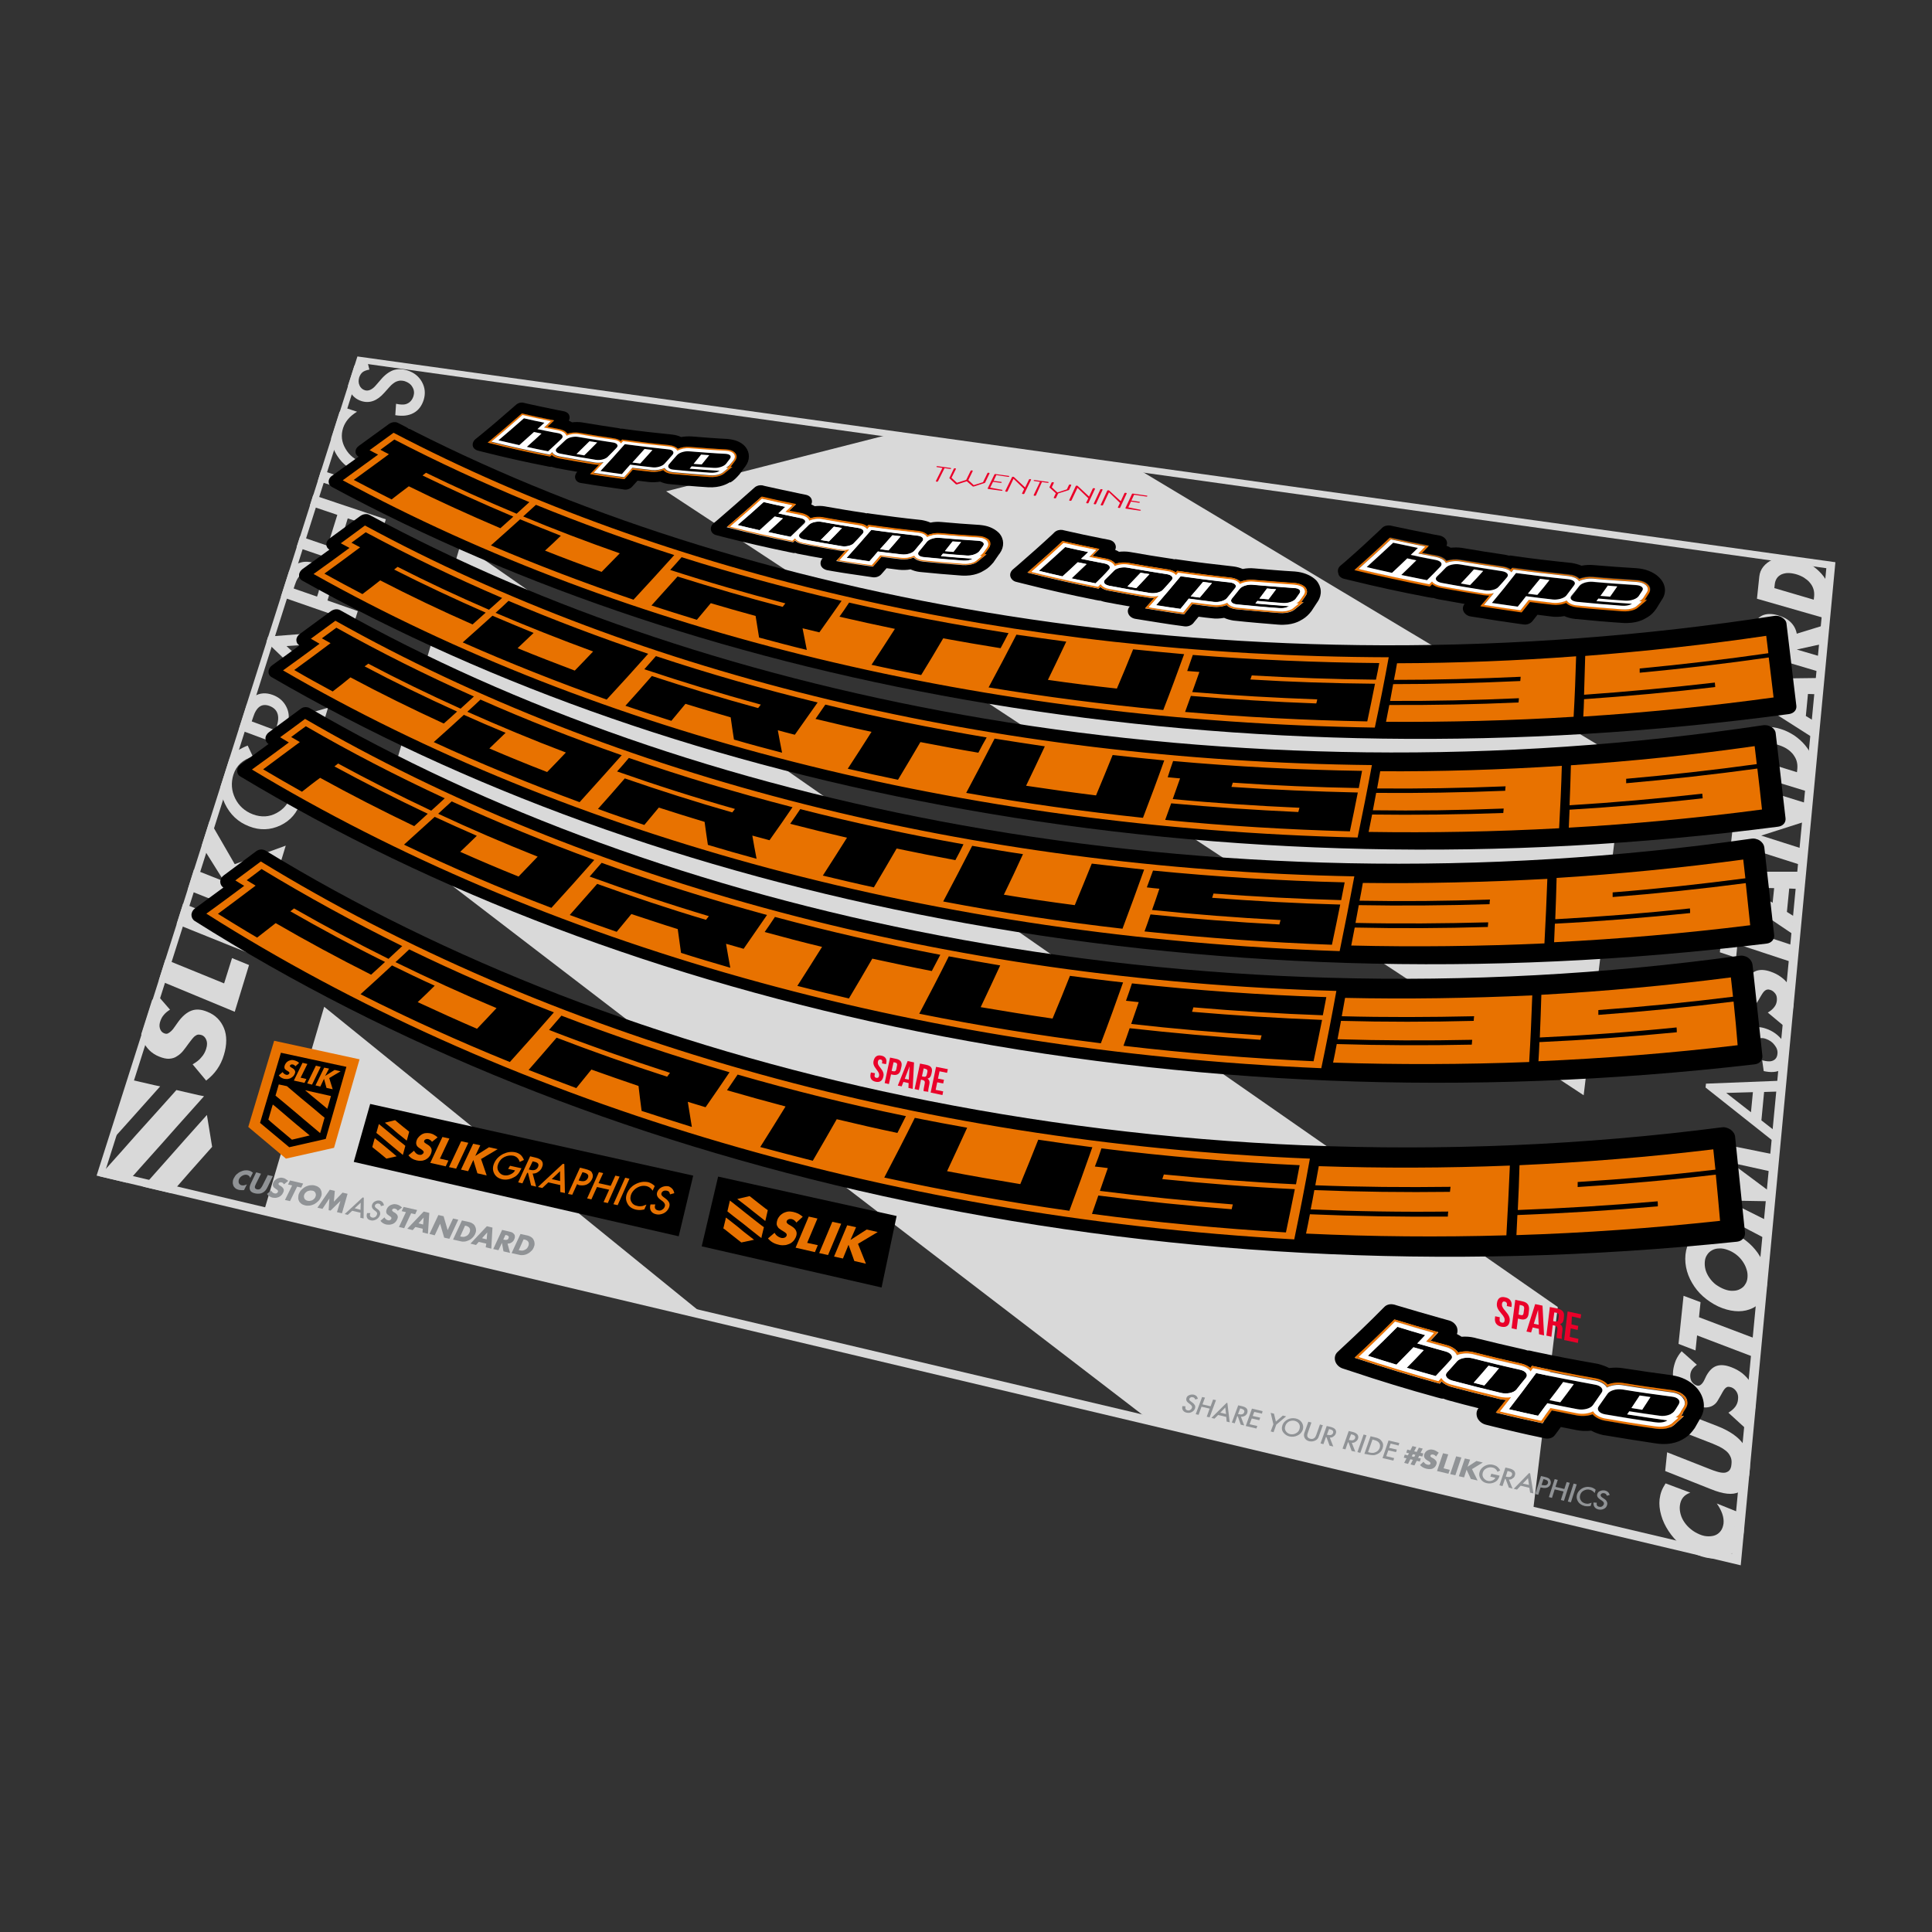 <?xml version="1.0" encoding="utf-8"?>
<!-- Generator: Adobe Illustrator 22.1.0, SVG Export Plug-In . SVG Version: 6.00 Build 0)  -->
<svg version="1.1" xmlns="http://www.w3.org/2000/svg" xmlns:xlink="http://www.w3.org/1999/xlink" x="0px" y="0px"
	 viewBox="0 0 1000 1000" enable-background="new 0 0 1000 1000" xml:space="preserve">
<rect x="0" y="0" width="1000" height="1000" fill="#333333" stroke="none"/>
<g id="static">
	<g>
		<g>
			<polygon fill="#D9D9D9" points="806.3,676.5 765.3,648 652,569.1 477.4,447.6 383.9,382.5 238.5,281.3 195.1,428.6 280.8,494.3 
				440.7,616.8 544.2,696.1 596.7,736.4 793.4,782.9 			"/>
			<polygon fill="#D9D9D9" points="352.4,670.9 197.2,544.9 167.8,521.1 158.1,554.1 136.5,627.4 365.6,681.6 			"/>
			<polygon fill="#D9D9D9" points="695.4,306.6 586.5,241.3 463.3,224.1 344.8,254.3 497.6,354.8 595.9,419.5 779.6,540.5 
				819.7,566.9 824.1,530.4 840.7,393.7 802.2,370.6 			"/>
		</g>
		<g>
			<path fill="#EA0029" d="M485.5,249.1c0,0.1-0.1,0.1-0.3,0.2c-0.1,0-0.3,0.1-0.4,0c-0.2,0-0.3-0.1-0.3-0.1
				c-0.1-0.1-0.1-0.2-0.1-0.2l3.4-6.8l-2.7-0.4c-0.2,0-0.3-0.1-0.3-0.1c-0.1-0.1-0.1-0.1-0.1-0.2c0-0.1,0.1-0.1,0.3-0.2
				c0.1,0,0.3-0.1,0.4,0l6.5,0.9c0.2,0,0.3,0.1,0.3,0.1c0.1,0.1,0.1,0.2,0.1,0.2c0,0.1-0.1,0.1-0.3,0.2c-0.1,0-0.3,0.1-0.4,0
				l-2.7-0.4L485.5,249.1z"/>
			<path fill="#EA0029" d="M500.4,249.1l-5,1.6c-0.1,0-0.3,0.1-0.4,0c-0.2,0-0.3-0.1-0.3-0.1l-3.2-3c-0.1-0.1-0.1-0.1-0.1-0.2
				l2.3-4.8c0-0.1,0.1-0.1,0.3-0.2c0.1,0,0.3-0.1,0.4,0c0.2,0,0.3,0.1,0.3,0.1c0.1,0.1,0.1,0.2,0.1,0.2l-2.3,4.6l2.8,2.6l4.8-1.5
				l2.3-4.7c0-0.1,0.1-0.1,0.3-0.2c0.1,0,0.3-0.1,0.4,0c0.2,0,0.3,0.1,0.3,0.1c0.1,0.1,0.1,0.2,0.1,0.2l-2.3,4.7l2.8,2.6l4.8-1.5
				l2.3-4.7c0-0.1,0.1-0.1,0.3-0.2c0.1,0,0.3-0.1,0.4,0s0.3,0.1,0.3,0.1c0.1,0.1,0.1,0.2,0.1,0.2l-2.3,4.8c0,0.1-0.1,0.1-0.3,0.2
				l-5.5,1.8c-0.1,0-0.3,0.1-0.4,0c-0.2,0-0.3-0.1-0.3-0.1L500.4,249.1z"/>
			<path fill="#EA0029" d="M518.5,253.5c0.2,0,0.3,0.1,0.3,0.1c0.1,0.1,0.1,0.2,0.1,0.2c0,0.1-0.1,0.1-0.3,0.2c-0.1,0-0.3,0.1-0.4,0
				l-6.6-0.9c-0.2,0-0.3-0.1-0.3-0.1c-0.1-0.1-0.1-0.2-0.1-0.2l3.5-7.2c0-0.1,0.1-0.1,0.3-0.2c0.1,0,0.3-0.1,0.4,0l6.6,0.9
				c0.2,0,0.3,0.1,0.3,0.1c0.1,0.1,0.1,0.2,0.1,0.2c0,0.1-0.1,0.1-0.3,0.2c-0.1,0-0.3,0.1-0.4,0l-6-0.9l-1.4,3l3.8,0.5
				c0.2,0,0.3,0.1,0.3,0.1c0.1,0.1,0.1,0.2,0.1,0.2c0,0.1-0.1,0.1-0.3,0.2c-0.1,0-0.3,0.1-0.4,0l-3.8-0.5l-1.5,3L518.5,253.5z"/>
			<path fill="#EA0029" d="M524.6,247.8l-3.1,6.5c0,0.1-0.1,0.1-0.3,0.2c-0.1,0-0.3,0.1-0.4,0c-0.2,0-0.3-0.1-0.4-0.1
				c-0.1-0.1-0.1-0.2-0.1-0.2l3.5-7.2c0-0.1,0.1-0.1,0.3-0.2c0.1,0,0.3-0.1,0.4,0c0.2,0,0.3,0.1,0.3,0.1l5.8,5.4l2-4.1
				c0-0.1,0.1-0.1,0.3-0.2c0.1,0,0.3-0.1,0.4,0c0.2,0,0.3,0.1,0.3,0.1c0.1,0.1,0.1,0.2,0.1,0.2l-3.5,7.2c0,0.1-0.1,0.1-0.3,0.2
				c-0.1,0-0.3,0.1-0.4,0c-0.2,0-0.3-0.1-0.4-0.1c-0.1-0.1-0.1-0.2-0.1-0.2l1.1-2.3L524.6,247.8z"/>
			<path fill="#EA0029" d="M536.2,256.4c0,0.1-0.1,0.1-0.3,0.2c-0.1,0-0.3,0.1-0.4,0c-0.2,0-0.3-0.1-0.4-0.1
				c-0.1-0.1-0.1-0.2-0.1-0.2l3.3-6.9l-2.8-0.4c-0.2,0-0.3-0.1-0.4-0.1c-0.1-0.1-0.1-0.2-0.1-0.2c0-0.1,0.1-0.1,0.3-0.2
				c0.1,0,0.3-0.1,0.4,0l6.6,0.9c0.2,0,0.3,0.1,0.4,0.1c0.1,0.1,0.1,0.2,0.1,0.2c0,0.1-0.1,0.1-0.3,0.2c-0.1,0-0.3,0.1-0.4,0
				l-2.8-0.4L536.2,256.4z"/>
			<path fill="#EA0029" d="M552.2,253.3l1.1-2.3c0-0.1,0.1-0.1,0.3-0.2c0.1,0,0.3-0.1,0.4,0c0.2,0,0.3,0.1,0.4,0.1
				c0.1,0.1,0.1,0.2,0.1,0.2l-1.1,2.4c0,0.1-0.1,0.1-0.3,0.2l-5.4,1.7l-1.1,2.3c0,0.1-0.1,0.2-0.3,0.2c-0.1,0-0.3,0.1-0.4,0
				c-0.2,0-0.3-0.1-0.4-0.1c-0.1-0.1-0.1-0.2-0.1-0.2l1.1-2.3l-3.2-2.9c-0.1-0.1-0.1-0.2-0.1-0.2l1.1-2.4c0-0.1,0.1-0.1,0.3-0.2
				c0.1,0,0.3-0.1,0.4,0c0.2,0,0.3,0.1,0.4,0.1c0.1,0.1,0.1,0.2,0.1,0.2l-1.1,2.3l2.9,2.7L552.2,253.3z"/>
			<path fill="#EA0029" d="M557.7,252.5l-3.1,6.5c0,0.1-0.1,0.1-0.3,0.2c-0.1,0-0.3,0.1-0.4,0c-0.2,0-0.3-0.1-0.4-0.1
				c-0.1-0.1-0.1-0.2-0.1-0.2l3.4-7.3c0-0.1,0.1-0.1,0.3-0.2c0.1,0,0.3-0.1,0.4,0c0.2,0,0.3,0.1,0.3,0.1l5.9,5.5l1.9-4.1
				c0-0.1,0.1-0.2,0.3-0.2c0.1,0,0.3-0.1,0.4,0c0.2,0,0.3,0.1,0.4,0.1c0.1,0.1,0.1,0.2,0.1,0.2l-3.4,7.3c0,0.1-0.1,0.2-0.3,0.2
				c-0.1,0-0.3,0.1-0.4,0c-0.2,0-0.3-0.1-0.4-0.1c-0.1-0.1-0.1-0.2-0.1-0.2l1.1-2.3L557.7,252.5z"/>
			<path fill="#EA0029" d="M567.3,260.8c0,0.1-0.1,0.1-0.3,0.2c-0.1,0-0.3,0.1-0.4,0c-0.2,0-0.3-0.1-0.4-0.1
				c-0.1-0.1-0.1-0.2-0.1-0.2l3.4-7.3c0-0.1,0.1-0.2,0.3-0.2c0.1,0,0.3-0.1,0.4,0c0.2,0,0.3,0.1,0.4,0.1c0.1,0.1,0.1,0.2,0.1,0.2
				L567.3,260.8z"/>
			<path fill="#EA0029" d="M574,254.8l-3.1,6.6c0,0.1-0.1,0.2-0.3,0.2c-0.1,0-0.3,0.1-0.4,0c-0.2,0-0.3-0.1-0.4-0.1
				c-0.1-0.1-0.1-0.2-0.1-0.2l3.4-7.3c0-0.1,0.1-0.2,0.3-0.2c0.1,0,0.3-0.1,0.4,0c0.2,0,0.3,0.1,0.3,0.1l6,5.5l1.9-4.1
				c0-0.1,0.1-0.2,0.3-0.2c0.1,0,0.3-0.1,0.4,0c0.2,0,0.3,0.1,0.4,0.1c0.1,0.1,0.1,0.2,0.1,0.2l-3.4,7.3c0,0.1-0.1,0.2-0.3,0.2
				c-0.1,0-0.3,0.1-0.4,0c-0.2,0-0.3-0.1-0.4-0.1c-0.1-0.1-0.1-0.2-0.1-0.2l1.1-2.3L574,254.8z"/>
			<path fill="#EA0029" d="M590,263.8c0.2,0,0.3,0.1,0.4,0.1c0.1,0.1,0.1,0.2,0.1,0.2c0,0.1-0.1,0.1-0.3,0.2c-0.1,0-0.3,0.1-0.4,0
				l-6.8-1c-0.2,0-0.3-0.1-0.4-0.1c-0.1-0.1-0.1-0.2-0.1-0.2l3.4-7.3c0-0.1,0.1-0.2,0.3-0.2c0.1,0,0.3-0.1,0.4,0l6.8,1
				c0.2,0,0.3,0.1,0.4,0.1c0.1,0.1,0.1,0.2,0.1,0.2c0,0.1-0.1,0.1-0.3,0.2c-0.1,0-0.3,0.1-0.4,0l-6.2-0.9l-1.4,3l3.9,0.6
				c0.2,0,0.3,0.1,0.4,0.1c0.1,0.1,0.1,0.2,0.1,0.2c0,0.1-0.1,0.1-0.3,0.2c-0.1,0-0.3,0.1-0.4,0l-3.9-0.6l-1.4,3L590,263.8z"/>
		</g>
		<g>
			<g>
				<path fill="#D9D9D9" d="M874.9,772.6c-3.2,1.1-5,3.3-5.4,6.7c-0.2,1.5,0,3,0.4,4.5c0.4,1.5,1.1,2.9,2,4.2c0.9,1.3,2,2.5,3.4,3.6
					c1.3,1.1,2.8,1.9,4.4,2.6c1.6,0.7,3.2,1,4.6,1c1.4,0,2.7-0.2,3.8-0.7c1.1-0.5,2-1.3,2.7-2.3c0.7-1,1.1-2.3,1.3-3.7
					c0.3-3.2-0.9-6.6-3.5-10.3l12.7,5.1l0.3,1.2c0.4,1.8,0.7,3.4,0.9,4.8c0.1,1.4,0.2,2.8,0,4.1c-0.3,2.7-1,5-2.4,7
					c-1.3,2-3,3.5-5.2,4.6c-2.1,1.1-4.6,1.6-7.4,1.7c-2.8,0-5.8-0.6-9-1.9c-3.2-1.3-6-3-8.6-5.2c-2.5-2.2-4.6-4.6-6.3-7.2
					c-1.7-2.6-3-5.3-3.8-8.2c-0.8-2.8-1.1-5.6-0.8-8.2c0.2-1.5,0.5-2.9,1-4.2c0.5-1.3,1.2-2.6,2.1-4L874.9,772.6z"/>
				<path fill="#D9D9D9" d="M862.9,751.7l22.1,8.7c1.2,0.5,2.4,0.9,3.7,1.3c1.3,0.4,2.4,0.6,3.5,0.6c1.1,0,1.9-0.4,2.7-1
					c0.7-0.7,1.2-1.8,1.3-3.4c0.2-1.6,0-3-0.6-4.1c-0.5-1.1-1.3-2.1-2.3-2.9c-1-0.8-2.1-1.5-3.3-2.1c-1.2-0.6-2.5-1.1-3.6-1.6
					l-22.1-8.6l1-9.6l23.5,9.1c6.4,2.5,10.9,5.6,13.6,9.4c2.7,3.8,3.8,8.5,3.2,14.1c-0.5,5.6-2.4,9.2-5.6,10.7
					c-3.2,1.6-8,1.1-14.4-1.5l-23.7-9.4L862.9,751.7z"/>
				<path fill="#D9D9D9" d="M878.3,706.4c-1,0.7-1.8,1.5-2.4,2.3c-0.6,0.9-0.9,1.8-1,2.8c-0.1,1.2,0.1,2.4,0.6,3.4
					c0.6,1,1.4,1.7,2.4,2.1c0.7,0.3,1.3,0.3,1.8,0.1s1-0.6,1.4-1.1c0.4-0.5,0.8-1.1,1.1-1.8c0.3-0.7,0.7-1.4,1-2.1
					c1.5-2.7,3.2-4.4,5.3-5.1c2.1-0.7,4.6-0.5,7.7,0.7c2.1,0.8,3.9,1.8,5.6,3.1c1.6,1.3,3,2.8,4.1,4.5c1.1,1.7,1.9,3.6,2.4,5.6
					c0.5,2,0.6,4.2,0.4,6.5c-0.4,4.7-2.4,8.5-5.9,11.3l-8.2-7.5c1.5-0.9,2.7-1.9,3.6-3.1c0.8-1.1,1.3-2.4,1.4-3.8
					c0.2-1.6-0.1-2.9-0.8-4c-0.7-1.1-1.6-1.8-2.6-2.2c-0.6-0.2-1.2-0.3-1.6-0.3c-0.5,0-0.9,0.2-1.3,0.5c-0.4,0.3-0.8,0.8-1.2,1.4
					c-0.4,0.6-0.8,1.4-1.3,2.3c-0.6,1.1-1.2,2.1-1.8,3.1c-0.6,1-1.4,1.8-2.4,2.4c-1,0.6-2.1,0.9-3.5,1c-1.4,0.1-3.1-0.3-5.1-1.1
					c-2-0.8-3.8-1.8-5.4-3c-1.6-1.2-2.9-2.6-3.9-4.2c-1-1.5-1.8-3.2-2.3-5c-0.5-1.8-0.6-3.7-0.4-5.7c0.2-1.8,0.7-3.6,1.4-5.4
					c0.8-1.8,1.8-3.3,3-4.7L878.3,706.4z"/>
				<path fill="#D9D9D9" d="M879.4,681.8l31.4,11.9l-0.9,9.5l-31.5-12l-0.8,7.8l-8.8-3.4l2.6-24.9l8.8,3.3L879.4,681.8z"/>
				<path fill="#D9D9D9" d="M891.5,677.1c-3-1.1-5.7-2.7-8.2-4.6c-2.5-1.9-4.6-4.1-6.3-6.6c-1.7-2.5-3-5.1-3.8-7.9
					c-0.8-2.8-1.1-5.7-0.8-8.6c0.3-2.9,1.1-5.3,2.4-7.3c1.3-2,3-3.6,5.1-4.6c2.1-1,4.4-1.6,7.1-1.6c2.6,0,5.4,0.5,8.4,1.6
					c3,1.1,5.7,2.6,8.1,4.5c2.5,1.9,4.6,4.1,6.3,6.5c1.7,2.5,3.1,5.1,3.9,7.9c0.9,2.8,1.1,5.7,0.9,8.6c-0.3,2.9-1.1,5.4-2.4,7.5
					c-1.3,2-3,3.6-5.1,4.6c-2.1,1-4.5,1.6-7.2,1.6C897.3,678.7,894.5,678.2,891.5,677.1z M892.5,667.3c1.6,0.6,3.1,0.9,4.5,0.8
					c1.4,0,2.6-0.3,3.7-0.9c1.1-0.6,2-1.3,2.6-2.4c0.7-1,1.1-2.2,1.2-3.6c0.1-1.4,0-2.8-0.5-4.2c-0.4-1.4-1.1-2.8-2-4.1
					c-0.9-1.3-2-2.5-3.3-3.5c-1.3-1-2.7-1.8-4.3-2.4c-1.6-0.6-3.1-0.9-4.5-0.8c-1.4,0-2.6,0.3-3.7,0.9c-1.1,0.6-2,1.4-2.6,2.4
					c-0.7,1-1.1,2.2-1.2,3.6c-0.1,1.4,0,2.7,0.4,4.2c0.4,1.4,1.1,2.8,2,4.1c0.9,1.3,2,2.5,3.3,3.5
					C889.4,665.8,890.9,666.7,892.5,667.3z"/>
				<path fill="#D9D9D9" d="M915.7,642.1l-39.1-20.5l0.9-9l21.7,0.6L879,598.7l0.9-8.9l40,8.1l-0.9,9l-23.1-5.1l22,16.4l-0.3,3.6
					l-23.7-0.4l22.6,11.3L915.7,642.1z"/>
				<path fill="#D9D9D9" d="M892.6,526l2.4,5c-1.6,0.2-2.7,0.6-3.2,1.2c-0.6,0.5-1,1.4-1.1,2.5c-0.1,1.4,0.2,2.7,1,4
					c0.8,1.2,1.9,2.1,3.3,2.6c1.9,0.6,3.5-0.1,4.9-2.1l1.9-2.8c1.5-2.3,3.3-3.8,5.3-4.4c2-0.6,4.3-0.5,6.9,0.4
					c3.6,1.2,6.4,3.3,8.6,6.1c2.2,2.9,3.1,5.9,2.8,9c-0.3,2.9-1.5,5-3.7,6.3c-2.2,1.2-5.1,1.4-8.8,0.6l-0.8-5.6
					c2.3,0.6,3.9,0.7,4.9,0.4c1.8-0.5,2.8-1.7,3-3.7c0.2-1.6-0.3-3.1-1.5-4.6c-1.1-1.5-2.6-2.5-4.5-3.2c-0.8-0.3-1.5-0.4-2.1-0.4
					c-0.6,0-1.3,0.1-1.8,0.3c-0.6,0.2-1.1,0.5-1.6,1c-0.5,0.5-1,1-1.5,1.7l-1.9,2.7c-2.7,3.9-6.2,5-10.6,3.5c-2.9-1-5.2-2.8-7-5.4
					c-1.8-2.6-2.5-5.3-2.2-8.2C885.5,529,888,526.7,892.6,526z"/>
				<path fill="#D9D9D9" d="M899.3,502.3c-1,0.6-1.7,1.4-2.2,2.1c-0.5,0.8-0.8,1.6-0.9,2.5c-0.1,1.1,0.1,2.1,0.6,3
					c0.5,0.9,1.3,1.5,2.3,1.9c0.7,0.2,1.3,0.2,1.7,0c0.5-0.2,0.9-0.5,1.3-1c0.4-0.5,0.7-1,1-1.7c0.3-0.6,0.6-1.3,1-1.9
					c1.4-2.4,3-4,5-4.7c2-0.7,4.4-0.6,7.3,0.4c2,0.7,3.7,1.5,5.3,2.7c1.6,1.1,2.9,2.4,3.9,3.9c1,1.5,1.8,3.1,2.3,5
					c0.5,1.8,0.6,3.8,0.4,5.8c-0.4,4.2-2.2,7.7-5.5,10.3l-7.8-6.5c1.5-0.9,2.6-1.8,3.4-2.9c0.8-1,1.2-2.2,1.3-3.4
					c0.1-1.4-0.1-2.6-0.8-3.5c-0.7-0.9-1.5-1.6-2.5-1.9c-0.6-0.2-1.1-0.3-1.5-0.2c-0.4,0-0.9,0.2-1.3,0.5c-0.4,0.3-0.8,0.7-1.2,1.3
					c-0.4,0.6-0.8,1.2-1.3,2.1c-0.5,1-1.1,1.9-1.7,2.8c-0.6,0.9-1.4,1.6-2.3,2.2c-0.9,0.6-2,0.9-3.3,1c-1.3,0.1-2.9-0.2-4.8-0.8
					c-1.9-0.6-3.6-1.5-5.1-2.6c-1.5-1.1-2.7-2.3-3.7-3.6c-1-1.4-1.7-2.8-2.2-4.5c-0.5-1.6-0.6-3.3-0.4-5.1c0.2-1.6,0.6-3.3,1.3-4.9
					c0.7-1.6,1.7-3,2.8-4.3L899.3,502.3z"/>
				<path fill="#D9D9D9" d="M900.1,480.1l30,9.9l-0.8,8.6l-30-9.9l-0.7,7l-8.4-2.8l2.4-22.4l8.4,2.7L900.1,480.1z"/>
				<path fill="#D9D9D9" d="M926.1,459.9l-1.2,12.1l6.5,4.1l-0.9,9.1l-37-24.9l1-9.1l39.3,0l-0.8,9L926.1,459.9z M918.3,459.7
					l-13.1-0.3l12.3,7.9L918.3,459.7z"/>
				<path fill="#D9D9D9" d="M934,448.3l-38-12.1l0.9-8.3l24.6-7.9l-23-7.2l0.9-8.1l37.7,11.7l-0.8,8.2l-24.7,7.9l23.2,7.4L934,448.3
					z"/>
				<path fill="#D9D9D9" d="M900,398.8l1.3-12c0.2-2.1,0.9-3.9,2.2-5.5c1.2-1.5,2.7-2.7,4.6-3.6c1.8-0.9,3.9-1.3,6.3-1.4
					c2.3-0.1,4.7,0.2,7.2,1c2.4,0.7,4.8,1.9,7,3.3c2.2,1.5,4.1,3.2,5.7,5.1c1.6,1.9,2.8,4,3.7,6.1c0.9,2.2,1.2,4.4,1,6.5l-1.1,12.1
					L900,398.8z M930.1,399.7l0.2-1.9c0.1-1.4,0-2.7-0.4-4c-0.4-1.3-1.1-2.4-1.9-3.5c-0.9-1-1.9-2-3.1-2.7c-1.2-0.8-2.6-1.4-4.1-1.9
					c-1.5-0.5-2.9-0.7-4.2-0.7c-1.3,0-2.5,0.3-3.5,0.7c-1,0.5-1.8,1.2-2.5,2.1c-0.6,0.9-1,2.1-1.2,3.5l-0.2,1.9L930.1,399.7z"/>
				<path fill="#D9D9D9" d="M935.8,359.2l-1.1,11.4l6.3,3.8l-0.8,8.6l-36.1-23l0.9-8.6l38.3-0.5l-0.8,8.5L935.8,359.2z M928.2,359.2
					l-12.7-0.1l12,7.3L928.2,359.2z"/>
				<path fill="#D9D9D9" d="M945.9,323.1l-0.9,9.8l-15,3.3l14.3,4.2l-0.7,7.9l-37-11l1.3-12.2c0.2-1.7,0.6-3,1.4-4.1
					c0.7-1.1,1.7-1.9,2.8-2.4c1.1-0.5,2.4-0.8,3.8-0.8c1.4,0,2.9,0.2,4.4,0.7c2.8,0.8,5,2,6.6,3.6c1.6,1.6,2.7,3.6,3.1,5.9
					L945.9,323.1z M923.8,334.3l0.1-1.5c0.2-1.5-0.1-2.8-0.8-3.9c-0.7-1.1-1.8-1.8-3.2-2.2c-1.5-0.4-2.6-0.3-3.5,0.2
					c-0.9,0.6-1.4,1.7-1.5,3.2l-0.2,1.5L923.8,334.3z"/>
				<path fill="#D9D9D9" d="M909.4,309.9l1.2-11.4c0.2-2,0.9-3.7,2.1-5.2c1.2-1.5,2.7-2.6,4.5-3.5c1.8-0.8,3.8-1.3,6.1-1.5
					c2.3-0.1,4.6,0.2,7.1,0.8c2.4,0.7,4.7,1.7,6.8,3.1c2.1,1.4,4,3,5.6,4.8c1.6,1.8,2.8,3.7,3.6,5.8c0.8,2.1,1.2,4.1,1,6.2
					l-1.1,11.5L909.4,309.9z M938.8,310.4l0.2-1.8c0.1-1.3,0-2.6-0.4-3.8c-0.4-1.2-1-2.3-1.9-3.3c-0.8-1-1.9-1.8-3.1-2.6
					c-1.2-0.7-2.6-1.3-4-1.7c-1.5-0.4-2.8-0.6-4.1-0.6c-1.3,0-2.4,0.3-3.4,0.7c-1,0.5-1.8,1.1-2.4,2c-0.6,0.9-1,2-1.1,3.3l-0.2,1.8
					L938.8,310.4z"/>
				<path fill="#D9D9D9" d="M883,560.9l-0.2,2l37.6,29.8l0.5-5.6l-9.2-7.2l1.4-14.7l9.9-0.3l0.5-5.6L883,560.9z M906.3,575.7
					l-12.8-10l13.8-0.4L906.3,575.7z"/>
			</g>
		</g>
		<g>
			<path fill="#D9D9D9" d="M167.6,373.5l2.2-7.2l-20.4,6c0.3-2.8-0.4-5.4-1.9-7.7c-1.5-2.3-3.6-3.9-6.3-4.9
				c-3.5-1.3-6.7-1.1-9.6,0.7c-1.5,0.9-2.8,2.3-3.9,4.3l-4.1,12.9l38.4,14.3l1.8-6l-16.1-5.9l0.3-1.1L167.6,373.5z M142.6,378
				l-12.3-4.6l0.7-2.1c1.7-5.4,4.5-7.4,8.5-5.9c4.2,1.6,5.5,5.1,3.7,10.7L142.6,378z"/>
			<path fill="#D9D9D9" d="M180.2,332.4l1.9-6.3l-43.3,3.4l-0.9,2.7l32.7,31.4l1.9-6.3l-8.2-7.7l5.1-16.5L180.2,332.4z M159.6,345.1
				l-11.3-10.7l14.9-1L159.6,345.1z"/>
			<polygon fill="#D9D9D9" points="68.7,559.1 66.4,561.8 64.6,567.4 59.5,583.3 57,591.2 61.9,585.8 68.8,578.1 80.5,565 
				82.9,562.3 80,561.7 			"/>
			<path fill="#D9D9D9" d="M99.7,550.9l7,8.4c4.5-3.4,7.6-7.8,9.2-13.3c0.8-2.6,1.2-5.1,1.2-7.5c0-2.3-0.4-4.5-1.2-6.4
				c-0.8-1.9-1.9-3.6-3.3-5c-1.4-1.4-3.2-2.6-5.3-3.4c-3.1-1.3-5.8-1.5-8.2-0.6c-2.4,0.9-4.8,2.9-7,6c-0.6,0.8-1.1,1.6-1.7,2.4
				c-0.5,0.8-1.1,1.5-1.7,2.1c-0.6,0.6-1.2,1-1.8,1.3c-0.6,0.3-1.3,0.2-2-0.1c-1-0.4-1.7-1.2-2.1-2.4c-0.4-1.2-0.3-2.5,0.2-3.9
				c0.4-1.1,0.9-2.2,1.8-3.2c0.8-1,1.9-1.9,3.2-2.7l-6.7-7.7c-0.9,0.9-1.8,1.8-2.6,2.8l-5.6,17.6c0.2,1.3,0.5,2.4,1,3.6
				c0.7,1.7,1.8,3.3,3.2,4.7c1.4,1.4,3.1,2.5,5.1,3.3c2,0.8,3.7,1.2,5.2,1.1c1.5-0.1,2.9-0.5,4-1.3c1.2-0.7,2.3-1.7,3.2-2.8
				c0.9-1.2,1.9-2.4,2.7-3.6c0.8-1,1.4-1.9,2-2.6c0.6-0.7,1.1-1.3,1.7-1.6c0.5-0.4,1.1-0.6,1.6-0.6c0.5,0,1.1,0.1,1.7,0.3
				c1,0.4,1.8,1.2,2.3,2.5c0.5,1.2,0.5,2.7-0.1,4.6c-0.5,1.6-1.3,3.1-2.5,4.4C103.2,548.6,101.6,549.8,99.7,550.9z"/>
			<polygon fill="#D9D9D9" points="203.7,255.8 166.2,243.4 164.5,248.9 202,261.3 			"/>
			<path fill="#D9D9D9" d="M178.1,210.9c-0.9,0.8-1.7,1.6-2.4,2.4l-4.3,13.5c0.2,3.2,1.3,6.3,3.2,9.2c2.8,4.3,6.6,7.2,11.5,8.8
				c5.4,1.8,10.6,1.5,15.6-0.9c4.9-2.4,8.2-6.3,9.8-11.4c1.1-3.4,1.1-7,0.2-10.7l-6.9-2.2c0.5,1.1,0.9,2.2,1.2,3.2
				c0.3,1,0.5,1.9,0.6,2.7c0.2,1.6,0.1,3.3-0.5,5.2c-1.1,3.7-3.5,6.4-7,8.1c-3.5,1.7-7.3,1.9-11.3,0.6c-4-1.3-7-3.7-9-7.2
				c-2-3.4-2.4-7-1.2-10.7c1.1-3.3,3.4-6.1,7.2-8.4L178.1,210.9z"/>
			<polygon fill="#D9D9D9" points="133.9,483.3 94.8,467.6 91.4,478.3 130.6,494.1 			"/>
			<polygon fill="#D9D9D9" points="128.9,499.5 120.1,495.9 116,509 85.6,496.6 82.2,507.4 121.5,523.7 			"/>
			<path fill="#D9D9D9" d="M183.4,189.3l-3.3,10.3c0.2,0.9,0.5,1.8,0.9,2.7c1.2,2.6,3.3,4.4,6.1,5.3c4.2,1.3,8.1-0.1,11.8-4.3
				l2.6-2.9c0.7-0.8,1.3-1.4,2-1.9c0.6-0.5,1.3-0.9,1.9-1.1c0.6-0.2,1.3-0.4,2-0.4c0.7,0,1.4,0.1,2.1,0.3c1.8,0.6,3.2,1.6,4,3.1
				c0.9,1.5,1,3.1,0.5,4.7c-0.7,2.1-2,3.5-4,4.1c-1,0.3-2.7,0.3-5-0.2l-0.4,5.9c3.7,0.6,6.8,0.3,9.4-1.1c2.6-1.4,4.3-3.7,5.3-6.8
				c1-3.3,0.7-6.4-0.9-9.3c-1.6-2.9-4.1-4.9-7.6-6c-2.6-0.8-5-0.8-7.2-0.1c-2.2,0.8-4.4,2.4-6.5,4.9l-2.6,3c-1.9,2.2-3.8,3-5.6,2.5
				c-1.3-0.4-2.3-1.3-2.8-2.5c-0.6-1.3-0.6-2.6-0.2-4.1c0.4-1.2,1-2.1,1.7-2.7c0.7-0.6,1.9-1.1,3.6-1.4l-1.3-5.2
				C187.2,186.8,185,187.8,183.4,189.3z"/>
			<polygon fill="#D9D9D9" points="84.5,591.1 91.4,583.3 103.2,570.1 105.6,567.4 102.6,566.8 91.3,564.2 88.9,566.9 82,574.6 
				70.2,587.7 63.3,595.5 51.4,608.8 65.7,612.2 72.7,604.3 			"/>
			<polygon fill="#D9D9D9" points="97.9,607 109.8,593.6 107.1,577.1 95.3,590.3 88.4,598.1 76.5,611.5 74.1,614.2 77,614.9 
				88.6,617.6 91,614.9 			"/>
			<path fill="#D9D9D9" d="M116.4,416c2.7,5.6,6.8,9.5,12.5,11.7c5.6,2.2,11,2,16.3-0.5c5.2-2.5,8.7-6.6,10.4-12.2
				c1.8-5.7,1.1-11.2-1.8-16.5c-1.3-2.3-2.9-4.2-4.8-5.7c-2.1-1.5-4.5-2.9-7.5-4l-1.3-0.5l-5.1,16.4l5.6,2.1l3.1-9.9
				c2.7,1.3,4.6,3.5,5.9,6.6c1.2,3.1,1.4,6.1,0.5,9.1c-1.1,3.5-3.4,6.2-7,8.2c-3.8,2.1-8,2.3-12.3,0.7c-4.2-1.6-7.3-4.4-9.2-8.3
				c-1.9-3.9-2.2-8-0.9-12.2c1.5-4.7,4.8-7.8,10.1-9.4l-2.7-5.7c-3.6,1.4-6.4,3.2-8.4,5.3c-0.3,0.3-0.6,0.7-0.9,1.1l-4.8,15
				C114.2,410.1,115,413.1,116.4,416z"/>
			<polygon fill="#D9D9D9" points="147.9,437.7 121.5,447.3 108.5,424.8 104.4,437.7 116,456.2 100.4,450 97.1,460.6 136.1,476.1 
				139.4,465.4 122.1,458.6 143.7,451.5 			"/>
			<path fill="#D9D9D9" d="M183.4,322l1.8-5.7l-15.7-5.5l0.8-2.6c1.2-3.9,1.2-7.4-0.2-10.4c-1.3-3-3.8-5.1-7.3-6.3
				c-3.3-1.1-6.3-1-9.1,0.4c-1.6,0.8-2.9,1.9-3.9,3.4c-0.1,0.1-0.1,0.2-0.2,0.4l-4.2,13.1L183.4,322z M152.6,302.8
				c1.7-5.4,4.5-7.3,8.5-6c4.1,1.4,5.3,4.7,3.7,9.9l-0.7,2.1l-12.1-4.2L152.6,302.8z"/>
			<polygon fill="#D9D9D9" points="155.3,277.6 153.5,283.2 191.3,296.1 193,290.4 175.1,284.3 180,268.3 198,274.4 199.7,268.8 
				162.1,256.2 160.4,261.7 174.6,266.5 169.6,282.5 			"/>
		</g>
		<g>
			<g>
				<g>
					<path fill="#909396" d="M129.5,609.7c-0.2-0.8-0.8-1.4-1.7-1.6c-0.4-0.1-0.8-0.1-1.2,0c-0.4,0.1-0.8,0.2-1.1,0.4
						c-0.3,0.2-0.7,0.4-1,0.7c-0.3,0.3-0.5,0.6-0.7,1c-0.2,0.4-0.3,0.7-0.3,1.1c0,0.4,0,0.7,0.1,1c0.1,0.3,0.3,0.5,0.6,0.8
						c0.3,0.2,0.6,0.4,0.9,0.4c0.8,0.2,1.7,0,2.7-0.5l-1.5,3l-0.3,0c-0.5,0-0.9,0.1-1.2,0c-0.4,0-0.7-0.1-1.1-0.1
						c-0.7-0.2-1.3-0.4-1.8-0.8c-0.5-0.4-0.9-0.9-1.1-1.4c-0.2-0.6-0.4-1.2-0.3-1.9c0-0.7,0.2-1.4,0.6-2.1c0.4-0.7,0.8-1.4,1.4-1.9
						c0.6-0.5,1.2-1,1.9-1.3c0.7-0.3,1.4-0.6,2.2-0.7c0.7-0.1,1.5-0.1,2.2,0.1c0.4,0.1,0.8,0.2,1.1,0.4c0.3,0.2,0.7,0.4,1,0.7
						L129.5,609.7z"/>
					<path fill="#909396" d="M135.1,607.5l-2.6,5.2c-0.1,0.3-0.3,0.6-0.4,0.9c-0.1,0.3-0.2,0.6-0.2,0.8c0,0.3,0.1,0.5,0.2,0.7
						c0.2,0.2,0.5,0.4,0.9,0.5c0.4,0.1,0.8,0.1,1.1,0c0.3-0.1,0.6-0.2,0.8-0.5c0.2-0.2,0.4-0.5,0.6-0.8c0.2-0.3,0.3-0.6,0.5-0.9
						l2.6-5.2l2.6,0.6l-2.7,5.6c-0.7,1.5-1.6,2.5-2.7,3c-1,0.5-2.3,0.6-3.7,0.3c-1.5-0.3-2.4-0.9-2.7-1.8c-0.4-0.9-0.2-2,0.5-3.5
						l2.7-5.6L135.1,607.5z"/>
					<path fill="#909396" d="M147,613c-0.2-0.3-0.4-0.5-0.6-0.7c-0.2-0.2-0.5-0.3-0.7-0.3c-0.3-0.1-0.6-0.1-0.9,0
						c-0.3,0.1-0.5,0.3-0.6,0.5c-0.1,0.2-0.1,0.3,0,0.5s0.1,0.3,0.3,0.4c0.1,0.1,0.3,0.2,0.5,0.3c0.2,0.1,0.4,0.2,0.5,0.3
						c0.7,0.5,1.1,1,1.3,1.5c0.2,0.5,0.1,1.2-0.3,1.9c-0.2,0.5-0.5,0.9-0.9,1.3c-0.4,0.4-0.8,0.6-1.3,0.9c-0.5,0.2-1,0.3-1.5,0.4
						c-0.6,0-1.1,0-1.7-0.1c-1.3-0.3-2.2-0.9-2.9-1.9l2.1-1.8c0.2,0.4,0.5,0.8,0.8,1c0.3,0.3,0.6,0.4,1,0.5c0.4,0.1,0.8,0.1,1.1-0.1
						c0.3-0.1,0.5-0.3,0.6-0.6c0.1-0.1,0.1-0.3,0.1-0.4c0-0.1,0-0.2-0.1-0.4c-0.1-0.1-0.2-0.2-0.4-0.4c-0.2-0.1-0.4-0.3-0.6-0.4
						c-0.3-0.2-0.6-0.4-0.8-0.6c-0.3-0.2-0.5-0.4-0.6-0.7c-0.1-0.3-0.2-0.6-0.2-0.9c0-0.3,0.1-0.8,0.3-1.2c0.2-0.5,0.5-0.9,0.9-1.2
						c0.4-0.3,0.7-0.6,1.2-0.8c0.4-0.2,0.9-0.3,1.4-0.4c0.5-0.1,1,0,1.5,0.1c0.5,0.1,1,0.3,1.4,0.6c0.5,0.3,0.9,0.6,1.3,0.9L147,613
						z"/>
					<path fill="#909396" d="M153.8,614.2l-3.7,7.5l-2.6-0.6l3.7-7.5l-2.1-0.5l1-2.1l6.8,1.6l-1,2.1L153.8,614.2z"/>
					<path fill="#909396" d="M154.9,617.5c0.3-0.7,0.8-1.4,1.4-1.9c0.6-0.6,1.2-1,1.9-1.4c0.7-0.3,1.5-0.6,2.3-0.7
						c0.8-0.1,1.6-0.1,2.4,0.1c0.8,0.2,1.5,0.5,2,0.9c0.6,0.4,1,0.9,1.2,1.5c0.3,0.6,0.4,1.2,0.4,1.9c0,0.7-0.2,1.4-0.6,2.1
						c-0.3,0.7-0.8,1.4-1.4,1.9c-0.6,0.6-1.2,1-1.9,1.4c-0.7,0.3-1.5,0.6-2.3,0.7c-0.8,0.1-1.6,0.1-2.4-0.1c-0.8-0.2-1.5-0.5-2-0.9
						c-0.5-0.4-1-0.9-1.2-1.5c-0.3-0.6-0.4-1.2-0.3-1.9C154.4,618.9,154.5,618.2,154.9,617.5z M157.6,618.1
						c-0.2,0.4-0.3,0.8-0.3,1.1c0,0.4,0.1,0.7,0.2,1c0.1,0.3,0.3,0.6,0.6,0.8c0.3,0.2,0.6,0.4,1,0.5c0.4,0.1,0.8,0.1,1.2,0.1
						c0.4-0.1,0.8-0.2,1.2-0.3c0.4-0.2,0.7-0.4,1-0.7c0.3-0.3,0.6-0.6,0.7-1c0.2-0.4,0.3-0.8,0.3-1.1c0-0.4-0.1-0.7-0.2-1
						c-0.1-0.3-0.4-0.6-0.6-0.8c-0.3-0.2-0.6-0.4-1-0.4c-0.4-0.1-0.8-0.1-1.2-0.1c-0.4,0.1-0.8,0.2-1.2,0.3c-0.4,0.2-0.7,0.4-1,0.7
						C158,617.4,157.8,617.7,157.6,618.1z"/>
					<path fill="#909396" d="M164.3,625.1l6.4-9.3l2.6,0.6l-0.5,5.6l4.5-4.7l2.6,0.6l-2.9,10.1l-2.6-0.6l1.8-5.8l-5.1,5l-1-0.2
						l0.4-6.1l-3.6,5.4L164.3,625.1z"/>
					<path fill="#909396" d="M198.7,623.9l-1.6,0.4c0-0.4-0.1-0.7-0.3-0.9c-0.2-0.2-0.4-0.3-0.7-0.4c-0.4-0.1-0.8-0.1-1.2,0.1
						c-0.4,0.2-0.7,0.4-0.8,0.8c-0.2,0.5,0,0.9,0.6,1.4l0.8,0.6c0.7,0.5,1.1,1,1.2,1.6c0.2,0.6,0.1,1.2-0.2,1.8
						c-0.4,0.9-1.1,1.6-2,2c-0.9,0.4-1.8,0.6-2.7,0.3c-0.9-0.2-1.5-0.6-1.8-1.3c-0.3-0.6-0.3-1.4,0-2.4l1.7,0
						c-0.2,0.6-0.3,1-0.2,1.3c0.1,0.5,0.5,0.8,1.1,1c0.5,0.1,0.9,0.1,1.4-0.2c0.5-0.2,0.8-0.6,1-1.1c0.1-0.2,0.1-0.4,0.2-0.5
						c0-0.2,0-0.3,0-0.5c-0.1-0.2-0.1-0.3-0.3-0.5c-0.1-0.2-0.3-0.3-0.5-0.5l-0.8-0.6c-1.1-0.9-1.4-1.9-0.9-3
						c0.3-0.7,0.9-1.3,1.7-1.6c0.8-0.4,1.7-0.4,2.5-0.2C197.9,621.9,198.6,622.7,198.7,623.9z"/>
					<path fill="#909396" d="M205.9,626.7c-0.2-0.3-0.4-0.5-0.6-0.7c-0.2-0.2-0.5-0.3-0.8-0.4c-0.3-0.1-0.7-0.1-0.9,0
						c-0.3,0.1-0.5,0.3-0.6,0.5c-0.1,0.2-0.1,0.3,0,0.5c0.1,0.1,0.1,0.3,0.3,0.4c0.1,0.1,0.3,0.2,0.5,0.4c0.2,0.1,0.4,0.2,0.6,0.3
						c0.7,0.5,1.2,1,1.4,1.6c0.2,0.6,0.1,1.2-0.3,2c-0.2,0.5-0.5,0.9-0.9,1.3c-0.4,0.4-0.8,0.7-1.3,0.9c-0.5,0.2-1,0.3-1.6,0.4
						c-0.6,0-1.2,0-1.8-0.1c-1.3-0.3-2.3-1-3-1.9l2.1-1.8c0.2,0.4,0.5,0.8,0.8,1c0.3,0.3,0.7,0.4,1,0.5c0.4,0.1,0.8,0.1,1.1-0.1
						c0.3-0.1,0.5-0.3,0.6-0.6c0.1-0.1,0.1-0.3,0.1-0.4c0-0.1,0-0.2-0.1-0.4c-0.1-0.1-0.2-0.2-0.4-0.4c-0.2-0.1-0.4-0.3-0.6-0.4
						c-0.3-0.2-0.6-0.4-0.8-0.6c-0.3-0.2-0.5-0.4-0.6-0.7c-0.2-0.3-0.2-0.6-0.2-0.9c0-0.4,0.1-0.8,0.3-1.3c0.2-0.5,0.5-0.9,0.9-1.3
						c0.4-0.4,0.7-0.6,1.2-0.8c0.4-0.2,0.9-0.3,1.4-0.4c0.5-0.1,1,0,1.6,0.1c0.5,0.1,1,0.3,1.5,0.6c0.5,0.3,0.9,0.6,1.3,1
						L205.9,626.7z"/>
					<path fill="#909396" d="M212.8,628l-3.6,7.7l-2.7-0.6l3.6-7.7l-2.2-0.5l1-2.2l7,1.6l-1,2.2L212.8,628z"/>
					<path fill="#909396" d="M218.8,636l-3.8-0.9l-1.4,1.6l-2.8-0.7l8.5-8.9l2.9,0.7l-0.7,10.8l-2.8-0.7L218.8,636z M219,633.8
						l0.3-3.6l-2.7,3L219,633.8z"/>
					<path fill="#909396" d="M222.3,638.7l4.6-9.8l2.7,0.6l2.1,7.2l2.8-6l2.7,0.6l-4.6,9.9l-2.7-0.6l-2.1-7.2l-2.8,6L222.3,638.7z"
						/>
					<path fill="#909396" d="M239.1,631.7l4,0.9c0.7,0.2,1.3,0.5,1.8,0.9c0.5,0.4,0.9,0.9,1.1,1.5c0.3,0.6,0.4,1.2,0.4,1.8
						c0,0.7-0.2,1.3-0.5,2c-0.3,0.6-0.7,1.2-1.3,1.8c-0.5,0.5-1.1,1-1.8,1.3c-0.7,0.3-1.4,0.6-2.1,0.7c-0.7,0.1-1.5,0.1-2.2-0.1
						l-4-0.9L239.1,631.7z M238.2,640l0.6,0.1c0.5,0.1,0.9,0.1,1.3,0.1c0.4-0.1,0.8-0.2,1.2-0.4c0.4-0.2,0.7-0.4,1-0.7
						c0.3-0.3,0.5-0.7,0.7-1.1c0.2-0.4,0.3-0.8,0.3-1.2c0-0.4,0-0.7-0.2-1c-0.1-0.3-0.4-0.6-0.7-0.8c-0.3-0.2-0.7-0.4-1.1-0.5
						l-0.6-0.1L238.2,640z"/>
					<path fill="#909396" d="M251.7,643.7l-3.9-0.9l-1.4,1.6l-2.9-0.7l8.5-9l2.9,0.7l-0.6,10.9l-2.9-0.7L251.7,643.7z M251.9,641.5
						l0.3-3.6l-2.7,3L251.9,641.5z"/>
					<path fill="#909396" d="M264,648.5l-3.4-0.8l-0.8-4.4l-1.8,3.8l-2.7-0.6l4.6-9.9l4.2,1c0.6,0.1,1,0.3,1.4,0.6
						c0.4,0.3,0.6,0.6,0.8,0.9c0.2,0.3,0.2,0.7,0.2,1.1c0,0.4-0.1,0.8-0.3,1.2c-0.3,0.8-0.8,1.3-1.4,1.7c-0.6,0.4-1.3,0.6-2.1,0.6
						L264,648.5z M260.5,641.6l0.5,0.1c0.5,0.1,1,0.1,1.4,0c0.4-0.1,0.7-0.4,0.8-0.8c0.2-0.4,0.2-0.7,0-1c-0.2-0.3-0.6-0.5-1.1-0.6
						l-0.5-0.1L260.5,641.6z"/>
					<path fill="#909396" d="M269.4,638.7l4,0.9c0.7,0.2,1.3,0.5,1.8,0.9c0.5,0.4,0.9,0.9,1.1,1.5c0.3,0.6,0.4,1.2,0.4,1.8
						c0,0.7-0.2,1.3-0.5,2c-0.3,0.7-0.7,1.3-1.3,1.8c-0.5,0.5-1.1,1-1.8,1.3c-0.7,0.4-1.4,0.6-2.1,0.7c-0.7,0.1-1.5,0.1-2.2-0.1
						l-4-0.9L269.4,638.7z M268.5,647.1l0.6,0.1c0.5,0.1,0.9,0.1,1.4,0.1c0.4-0.1,0.8-0.2,1.2-0.4c0.4-0.2,0.7-0.4,1-0.7
						c0.3-0.3,0.5-0.7,0.7-1.1c0.2-0.4,0.3-0.8,0.3-1.2c0-0.4,0-0.7-0.2-1c-0.1-0.3-0.4-0.6-0.7-0.8c-0.3-0.2-0.7-0.4-1.2-0.5
						l-0.6-0.1L268.5,647.1z"/>
					<path fill="#909396" d="M188.3,619.9l-0.6-0.1l-9.3,8.6l1.6,0.4l2.3-2.1l4.3,1l-0.1,2.6l1.7,0.4L188.3,619.9z M183.6,625.4
						l3.1-2.9l-0.1,3.7L183.6,625.4z"/>
				</g>
			</g>
		</g>
		<path fill="#D9D9D9" d="M901,810.2L50,608.5l135-424l765,106.5L901,810.2z M54.7,605.4l841.8,198.8l48.8-510.1L187.2,188
			L54.7,605.4z"/>
		<g>
			<path fill="#909396" d="M620,724l-1.4,0.4c-0.1-0.4-0.2-0.7-0.4-0.8c-0.2-0.2-0.4-0.3-0.8-0.4c-0.4-0.1-0.8-0.1-1.1,0.1
				c-0.3,0.1-0.6,0.4-0.7,0.7c-0.2,0.4,0.1,0.9,0.7,1.3l0.8,0.6c0.7,0.5,1.1,1,1.4,1.5c0.2,0.5,0.2,1.1,0,1.7
				c-0.3,0.8-0.9,1.4-1.7,1.8c-0.8,0.4-1.7,0.5-2.6,0.3c-0.9-0.2-1.5-0.6-1.9-1.2c-0.4-0.6-0.5-1.3-0.3-2.2l1.6,0.1
				c-0.1,0.5-0.1,0.9,0,1.2c0.2,0.5,0.5,0.8,1.1,0.9c0.5,0.1,0.9,0.1,1.3-0.2c0.4-0.2,0.7-0.5,0.9-1c0.1-0.2,0.1-0.3,0.1-0.5
				c0-0.2,0-0.3-0.1-0.5s-0.2-0.3-0.3-0.4c-0.1-0.1-0.3-0.3-0.5-0.5l-0.8-0.6c-1.2-0.8-1.5-1.7-1.2-2.7c0.2-0.7,0.7-1.2,1.5-1.5
				c0.7-0.3,1.5-0.4,2.4-0.2C619.1,722.2,619.8,722.9,620,724z"/>
			<path fill="#909396" d="M622.4,726.9l4.2,1l1.3-3.5l1.5,0.3l-3.3,8.9l-1.5-0.3l1.5-4.2l-4.2-1l-1.5,4.2l-1.5-0.3l3.3-8.9l1.5,0.3
				L622.4,726.9z"/>
			<path fill="#909396" d="M634.9,726.1l-7.9,7.8l1.6,0.4l1.9-1.9l4.2,1l0.2,2.4l1.6,0.4l-1.2-10L634.9,726.1z M631.6,731.2l2.6-2.7
				l0.4,3.4L631.6,731.2z"/>
			<path fill="#909396" d="M642.3,733.3l1.7,4.5l-1.8-0.4l-1.5-4.3l-0.3-0.1l-1.3,3.7l-1.5-0.4l3.3-8.9l1.8,0.4
				c1.3,0.3,2.2,0.7,2.6,1.3c0.5,0.6,0.5,1.4,0.3,2.2c-0.2,0.6-0.6,1.1-1.2,1.5C643.6,733.2,643,733.4,642.3,733.3z M640.8,731.9
				l0.5,0.1c1.4,0.3,2.3,0,2.7-1c0.3-0.9-0.2-1.5-1.6-1.9l-0.5-0.1L640.8,731.9z"/>
			<path fill="#909396" d="M653.2,731.7l-4-0.9l-0.8,2.1l3.9,0.9l-0.5,1.3l-3.9-0.9l-1.1,3l4,0.9l-0.5,1.3l-5.5-1.3l3.2-9l5.5,1.3
				L653.2,731.7z"/>
			<path fill="#909396" d="M659.1,737.2l-1.4-5.9l1.7,0.4l1,4.1l3.6-3.1l1.7,0.4l-5.1,4.3l-1.4,3.9l-1.5-0.4L659.1,737.2z"/>
			<path fill="#909396" d="M663.8,737.6c0.5-1.3,1.4-2.2,2.7-2.9c1.4-0.7,2.7-0.8,4.2-0.5c1.4,0.3,2.5,1.1,3.2,2.2
				c0.7,1.2,0.8,2.4,0.4,3.7c-0.5,1.3-1.4,2.3-2.7,2.9c-1.4,0.7-2.8,0.8-4.2,0.5c-1.3-0.3-2.3-1-3.1-2
				C663.4,740.4,663.3,739.1,663.8,737.6z M665.3,738c-0.4,1-0.3,1.9,0.2,2.7c0.5,0.8,1.2,1.3,2.2,1.6c1.1,0.2,2.1,0.1,3-0.4
				c1-0.5,1.6-1.2,1.9-2.2c0.3-1,0.3-1.8-0.2-2.7c-0.5-0.8-1.2-1.3-2.3-1.6c-1-0.2-2-0.1-3,0.4C666.3,736.3,665.6,737,665.3,738z"/>
			<path fill="#909396" d="M678.8,736.3l-1.9,5.4c-0.3,0.8-0.3,1.4-0.2,1.8c0.2,0.6,0.7,1,1.5,1.2c0.8,0.2,1.5,0.1,2.1-0.4
				c0.4-0.3,0.7-0.8,1-1.6l1.9-5.4l1.5,0.4l-2.1,5.8c-0.3,1-0.9,1.7-1.8,2.1c-1,0.5-2,0.6-3.1,0.4c-1.1-0.3-1.9-0.8-2.4-1.7
				c-0.4-0.8-0.5-1.6-0.2-2.6l2.1-5.8L678.8,736.3z"/>
			<path fill="#909396" d="M688.3,744.1l1.8,4.6l-1.9-0.4l-1.6-4.4l-0.3-0.1l-1.3,3.7l-1.5-0.4l3.2-9l1.8,0.4
				c1.3,0.3,2.2,0.8,2.6,1.3c0.5,0.7,0.6,1.4,0.3,2.2c-0.2,0.6-0.6,1.1-1.2,1.5C689.7,744,689,744.1,688.3,744.1z M686.8,742.6
				l0.5,0.1c1.4,0.3,2.3,0,2.7-1c0.3-0.9-0.2-1.6-1.6-1.9l-0.5-0.1L686.8,742.6z"/>
			<path fill="#909396" d="M699.7,746.8l1.8,4.6l-1.9-0.4l-1.6-4.4l-0.3-0.1l-1.3,3.7l-1.5-0.4l3.2-9.1l1.8,0.4
				c1.3,0.3,2.2,0.8,2.7,1.4c0.5,0.7,0.6,1.4,0.3,2.2c-0.2,0.6-0.6,1.1-1.2,1.5C701.1,746.7,700.5,746.8,699.7,746.8z M698.2,745.3
				l0.5,0.1c1.4,0.3,2.3,0,2.7-1c0.3-0.9-0.2-1.6-1.6-1.9l-0.5-0.1L698.2,745.3z"/>
			<path fill="#909396" d="M707.3,742.9l-3.2,9.1l-1.5-0.4l3.2-9.1L707.3,742.9z"/>
			<path fill="#909396" d="M706.2,752.5l3.2-9.1l2.1,0.5c1,0.2,1.8,0.5,2.3,0.8c0.6,0.3,1,0.8,1.4,1.3c0.8,1.1,0.9,2.3,0.4,3.7
				c-0.5,1.4-1.4,2.4-2.8,3c-0.7,0.3-1.4,0.5-2,0.5c-0.6,0-1.5-0.1-2.5-0.3L706.2,752.5z M708.1,751.6l0.7,0.2
				c0.7,0.2,1.3,0.2,1.8,0.2c0.5,0,1-0.2,1.5-0.4c1-0.4,1.6-1.2,2-2.1c0.3-1,0.3-1.9-0.3-2.7c-0.5-0.7-1.4-1.2-2.7-1.5l-0.7-0.2
				L708.1,751.6z"/>
			<path fill="#909396" d="M723.9,748.2l-4.1-1l-0.8,2.2l4,0.9l-0.4,1.3l-4-0.9l-1.1,3l4.1,1l-0.4,1.3l-5.6-1.3l3.1-9.1l5.6,1.3
				L723.9,748.2z"/>
			<path fill="#909396" d="M735.4,754.9l-0.5,1.6l-1.6-0.4l-1.2,2.4l-2-0.5l1.2-2.4l-1.3-0.3l-1.2,2.4l-2-0.5l1.2-2.4l-1.4-0.3
				l0.5-1.6l1.6,0.4l0.6-1.1l-1.4-0.3l0.5-1.6l1.6,0.4l1.1-2.2l2,0.5l-1.1,2.2l1.3,0.3l1.1-2.2l2,0.5l-1.1,2.2l1.4,0.3l-0.5,1.6
				l-1.6-0.4l-0.6,1.1L735.4,754.9z M732.6,753l-1.3-0.3l-0.6,1.1l1.3,0.3L732.6,753z"/>
			<path fill="#909396" d="M743.3,753.9c-0.2-0.3-0.5-0.5-0.7-0.7c-0.3-0.2-0.5-0.3-0.8-0.3c-0.3-0.1-0.7-0.1-0.9,0
				c-0.3,0.1-0.4,0.3-0.5,0.5c-0.1,0.2,0,0.3,0,0.4c0.1,0.1,0.2,0.3,0.3,0.4c0.2,0.1,0.3,0.2,0.5,0.3c0.2,0.1,0.4,0.2,0.6,0.3
				c0.8,0.5,1.3,1,1.6,1.5c0.3,0.5,0.3,1.1,0,1.8c-0.2,0.5-0.4,0.9-0.7,1.2c-0.3,0.3-0.7,0.6-1.1,0.8c-0.4,0.2-0.9,0.3-1.5,0.3
				c-0.5,0-1.1,0-1.8-0.2c-1.3-0.3-2.4-0.9-3.3-1.9l1.8-1.7c0.3,0.4,0.6,0.7,0.9,1c0.3,0.2,0.7,0.4,1.1,0.5c0.4,0.1,0.8,0.1,1.1,0
				c0.3-0.1,0.5-0.3,0.5-0.5c0-0.1,0.1-0.3,0-0.4c0-0.1-0.1-0.2-0.2-0.3c-0.1-0.1-0.2-0.2-0.4-0.4c-0.2-0.1-0.4-0.3-0.7-0.4
				c-0.3-0.2-0.6-0.4-0.9-0.6c-0.3-0.2-0.5-0.4-0.7-0.7c-0.2-0.3-0.3-0.5-0.4-0.9c-0.1-0.3,0-0.7,0.1-1.2c0.2-0.5,0.4-0.8,0.7-1.2
				c0.3-0.3,0.6-0.6,1-0.8c0.4-0.2,0.8-0.3,1.3-0.4s1,0,1.6,0.1c0.5,0.1,1,0.3,1.5,0.6c0.5,0.3,1,0.6,1.4,0.9L743.3,753.9z"/>
			<path fill="#909396" d="M749.6,752.8l-2.4,7.2l3.2,0.8l-0.7,2l-5.9-1.4l3.1-9.2L749.6,752.8z"/>
			<path fill="#909396" d="M756.4,754.4l-3.1,9.2l-2.7-0.6l3.1-9.2L756.4,754.4z"/>
			<path fill="#909396" d="M759.6,759.2l4.6-3l3.3,0.8l-5.6,3.4l2.9,5.9l-3.5-0.8l-2.2-4.8l-1.3,4l-2.7-0.6l3.1-9.2l2.7,0.6
				L759.6,759.2z"/>
			<path fill="#909396" d="M771.9,762.8l4.3,1l-0.1,0.3c-0.2,0.7-0.5,1.3-0.9,1.8c-0.3,0.5-0.8,0.8-1.4,1.2
				c-1.3,0.7-2.7,0.9-4.2,0.6c-1.5-0.3-2.6-1.1-3.3-2.3c-0.7-1.2-0.9-2.4-0.4-3.7c0.4-1.3,1.4-2.3,2.7-3c1.4-0.7,2.8-0.9,4.3-0.5
				c0.8,0.2,1.5,0.5,2.1,1c0.6,0.5,1.1,1.1,1.5,1.9l-1.4,0.7c-0.5-1.2-1.4-2-2.6-2.2c-1.1-0.3-2.1-0.1-3.1,0.4
				c-1,0.5-1.6,1.2-1.9,2.2c-0.3,1-0.2,2,0.4,2.8c0.6,0.8,1.3,1.3,2.2,1.5c0.8,0.2,1.5,0.1,2.3-0.2c0.8-0.3,1.3-0.8,1.6-1.4
				l-2.6-0.6L771.9,762.8z"/>
			<path fill="#909396" d="M781,765.8l1.9,4.7l-1.9-0.5l-1.7-4.5l-0.3-0.1l-1.3,3.8l-1.6-0.4l3.1-9.2l1.8,0.4
				c1.4,0.3,2.3,0.8,2.8,1.4c0.5,0.7,0.6,1.4,0.3,2.3c-0.2,0.7-0.6,1.2-1.2,1.5C782.4,765.7,781.8,765.9,781,765.8z M779.4,764.3
				l0.5,0.1c1.5,0.3,2.4,0,2.7-1c0.3-0.9-0.3-1.6-1.7-1.9l-0.6-0.1L779.4,764.3z"/>
			<path fill="#909396" d="M791.4,762.5l-7.9,8.1l1.7,0.4l1.9-2l4.5,1.1l0.4,2.5l1.7,0.4l-1.7-10.4L791.4,762.5z M788.2,767.9
				l2.7-2.8l0.5,3.5L788.2,767.9z"/>
			<path fill="#909396" d="M797.4,769.9l-1.2,3.8l-1.6-0.4l3-9.3l1.8,0.4c0.9,0.2,1.5,0.4,1.9,0.6c0.4,0.2,0.8,0.5,1,0.9
				c0.4,0.7,0.5,1.4,0.3,2.2c-0.3,0.9-0.8,1.4-1.6,1.8c-0.8,0.3-1.8,0.4-2.9,0.1L797.4,769.9z M797.9,768.6l0.6,0.1
				c1.5,0.3,2.4,0,2.7-1c0.3-1-0.3-1.6-1.8-2l-0.5-0.1L797.9,768.6z"/>
			<path fill="#909396" d="M805.1,769.6l4.6,1.1l1.2-3.6l1.6,0.4l-3,9.3l-1.6-0.4l1.4-4.4l-4.6-1.1l-1.4,4.4l-1.6-0.4l3-9.3l1.6,0.4
				L805.1,769.6z"/>
			<path fill="#909396" d="M816.1,768.3l-3,9.3l-1.6-0.4l3-9.3L816.1,768.3z"/>
			<path fill="#909396" d="M825.9,771.1l-0.5,1.7c-0.7-0.9-1.6-1.5-2.5-1.7c-1.1-0.3-2.1-0.1-3.1,0.4c-1,0.5-1.6,1.3-1.9,2.3
				c-0.3,1-0.2,1.9,0.3,2.7c0.5,0.9,1.3,1.4,2.4,1.7c0.6,0.1,1.1,0.2,1.5,0.1c0.2,0,0.5-0.1,0.8-0.2c0.3-0.1,0.6-0.2,0.9-0.3
				l-0.5,1.7c-1.1,0.2-2.1,0.2-3.1,0c-1.5-0.4-2.7-1.1-3.4-2.3c-0.8-1.2-0.9-2.4-0.5-3.8c0.4-1.2,1.2-2.1,2.4-2.9
				c1.5-0.9,3.1-1.1,4.8-0.7C824.3,770,825.2,770.4,825.9,771.1z"/>
			<path fill="#909396" d="M833.2,773.8l-1.5,0.4c-0.1-0.4-0.3-0.7-0.5-0.9c-0.2-0.2-0.5-0.3-0.8-0.4c-0.4-0.1-0.9-0.1-1.2,0.1
				c-0.4,0.1-0.6,0.4-0.7,0.7c-0.1,0.5,0.1,0.9,0.8,1.4l0.9,0.6c0.8,0.5,1.3,1,1.5,1.6c0.3,0.5,0.3,1.1,0.1,1.8
				c-0.3,0.9-0.8,1.5-1.7,1.9c-0.8,0.4-1.7,0.5-2.7,0.3c-0.9-0.2-1.6-0.6-2.1-1.3c-0.4-0.6-0.6-1.4-0.5-2.3l1.7,0.1
				c-0.1,0.6-0.1,1,0,1.2c0.2,0.5,0.6,0.8,1.3,0.9c0.5,0.1,1,0.1,1.4-0.2c0.4-0.2,0.7-0.6,0.9-1c0.1-0.2,0.1-0.4,0.1-0.5
				c0-0.2-0.1-0.3-0.1-0.5c-0.1-0.2-0.2-0.3-0.4-0.5c-0.2-0.2-0.4-0.3-0.6-0.5l-0.9-0.6c-1.3-0.9-1.8-1.8-1.4-2.9
				c0.2-0.7,0.7-1.2,1.5-1.5c0.8-0.3,1.6-0.4,2.5-0.2C832,771.8,832.8,772.5,833.2,773.8z"/>
		</g>
		<g>
			<path fill="#EA0029" d="M456.2,546.4c2.1,0.4,3,1.9,2.5,4l-0.1,0.4l-2.1-0.4l0.1-0.5c0.2-0.9-0.1-1.4-0.8-1.5
				c-0.7-0.1-1.2,0.1-1.4,1.1c-0.2,1,0.1,1.8,1.3,3.2c1.5,1.9,1.9,3.1,1.5,4.6c-0.5,2.1-1.8,3.1-4,2.6c-2.2-0.5-3-1.9-2.6-4l0.2-0.8
				l2.1,0.4l-0.2,0.9c-0.2,0.9,0.2,1.4,0.9,1.5c0.7,0.1,1.2-0.1,1.4-1c0.2-1-0.1-1.8-1.3-3.3c-1.5-1.9-1.9-3.1-1.5-4.6
				C452.7,546.9,454.1,545.9,456.2,546.4z"/>
			<path fill="#EA0029" d="M466.6,552l-0.4,1.7c-0.5,2.1-1.8,3-4,2.6l-1-0.2l-1.1,5l-2.2-0.5l2.8-13.2l3.3,0.7
				C466.2,548.6,467,549.9,466.6,552z M462.5,549.8l-1,4.5l1,0.2c0.7,0.1,1.2-0.1,1.4-1l0.4-2c0.2-0.9-0.1-1.3-0.8-1.5L462.5,549.8z
				"/>
			<path fill="#EA0029" d="M472.4,563.6l-2.2-0.5l0.1-2.5l-2.7-0.6l-0.9,2.3l-2-0.4l5.1-12.7l3.3,0.7L472.4,563.6z M468.3,558.4
				l2.1,0.4l0.4-6.9l0,0L468.3,558.4z"/>
			<path fill="#EA0029" d="M478.1,564.8c-0.1-0.4-0.1-0.6,0.1-1.7l0.4-2.1c0.3-1.2-0.1-1.8-1.1-2l-0.8-0.2l-1.1,5.4l-2.2-0.5
				l2.8-13.2l3.4,0.7c2.3,0.5,3.1,1.7,2.7,3.7l-0.2,1c-0.3,1.4-0.9,2.1-2,2.4l0,0c1,0.7,1.2,1.7,0.9,3.1l-0.4,2
				c-0.1,0.6-0.2,1.1-0.1,1.7L478.1,564.8z M478.1,553l-0.9,4.1l0.9,0.2c0.8,0.2,1.4-0.1,1.6-1.1l0.3-1.3c0.2-0.9-0.1-1.4-0.8-1.6
				L478.1,553z"/>
			<path fill="#EA0029" d="M485.5,558.3l3.1,0.6l-0.4,1.9l-3.1-0.6l-0.8,3.9l3.9,0.8l-0.4,1.9l-6.1-1.3l2.8-13.3l6.1,1.2l-0.4,1.9
				l-3.9-0.8L485.5,558.3z"/>
		</g>
		<g>
			<path fill="#EA0029" d="M779.1,671.5c2.5,0.5,3.6,2.2,3.3,4.5l-0.1,0.5l-2.4-0.5l0.1-0.6c0.1-1-0.3-1.5-1.1-1.7
				c-0.8-0.2-1.3,0.1-1.5,1.2c-0.1,1.1,0.3,2,1.8,3.7c1.9,2.2,2.4,3.5,2.2,5.2c-0.3,2.4-1.8,3.4-4.3,2.9c-2.5-0.5-3.6-2.2-3.3-4.5
				l0.1-0.9l2.4,0.5l-0.1,1.1c-0.1,1.1,0.3,1.5,1.1,1.7c0.8,0.2,1.4-0.1,1.5-1.1c0.1-1.1-0.3-2-1.8-3.7c-1.9-2.2-2.4-3.5-2.2-5.2
				C775.1,672,776.6,670.9,779.1,671.5z"/>
			<path fill="#EA0029" d="M791.4,678.1l-0.2,1.9c-0.3,2.4-1.7,3.4-4.3,2.8l-1.2-0.3l-0.7,5.6l-2.6-0.6l1.9-14.7l3.8,0.8
				C790.6,674.1,791.7,675.7,791.4,678.1z M786.6,675.4l-0.6,5l1.2,0.3c0.8,0.2,1.3-0.1,1.4-1.1l0.3-2.2c0.1-1.1-0.3-1.5-1.1-1.7
				L786.6,675.4z"/>
			<path fill="#EA0029" d="M799.2,691.2l-2.6-0.6l-0.1-2.8l-3.2-0.7l-0.8,2.6l-2.4-0.5l4.5-14.2l3.8,0.8L799.2,691.2z M793.9,685.2
				l2.5,0.5l-0.3-7.7l0,0L793.9,685.2z"/>
			<path fill="#EA0029" d="M805.8,692.6c-0.1-0.4-0.2-0.7,0-1.9l0.3-2.3c0.2-1.4-0.3-2-1.5-2.3l-0.9-0.2l-0.7,6l-2.6-0.6l1.8-14.8
				l3.9,0.8c2.7,0.6,3.7,1.9,3.4,4.2l-0.1,1.2c-0.2,1.5-0.8,2.4-2,2.6l0,0c1.2,0.8,1.5,2,1.3,3.5l-0.3,2.3c-0.1,0.7-0.1,1.3,0.1,1.9
				L805.8,692.6z M804.5,679.3l-0.6,4.5l1,0.2c1,0.2,1.6,0,1.7-1.2l0.2-1.5c0.1-1.1-0.2-1.6-1.1-1.8L804.5,679.3z"/>
			<path fill="#EA0029" d="M813.4,685.5l3.5,0.8l-0.3,2.1l-3.6-0.8l-0.5,4.4l4.5,1l-0.3,2.1l-7.1-1.5l1.8-14.8l7,1.5l-0.3,2.1
				l-4.5-1L813.4,685.5z"/>
		</g>
	</g>
</g>
<g id="bg1">
	<g>
		<polygon points="363.2,645.1 371.7,609 464.1,629.4 456.3,666.4 		"/>
	</g>
	<g>
		<polygon points="148.9,596.6 131.7,582.2 143.8,542 182.6,550.4 170.6,591.7 		"/>
	</g>
	<g>
		<polygon points="183.1,601.4 191.6,571.4 358.8,608.5 351.3,639.9 		"/>
	</g>
	<g>
		<path d="M511.3,364.2C383.4,342.9,269.2,304.5,171.7,252c-1-0.6-1.6-1.6-1.6-2.7c0-1.1,0.6-2.3,1.7-3l13.8-9.9
			c-1-0.6-1.6-1.5-1.6-2.6c0-1.1,0.6-2.2,1.7-3l15.7-11.4c1-0.7,2.2-1,3.4-0.9c0.4,0.1,0.8,0.2,1.2,0.4
			c44.3,23.1,93.3,43.4,145.7,60.1c53.3,17,110.4,30.4,169.6,39.7c63,9.9,128.5,15.1,194.4,15.3c67.8,0.2,136.1-4.9,202.6-15.2
			c0.6-0.1,1.2-0.1,1.8,0c0.9,0.1,1.7,0.4,2.4,0.9c1.3,0.8,2.1,1.9,2.2,3.2l5.1,42.5c0.2,2.1-1.3,3.8-3.8,4.2
			C784.8,388.6,644.4,386.3,511.3,364.2z"/>
	</g>
	<g>
		<path d="M499.6,419c-129.4-23-244.9-63.5-343.2-118.5c-1-0.6-1.7-1.6-1.6-2.8c0-1.2,0.7-2.3,1.7-3.1l14-10.1
			c-1-0.6-1.6-1.6-1.6-2.7c0-1.2,0.6-2.3,1.7-3.1l16-11.7c1-0.7,2.2-1,3.4-0.9c0.4,0.1,0.9,0.2,1.2,0.4
			c44.6,24.1,94.1,45.5,147.1,63.1c53.9,18,111.6,32.3,171.6,42.4c63.8,10.7,130.1,16.6,197,17.4c68.8,0.8,138.1-3.9,205.6-14
			c0.6-0.1,1.2-0.1,1.9,0c0.9,0.1,1.7,0.5,2.5,0.9c1.3,0.8,2.1,2,2.2,3.3l5.1,44c0.2,2.2-1.4,4-3.9,4.3
			C776.9,446.5,634.5,443,499.6,419z"/>
	</g>
	<g>
		<path d="M487.5,475.6c-131-24.8-247.8-67.6-346.9-125.1c-1.1-0.6-1.7-1.7-1.6-2.9c0-1.2,0.7-2.4,1.8-3.2l14.2-10.3
			c-1-0.6-1.6-1.6-1.6-2.8c0-1.2,0.7-2.4,1.7-3.1l16.2-11.9c1-0.7,2.3-1.1,3.5-0.9c0.4,0.1,0.9,0.2,1.2,0.4
			c45,25.3,95,47.6,148.6,66.3c54.5,19,112.9,34.2,173.6,45.1c64.6,11.6,131.9,18.2,199.7,19.6c69.8,1.4,140.1-2.9,208.6-12.7
			c0.6-0.1,1.2-0.1,1.9,0c0.9,0.2,1.8,0.5,2.5,1c1.3,0.9,2.1,2.1,2.3,3.4l5.1,45.5c0.2,2.2-1.4,4.1-3.9,4.4
			C768.7,506.3,624.2,501.5,487.5,475.6z"/>
	</g>
	<g>
		<path d="M475.1,533.9c-132.6-26.8-250.7-71.9-350.7-132c-1.1-0.6-1.7-1.8-1.6-3c0-1.2,0.7-2.5,1.8-3.3l14.4-10.5
			c-1-0.6-1.6-1.7-1.6-2.9c0-1.2,0.7-2.4,1.8-3.2l16.4-12.1c1-0.8,2.3-1.1,3.5-0.8c0.5,0.1,0.9,0.2,1.3,0.5
			c45.4,26.4,95.9,49.9,150.1,69.6c55.1,20.1,114.2,36.3,175.7,48c65.4,12.5,133.6,20,202.4,21.9c70.8,2,142.2-1.8,211.8-11.4
			c0.6-0.1,1.3-0.1,1.9,0c0.9,0.2,1.8,0.5,2.5,1c1.3,0.9,2.1,2.2,2.3,3.6l5.1,47.1c0.2,2.3-1.4,4.2-4,4.5
			C760.2,568.1,613.7,561.8,475.1,533.9z"/>
	</g>
	<g>
		<path d="M457,619.1c-135-29.7-254.9-78.4-356.2-142.4c-1.1-0.7-1.7-1.9-1.7-3.1c0-1.3,0.7-2.6,1.8-3.4l14.7-10.8
			c-1-0.7-1.6-1.8-1.6-3c0-1.3,0.7-2.5,1.8-3.3l16.8-12.5c1-0.8,2.4-1.1,3.6-0.8c0.5,0.1,0.9,0.3,1.3,0.5
			c46,28.1,97.2,53.3,152.2,74.6c55.9,21.6,116.1,39.4,178.7,52.4c66.7,13.9,136.2,22.6,206.4,25.5c72.3,3,145.3-0.1,216.4-9.3
			c0.6-0.1,1.3-0.1,2,0.1c0.9,0.2,1.8,0.6,2.6,1.1c1.3,1,2.2,2.3,2.3,3.8l5.1,49.5c0.2,2.4-1.5,4.4-4.1,4.7
			C747.8,658.5,598.2,650.1,457,619.1z"/>
	</g>
	<g>
		<path d="M378.1,249.7c1.8-1.1,3-2.3,4.4-3.9c0,0,0.2-0.2,0.2-0.2l2.7-3.7l0.4-0.5c2.4-3.2,2.4-7,0.2-9.9c-1.7-2.2-4.5-3.6-7.9-4.1
			c-0.5-0.1-1-0.1-1.5-0.2c-6.2-0.3-12.4-0.8-18.6-1.3c-1.8-0.1-3.7,0-5.5,0.3c-1.2-0.6-2.6-1-4.1-1.2c-0.2,0-0.5-0.1-0.7-0.1
			c-8.1-0.8-16.2-1.7-24.1-2.8l-1.3-0.2c-0.3,0-0.7-0.1-1,0c-0.6-0.2-1.2-0.3-1.9-0.4c-5.9-0.9-11.9-1.8-17.8-2.8
			c-0.2,0-0.3-0.1-0.5-0.1c-1.6-0.2-3.3-0.2-5,0c-0.5-0.3-1.1-0.6-1.7-0.9c0.4-0.8,0.6-1.6,0.3-2.5c-0.3-1.2-1.4-2-2.7-2.3l-3.2-0.6
			c-5.5-1.1-11-2.3-16.5-3.5l-1.2-0.3c-0.1,0-0.2,0-0.3-0.1c-1.3-0.2-2.7,0.2-3.7,1.1l-0.9,0.8c-5.7,5-11.5,10-17.5,14.9l-2.6,2.1
			c-1.1,0.9-1.6,2.2-1.4,3.4c0.2,1.2,1.2,2.1,2.5,2.5l3.2,0.8c10.7,2.7,21.7,5.2,32.6,7.3c0,0,1.3,0.3,1.4,0.3c0.3,0,0.7,0.1,1,0
			c0.7,0.2,1.4,0.4,2.2,0.6c3.7,0.7,7.5,1.4,11.2,2l-0.1,0.1c-0.9,1-1.3,2.3-0.9,3.5c0.4,1.2,1.5,2,2.9,2.2l3.2,0.5
			c2.8,0.5,5.6,0.9,8.3,1.3c3.2,0.5,6.5,0.9,9.7,1.4l1.2,0.2c1.5,0.2,3.1-0.4,4.1-1.5l0.8-0.9c0.7-0.7,1.3-1.5,2-2.2
			c2,0.2,4,0.5,5.9,0.7c1.9,0.2,3.9,0.1,5.8-0.2c1.3,0.6,2.7,1,4.2,1.2c0.3,0,0.6,0.1,0.9,0.1c6.5,0.6,13.1,1.2,19.6,1.6
			c6.5,0.4,10.2-1.9,11.4-2.6L378.1,249.7z M367.3,246.9c-6.5-0.4-12.9-1-19.4-1.6c-2-0.2-3.6-0.9-4.5-2c-1.9,0.8-4.2,1.1-6.2,0.9
			c-3.2-0.4-6.4-0.7-9.6-1.1c-1.4,1.6-2.9,3.3-4.3,4.9c-6-0.8-11.9-1.7-17.8-2.6c1.6-1.6,3.1-3.3,4.7-4.9c-0.8,0-1.6,0-2.4-0.1
			c-6.2-1-12.4-2-18.5-3.2c-1.5-0.3-2.8-0.9-3.6-1.7c-0.3,0.3-0.6,0.6-0.9,0.8c-10.9-2.1-21.7-4.5-32.3-7.2c6-5,11.9-10,17.7-15.1
			c5.5,1.3,11.1,2.4,16.7,3.6c-1.2,1.1-2.3,2.2-3.5,3.3c2.1,0.4,4.1,0.8,6.2,1.2c1.9,0.4,3.4,1.2,4.1,2.4c1.9-0.7,4.2-0.9,6.2-0.5
			c6,1,12,2,18,2.9c1.4,0.2,2.7,0.7,3.5,1.4c0.2-0.3,0.5-0.5,0.7-0.8c8.1,1.1,16.2,2.1,24.4,2.9c1.9,0.2,3.5,0.9,4.4,1.9
			c1.9-0.8,4.1-1.1,6.1-1c6.2,0.5,12.5,1,18.8,1.3c2.2,0.1,4,0.9,4.9,2c0.9,1.2,0.9,2.6-0.2,4c-0.6,0.8-1.3,1.7-1.9,2.5
			c-0.1,0.2-0.3,0.3-0.4,0.5c0.3,0,0.7,0,1,0.1c-1.5,1.2-3,2.4-4.4,3.6C374.3,245.5,371.9,247.2,367.3,246.9z"/>
		<path d="M375.4,234.8c-6.3-0.4-12.6-0.8-18.9-1.3c-2.3-0.2-5.1,0.7-6.2,2c-1.3,1.6-2.7,3.2-4.1,4.7c-1.1,1.3-0.2,2.5,2.2,2.8
			c0,0,0,0,0,0c6.4,0.6,12.8,1.1,19.3,1.6c3.2,0.2,4.7-1,4.7-1c-5.2-0.3-10.3-0.7-15.5-1.1c0,0,0,0,0,0c0.3-0.4,0.7-0.8,1-1.2
			c3.9,0.3,7.8,0.6,11.7,0.8c2.4,0.2,5.2-0.8,6.2-2.2c0.6-0.8,1.3-1.6,1.9-2.5C378.9,236,377.7,235,375.4,234.8z M363.2,240.4
			c-1.4-0.1-2.8-0.2-4.2-0.3c1.3-1.6,2.6-3.2,3.9-4.8c1.4,0.1,2.8,0.2,4.2,0.3C365.8,237.2,364.5,238.8,363.2,240.4z"/>
		<path d="M346,232.6c-7.6-0.8-15.1-1.6-22.6-2.7c-4.1,4.7-8.3,9.3-12.6,13.9c3.7,0.6,7.4,1.1,11.1,1.6c1.4-1.6,2.9-3.2,4.3-4.9
			c3.8,0.5,7.7,1,11.5,1.4c2.3,0.3,5.2-0.6,6.3-1.9c1.4-1.6,2.7-3.1,4.1-4.7C349.2,234,348.3,232.8,346,232.6z M331.4,239.9
			c-1.4-0.2-2.7-0.3-4.1-0.5c2.1-2.3,4.2-4.6,6.3-6.9c1.4,0.2,2.7,0.3,4.1,0.5C335.6,235.3,333.5,237.6,331.4,239.9z"/>
		<path d="M319.1,231.9c1.2-1.2,0.3-2.5-1.9-2.8c-6.1-0.9-12.1-1.8-18.1-2.9c-2.2-0.4-5,0.3-6.2,1.5c-1.5,1.5-3,2.9-4.6,4.3
			c-1.3,1.2-0.5,2.5,1.7,2.9c6.1,1.1,12.2,2.2,18.4,3.2c2.3,0.4,5.1-0.4,6.3-1.6C316.2,234.9,317.7,233.4,319.1,231.9z M302.4,235.7
			c-1.3-0.2-2.7-0.5-4-0.7c2.3-2.2,4.5-4.4,6.7-6.6c1.3,0.2,2.6,0.4,4,0.6C306.8,231.3,304.6,233.5,302.4,235.7z"/>
		<path d="M288.8,224.2c-2.3-0.4-4.5-0.9-6.8-1.3c-1.3-0.3-2.6-0.5-3.9-0.8c1.2-1.1,2.4-2.2,3.6-3.3c-3.5-0.7-7.1-1.5-10.6-2.3
			c-4.3,3.8-8.7,7.6-13.2,11.4c3.6,0.9,7.2,1.7,10.8,2.5c2.6-2.3,5.1-4.5,7.6-6.8c1.3,0.3,2.6,0.6,3.9,0.8c-2.5,2.3-5,4.6-7.6,6.9
			c3.6,0.8,7.3,1.6,11,2.3c2.3-2.1,4.6-4.3,6.8-6.4C291.8,226,291,224.7,288.8,224.2z"/>
		<path d="M508.7,271.9c-0.5-0.1-1.1-0.1-1.6-0.2c-6.5-0.4-13.2-0.9-19.7-1.5c-1.9-0.2-3.9-0.1-5.8,0.3c-1.3-0.6-2.8-1-4.4-1.3
			c-0.3,0-0.5-0.1-0.8-0.1c-8.6-0.9-17.2-2-25.6-3.2l-1.3-0.2c-0.4-0.1-0.7-0.1-1.1,0c-0.6-0.2-1.3-0.3-2-0.4
			c-6.3-0.9-12.6-2-18.9-3.1c-0.2,0-0.4-0.1-0.5-0.1c-1.7-0.3-3.5-0.3-5.3-0.1c-0.6-0.3-1.2-0.7-1.8-0.9c0.4-0.8,0.5-1.7,0.2-2.6
			c-0.4-1.2-1.5-2.1-3-2.4l-3.4-0.7c-5.8-1.2-11.8-2.5-17.6-3.8l-1.2-0.3c-0.1,0-0.2-0.1-0.4-0.1c-1.4-0.2-2.9,0.2-3.9,1.1l-0.9,0.8
			c-5.8,5.2-11.8,10.4-17.8,15.6l-2.6,2.2c-1.1,0.9-1.6,2.3-1.3,3.5c0.3,1.3,1.4,2.3,2.8,2.6l3.4,0.9c11.4,2.9,23.1,5.6,34.8,8
			c0,0,1.4,0.3,1.5,0.3c0.3,0.1,0.7,0.1,1.1,0c0.7,0.3,1.5,0.5,2.3,0.6c3.9,0.8,7.9,1.5,11.9,2.2l-0.1,0.1c-1,1-1.2,2.4-0.8,3.6
			c0.5,1.2,1.7,2.1,3.1,2.4l3.4,0.6c3,0.5,5.9,1,8.8,1.4c3.4,0.5,6.9,1,10.3,1.5l1.3,0.2c1.6,0.2,3.3-0.4,4.3-1.5l0.8-0.9
			c0.7-0.8,1.3-1.5,2-2.3c2.1,0.3,4.2,0.5,6.3,0.8c2,0.2,4.1,0.2,6.1-0.2c1.3,0.6,2.9,1.1,4.5,1.3c0.3,0,0.6,0.1,0.9,0.1
			c6.9,0.7,13.9,1.3,20.8,1.8c6.9,0.5,10.7-1.9,12-2.7l0.2-0.1c1.9-1.1,3.1-2.4,4.5-4c0,0,0.2-0.2,0.2-0.3l2.7-3.9l0.4-0.5
			c2.4-3.4,2.3-7.4-0.3-10.4C515.3,274,512.3,272.4,508.7,271.9z M511.7,283.8c-0.6,0.9-1.3,1.7-1.9,2.6c-0.1,0.2-0.3,0.3-0.4,0.5
			c0.4,0,0.7,0,1.1,0.1c-1.5,1.2-3,2.5-4.5,3.7c-0.4,0.4-2.9,2.1-7.7,1.8c-6.9-0.5-13.7-1.1-20.5-1.8c-2.1-0.2-3.9-1-4.9-2.1
			c-2,0.8-4.4,1.1-6.5,0.9c-3.4-0.4-6.8-0.8-10.2-1.3c-1.4,1.7-2.9,3.4-4.4,5.1c-6.4-0.9-12.7-1.8-19-2.9c1.6-1.7,3.2-3.4,4.7-5.2
			c-0.9,0-1.7,0-2.5-0.1c-6.6-1.1-13.2-2.2-19.7-3.5c-1.6-0.3-3-1-3.9-1.8c-0.3,0.3-0.6,0.6-0.9,0.9c-11.6-2.3-23.1-4.9-34.4-7.8
			c6.1-5.2,12.1-10.4,18-15.7c5.9,1.4,11.8,2.7,17.8,3.9c-1.2,1.2-2.4,2.3-3.6,3.4c2.2,0.5,4.4,0.9,6.6,1.3c2.1,0.4,3.6,1.3,4.4,2.6
			c2-0.7,4.4-0.9,6.5-0.5c6.3,1.1,12.7,2.2,19.1,3.2c1.5,0.2,2.8,0.8,3.8,1.5c0.2-0.3,0.5-0.6,0.7-0.8c8.6,1.2,17.2,2.3,25.9,3.2
			c2.1,0.2,3.8,1,4.7,2.1c1.9-0.8,4.2-1.2,6.4-1c6.6,0.6,13.3,1.1,19.9,1.5c2.3,0.1,4.2,0.9,5.2,2.2
			C512.7,280.8,512.8,282.4,511.7,283.8z"/>
		<path d="M506.2,279.8c-6.7-0.4-13.4-0.9-20-1.5c-2.4-0.2-5.3,0.7-6.4,2.1c-1.4,1.7-2.7,3.3-4.1,5c-1.1,1.4-0.1,2.7,2.4,2.9
			c0,0,0,0,0,0c6.8,0.7,13.6,1.3,20.4,1.8c3.4,0.2,5-1,5-1c-5.5-0.4-10.9-0.8-16.4-1.3c0,0,0,0,0,0c0.3-0.4,0.7-0.8,1-1.3
			c4.1,0.4,8.2,0.7,12.4,1c2.5,0.2,5.4-0.8,6.5-2.3c0.6-0.9,1.3-1.7,1.9-2.6C509.9,281.1,508.6,280,506.2,279.8z M493.5,285.6
			c-1.5-0.1-3-0.2-4.4-0.4c1.3-1.7,2.7-3.3,4-5c1.5,0.1,2.9,0.2,4.4,0.3C496.1,282.3,494.8,283.9,493.5,285.6z"/>
		<path d="M475,277.2c-8-0.9-16-1.8-24-3c-4.2,4.9-8.4,9.7-12.8,14.5c3.9,0.6,7.9,1.2,11.8,1.8c1.5-1.7,2.9-3.4,4.4-5.1
			c4.1,0.5,8.2,1.1,12.3,1.5c2.5,0.3,5.4-0.6,6.6-1.9c1.4-1.6,2.8-3.3,4.1-4.9C478.5,278.8,477.5,277.5,475,277.2z M459.9,284.8
			c-1.5-0.2-2.9-0.4-4.4-0.6c2.2-2.4,4.3-4.8,6.4-7.2c1.4,0.2,2.9,0.4,4.3,0.5C464.2,280,462.1,282.4,459.9,284.8z"/>
		<path d="M446.6,276.3c1.2-1.3,0.2-2.6-2.1-3c-6.5-1-12.9-2-19.2-3.2c-2.3-0.4-5.2,0.2-6.5,1.5c-1.5,1.5-3.1,3-4.6,4.5
			c-1.3,1.2-0.4,2.6,2,3.1c6.5,1.2,13,2.4,19.6,3.5c2.4,0.4,5.4-0.4,6.6-1.7C443.7,279.4,445.1,277.9,446.6,276.3z M429.1,280.2
			c-1.4-0.2-2.8-0.5-4.3-0.7c2.3-2.3,4.6-4.6,6.8-6.9c1.4,0.2,2.8,0.5,4.2,0.7C433.6,275.6,431.4,277.9,429.1,280.2z"/>
		<path d="M414.2,268.1c-2.4-0.5-4.8-1-7.2-1.5c-1.4-0.3-2.8-0.6-4.2-0.9c1.2-1.1,2.4-2.3,3.6-3.4c-3.8-0.8-7.5-1.6-11.3-2.5
			c-4.4,4-8.9,8-13.5,11.9c3.8,0.9,7.7,1.9,11.5,2.7c2.6-2.4,5.2-4.7,7.8-7.1c1.4,0.3,2.8,0.6,4.2,0.9c-2.5,2.4-5.1,4.8-7.7,7.1
			c3.9,0.9,7.8,1.7,11.7,2.5c2.3-2.2,4.6-4.4,6.9-6.7C417.5,269.9,416.6,268.5,414.2,268.1z"/>
		<path d="M671.9,296c-0.6-0.1-1.1-0.1-1.7-0.2c-7-0.4-14-1-20.9-1.6c-2-0.2-4.1-0.1-6.1,0.3c-1.4-0.6-3-1.1-4.7-1.3
			c-0.3,0-0.5-0.1-0.8-0.1c-9.1-1-18.3-2.1-27.3-3.4l-1.4-0.2c-0.4-0.1-0.8-0.1-1.2,0c-0.7-0.2-1.4-0.3-2.2-0.4
			c-6.7-1-13.5-2.1-20.2-3.3c-0.2,0-0.4-0.1-0.6-0.1c-1.8-0.3-3.7-0.3-5.6-0.1c-0.6-0.4-1.3-0.7-2-1c0.4-0.8,0.5-1.8,0.1-2.7
			c-0.5-1.3-1.7-2.2-3.3-2.5l-3.6-0.7c-6.2-1.2-12.6-2.6-18.8-4l-1.3-0.3c-0.1,0-0.3-0.1-0.4-0.1c-1.5-0.2-3,0.2-4.1,1.2l-0.9,0.9
			c-5.8,5.4-11.9,10.8-18,16.1l-2.7,2.3c-1.1,1-1.6,2.4-1.2,3.7c0.4,1.3,1.6,2.4,3.1,2.7l3.6,0.9c12.2,3.1,24.7,5.9,37.2,8.4
			c0,0,1.5,0.3,1.6,0.3c0.4,0.1,0.7,0.1,1.1,0.1c0.8,0.3,1.6,0.5,2.5,0.7c4.2,0.8,8.5,1.6,12.7,2.3l-0.1,0.1c-1,1.1-1.2,2.5-0.6,3.8
			c0.6,1.3,1.9,2.2,3.5,2.5l3.7,0.6c3.2,0.5,6.3,1,9.4,1.5c3.6,0.6,7.3,1.1,11,1.6l1.4,0.2c1.7,0.2,3.4-0.4,4.5-1.6l0.8-1
			c0.7-0.8,1.3-1.6,2-2.4c2.2,0.3,4.5,0.6,6.7,0.8c2.1,0.3,4.3,0.2,6.5-0.2c1.5,0.7,3.1,1.1,4.8,1.4c0.3,0,0.7,0.1,1,0.1
			c7.3,0.8,14.8,1.4,22.1,2c7.4,0.6,11.3-1.9,12.6-2.7l0.2-0.1c1.9-1.2,3.2-2.5,4.5-4.2c0,0,0.2-0.2,0.2-0.3l2.7-4.1l0.4-0.6
			c2.3-3.5,2-7.7-0.8-10.9C679.1,298.2,675.8,296.6,671.9,296z M675.8,308.4c-0.6,0.9-1.3,1.8-1.9,2.7c-0.1,0.2-0.3,0.4-0.4,0.5
			c0.4,0,0.8,0,1.2,0.1c-1.5,1.3-3.1,2.6-4.6,3.8c-0.4,0.4-2.9,2.2-8.1,1.8c-7.3-0.6-14.6-1.2-21.8-1.9c-2.3-0.2-4.2-1-5.3-2.2
			c-2.1,0.8-4.6,1.1-6.9,0.9c-3.6-0.4-7.2-0.9-10.8-1.4c-1.4,1.8-2.9,3.5-4.3,5.3c-6.8-0.9-13.5-2-20.2-3.1c1.6-1.8,3.2-3.6,4.7-5.3
			c-0.9,0-1.8,0-2.7-0.2c-7-1.1-14-2.4-21-3.7c-1.7-0.3-3.2-1-4.2-1.9c-0.3,0.3-0.6,0.6-0.9,0.9c-12.4-2.5-24.7-5.2-36.8-8.3
			c6.2-5.4,12.3-10.8,18.2-16.3c6.3,1.4,12.6,2.8,19,4.1c-1.2,1.2-2.4,2.4-3.6,3.6c2.3,0.5,4.7,1,7.1,1.4c2.2,0.4,3.9,1.4,4.8,2.7
			c2.1-0.7,4.6-0.9,6.8-0.5c6.8,1.2,13.6,2.3,20.4,3.4c1.6,0.2,3,0.8,4.1,1.6c0.2-0.3,0.5-0.6,0.7-0.9c9.1,1.3,18.4,2.5,27.6,3.5
			c2.2,0.2,4,1,5.1,2.2c2-0.8,4.4-1.2,6.7-1c7,0.6,14.1,1.2,21.2,1.6c2.5,0.2,4.5,1,5.7,2.3C676.7,305.3,676.8,306.9,675.8,308.4z"
			/>
		<path d="M669.7,304.3c-7.1-0.5-14.2-1-21.3-1.7c-2.6-0.2-5.6,0.7-6.7,2.1c-1.3,1.7-2.7,3.4-4.1,5.1c-1.1,1.4,0.1,2.8,2.7,3
			c0,0,0,0,0,0c7.2,0.7,14.5,1.4,21.7,1.9c3.6,0.3,5.2-1,5.2-1c-5.8-0.4-11.6-0.9-17.4-1.4c0,0,0,0,0,0c0.3-0.4,0.7-0.9,1-1.3
			c4.4,0.4,8.8,0.7,13.2,1.1c2.7,0.2,5.7-0.9,6.7-2.3c0.6-0.9,1.3-1.8,1.9-2.7C673.7,305.6,672.3,304.4,669.7,304.3z M656.6,310.2
			c-1.6-0.1-3.1-0.3-4.7-0.4c1.3-1.7,2.6-3.5,3.9-5.2c1.6,0.1,3.1,0.3,4.7,0.4C659.2,306.7,657.9,308.5,656.6,310.2z"/>
		<path d="M636.6,301.4c-8.6-0.9-17.1-2-25.5-3.2c-4.1,5-8.4,10.1-12.7,15c4.2,0.7,8.4,1.3,12.6,1.9c1.5-1.7,2.9-3.5,4.3-5.3
			c4.3,0.6,8.7,1.1,13,1.7c2.6,0.3,5.7-0.6,6.8-2c1.4-1.7,2.7-3.4,4.1-5.1C640.4,303.1,639.2,301.7,636.6,301.4z M621,309.3
			c-1.6-0.2-3.1-0.4-4.7-0.6c2.2-2.5,4.3-5,6.4-7.5c1.5,0.2,3.1,0.4,4.6,0.6C625.2,304.3,623.1,306.8,621,309.3z"/>
		<path d="M606.4,300.3c1.2-1.3,0.1-2.7-2.4-3.1c-6.9-1-13.7-2.2-20.5-3.4c-2.5-0.4-5.5,0.2-6.8,1.5c-1.5,1.6-3.1,3.1-4.7,4.7
			c-1.3,1.3-0.3,2.7,2.2,3.2c6.9,1.3,13.9,2.5,20.9,3.7c2.6,0.4,5.7-0.3,6.9-1.7C603.5,303.6,605,302,606.4,300.3z M588.1,304.4
			c-1.5-0.3-3-0.5-4.6-0.8c2.3-2.4,4.6-4.8,6.8-7.2c1.5,0.3,3,0.5,4.5,0.7C592.7,299.6,590.4,302,588.1,304.4z"/>
		<path d="M571.8,291.7c-2.6-0.5-5.1-1-7.7-1.5c-1.5-0.3-3-0.6-4.4-0.9c1.2-1.2,2.4-2.4,3.7-3.5c-4-0.8-8-1.7-12-2.6
			c-4.5,4.1-9,8.2-13.6,12.3c4.1,1,8.2,2,12.3,2.9c2.6-2.4,5.3-4.9,7.9-7.3c1.5,0.3,3,0.6,4.5,0.9c-2.6,2.5-5.2,4.9-7.8,7.4
			c4.2,0.9,8.3,1.8,12.5,2.6c2.4-2.3,4.7-4.6,7-6.9C575.3,293.6,574.3,292.2,571.8,291.7z"/>
		<path d="M878.6,718.8c-2.7-3.2-6.7-5.6-11.3-6.6c-0.7-0.1-1.4-0.3-2.1-0.4c-8.3-1.1-16.7-2.3-25-3.6c-2.4-0.4-4.9-0.4-7.3-0.1
			c-1.7-0.9-3.7-1.6-5.6-2.1c-0.3-0.1-0.6-0.1-1-0.2c-10.9-1.9-21.9-4-32.6-6.3l-1.7-0.4c-0.5-0.1-0.9-0.1-1.4-0.1
			c-0.8-0.3-1.7-0.5-2.6-0.7c-8-1.8-16.1-3.7-24.1-5.7c-0.2-0.1-0.4-0.1-0.7-0.2c-2.2-0.5-4.4-0.7-6.7-0.5c-0.8-0.5-1.6-1-2.4-1.4
			c0.4-1.1,0.4-2.3,0-3.5c-0.7-1.7-2.2-3-4-3.5l-4.3-1.2c-7.5-2.1-15-4.3-22.4-6.5l-1.6-0.5c-0.2,0-0.3-0.1-0.5-0.1
			c-1.8-0.4-3.6,0.1-4.7,1.2l-1,1c-6.5,6.6-13.4,13.2-20.3,19.6l-3,2.8c-1.3,1.2-1.7,3-1.2,4.7c0.5,1.7,2,3.2,3.8,3.8l4.3,1.4
			c14.6,4.9,29.6,9.5,44.6,13.6c0,0,1.8,0.5,1.9,0.5c0.4,0.1,0.9,0.2,1.3,0.1c1,0.4,1.9,0.7,3,1c5,1.4,10.1,2.7,15.3,4l-0.1,0.1
			c-1.1,1.3-1.2,3.2-0.5,4.9c0.8,1.7,2.4,3,4.3,3.5l4.4,1.1c3.8,0.9,7.6,1.8,11.3,2.7c4.3,1,8.8,2,13.2,2.9l1.7,0.4
			c2.1,0.4,4.1-0.2,5.2-1.7l0.9-1.2c0.7-1,1.5-2,2.2-3c2.7,0.5,5.4,1.1,8,1.6c2.5,0.5,5.2,0.6,7.7,0.3c1.8,1,3.8,1.7,5.8,2.2
			c0.4,0.1,0.8,0.2,1.2,0.2c8.8,1.5,17.7,2.9,26.4,4.2c8.8,1.3,13.3-1.7,14.8-2.6l0.2-0.1c2.2-1.4,3.6-3,5.1-5.1
			c0,0,0.2-0.3,0.2-0.3l2.9-5.1l0.4-0.7C882.9,728.7,882.2,723.2,878.6,718.8z M872.8,728.7c-0.7,1.1-1.4,2.3-2.1,3.4
			c-0.1,0.2-0.3,0.4-0.5,0.7c0.5,0.1,0.9,0.1,1.4,0.2c-1.7,1.6-3.5,3.1-5.2,4.7c-0.5,0.4-3.3,2.7-9.5,1.8
			c-8.7-1.2-17.4-2.6-26.1-4.1c-2.7-0.5-5-1.7-6.4-3.3c-2.4,0.9-5.4,1.1-8.1,0.6c-4.3-0.8-8.6-1.7-13-2.6c-1.6,2.2-3.2,4.4-4.8,6.6
			c-8.1-1.7-16.2-3.5-24.2-5.5c1.8-2.2,3.5-4.4,5.3-6.6c-1.1,0-2.2-0.2-3.2-0.4c-8.4-2-16.8-4.1-25.1-6.3c-2.1-0.6-3.8-1.5-5.1-2.8
			c-0.3,0.4-0.7,0.7-1,1.1c-14.9-4.1-29.5-8.6-44-13.4c7-6.5,13.9-13.1,20.6-19.8c7.5,2.3,15.1,4.5,22.7,6.6
			c-1.3,1.5-2.7,2.9-4.1,4.4c2.8,0.8,5.6,1.6,8.5,2.3c2.6,0.7,4.7,2.1,5.9,3.8c2.5-0.8,5.4-0.8,8.1-0.1c8.1,2.1,16.2,4,24.4,5.8
			c1.9,0.4,3.7,1.3,4.9,2.3c0.3-0.4,0.5-0.7,0.8-1.1c10.9,2.4,21.9,4.5,33,6.5c2.6,0.5,4.9,1.6,6.2,3.2c2.3-0.9,5.2-1.2,7.9-0.8
			c8.4,1.3,16.8,2.6,25.3,3.7c3,0.4,5.5,1.6,6.9,3.4C873.6,724.7,873.8,726.8,872.8,728.7z"/>
		<path d="M865.3,722.8c-8.5-1.1-17-2.3-25.5-3.7c-3.1-0.5-6.6,0.5-7.8,2.3c-1.5,2.1-3,4.3-4.5,6.4c-1.2,1.8,0.3,3.6,3.4,4.2
			c0,0,0,0,0,0c8.6,1.5,17.3,2.8,26,4.1c4.3,0.6,6.1-1,6.1-1c-7-0.9-13.9-2-20.8-3.1c0,0,0,0,0,0c0.4-0.5,0.7-1.1,1.1-1.6
			c5.2,0.8,10.5,1.6,15.7,2.3c3.2,0.4,6.7-0.7,7.8-2.5c0.7-1.1,1.4-2.2,2.1-3.4C870.1,724.8,868.3,723.2,865.3,722.8z M850,729.7
			c-1.9-0.3-3.8-0.6-5.6-0.9c1.5-2.2,2.9-4.3,4.3-6.5c1.9,0.3,3.7,0.6,5.6,0.8C852.9,725.3,851.5,727.5,850,729.7z"/>
		<path d="M825.6,716.7c-10.2-1.8-20.4-3.8-30.5-6c-4.6,6.3-9.3,12.5-14.1,18.7c5,1.2,10,2.3,15.1,3.4c1.6-2.2,3.2-4.4,4.8-6.5
			c5.2,1.1,10.4,2.1,15.6,3.1c3.2,0.6,6.7-0.4,8-2.1c1.5-2.1,3-4.3,4.5-6.4C830.2,719.1,828.7,717.3,825.6,716.7z M807.6,725.9
			c-1.9-0.4-3.7-0.7-5.6-1.1c2.4-3.1,4.8-6.2,7.1-9.3c1.8,0.4,3.7,0.7,5.5,1.1C812.3,719.6,810,722.7,807.6,725.9z"/>
		<path d="M789.8,713.2c1.3-1.7,0-3.6-3.1-4.2c-8.2-1.8-16.4-3.8-24.5-5.9c-3-0.8-6.5-0.1-8,1.5c-1.7,1.9-3.5,3.8-5.2,5.8
			c-1.4,1.6-0.2,3.5,2.8,4.3c8.3,2.2,16.6,4.3,25,6.3c3.1,0.7,6.7,0,8.1-1.7C786.5,717.2,788.1,715.2,789.8,713.2z M768.3,717.1
			c-1.8-0.4-3.6-0.9-5.5-1.4c2.6-2.9,5.1-5.9,7.6-8.8c1.8,0.4,3.6,0.9,5.4,1.3C773.4,711.2,770.9,714.1,768.3,717.1z"/>
		<path d="M748.1,699.4c-3.1-0.8-6.2-1.7-9.2-2.6c-1.8-0.5-3.6-1-5.3-1.5c1.4-1.4,2.8-2.9,4.1-4.3c-4.8-1.4-9.6-2.8-14.4-4.3
			c-5,5.1-10.1,10.1-15.3,15c4.9,1.6,9.8,3.1,14.8,4.6c3-3,5.9-6,8.8-9c1.8,0.5,3.6,1,5.3,1.5c-2.9,3-5.8,6.1-8.8,9.1
			c5,1.5,10,2.9,15,4.3c2.6-2.8,5.3-5.6,7.8-8.5C752.5,702.2,751.2,700.2,748.1,699.4z"/>
		<path d="M695.7,299.6l3.8,0.9c13,3.2,26.3,6.1,39.6,8.6c0,0,1.6,0.3,1.7,0.3c0.4,0.1,0.8,0.1,1.2,0.1c0.8,0.3,1.7,0.5,2.6,0.7
			c4.5,0.8,9,1.6,13.5,2.4l-0.1,0.1c-0.9,1.1-1.1,2.6-0.4,3.9c0.7,1.3,2.1,2.3,3.8,2.5l3.9,0.6c3.3,0.5,6.7,1.1,10,1.6
			c3.8,0.6,7.8,1.1,11.7,1.7l1.5,0.2c1.8,0.3,3.6-0.4,4.6-1.6l0.8-1c0.6-0.8,1.3-1.6,1.9-2.4c2.4,0.3,4.7,0.6,7.1,0.9
			c2.2,0.3,4.6,0.2,6.8-0.2c1.6,0.7,3.3,1.2,5.2,1.4c0.3,0.1,0.7,0.1,1.1,0.1c7.8,0.8,15.6,1.5,23.4,2c7.8,0.6,11.8-2,13.1-2.8
			l0.2-0.1c2-1.2,3.2-2.5,4.5-4.3c0,0,0.2-0.2,0.2-0.3l2.6-4.2l0.4-0.6c2.3-3.6,1.7-7.9-1.5-11.1c-2.3-2.4-5.9-4.1-10-4.7
			c-0.6-0.1-1.2-0.1-1.8-0.2c-7.3-0.4-14.8-1-22.1-1.6c-2.1-0.2-4.3-0.1-6.4,0.3c-1.5-0.6-3.2-1.1-5-1.4c-0.3,0-0.6-0.1-0.9-0.1
			c-9.7-1-19.4-2.1-28.9-3.5l-1.5-0.2c-0.4-0.1-0.8-0.1-1.2,0c-0.7-0.2-1.5-0.3-2.3-0.5c-7.1-1-14.3-2.2-21.4-3.4
			c-0.2,0-0.4-0.1-0.6-0.1c-1.9-0.3-3.9-0.3-5.9-0.1c-0.7-0.4-1.4-0.7-2.2-1c0.4-0.9,0.4-1.8,0-2.7c-0.6-1.3-2-2.3-3.6-2.6l-3.8-0.7
			c-6.6-1.3-13.3-2.7-19.9-4.1l-1.4-0.3c-0.1,0-0.3-0.1-0.4-0.1c-1.6-0.2-3.2,0.2-4.2,1.2l-0.9,0.9c-5.8,5.5-11.9,11.1-18.1,16.5
			l-2.7,2.3c-1.1,1-1.5,2.4-1,3.8C692.8,298.1,694.1,299.2,695.7,299.6z M719.5,278.1c6.7,1.5,13.4,2.9,20.2,4.2
			c-1.2,1.2-2.4,2.4-3.6,3.7c2.5,0.5,5,1,7.5,1.4c2.3,0.4,4.2,1.4,5.2,2.7c2.2-0.7,4.8-0.9,7.2-0.5c7.2,1.2,14.4,2.4,21.7,3.4
			c1.7,0.3,3.2,0.8,4.4,1.6c0.2-0.3,0.5-0.6,0.7-0.9c9.7,1.3,19.5,2.5,29.3,3.5c2.3,0.2,4.3,1,5.5,2.2c2.1-0.9,4.6-1.2,7-1
			c7.4,0.7,14.9,1.2,22.4,1.7c2.6,0.2,4.8,1,6.1,2.3c1.3,1.3,1.5,3,0.5,4.5c-0.6,0.9-1.2,1.9-1.8,2.8c-0.1,0.2-0.3,0.4-0.4,0.5
			c0.4,0,0.8,0,1.2,0.1c-1.5,1.3-3.1,2.6-4.6,3.9c-0.4,0.4-3,2.3-8.4,1.9c-7.7-0.6-15.4-1.2-23.1-2c-2.4-0.2-4.4-1.1-5.7-2.3
			c-2.1,0.8-4.7,1.2-7.2,0.9c-3.8-0.4-7.7-0.9-11.5-1.4c-1.4,1.8-2.8,3.6-4.3,5.4c-7.2-1-14.3-2-21.4-3.2c1.6-1.8,3.1-3.7,4.7-5.5
			c-1,0-1.9,0-2.8-0.2c-7.5-1.2-14.9-2.4-22.3-3.8c-1.8-0.3-3.4-1-4.5-1.9c-0.3,0.3-0.6,0.6-0.9,0.9c-13.2-2.5-26.2-5.3-39.1-8.5
			C707.5,289.3,713.6,283.7,719.5,278.1z"/>
		<path d="M816.4,311.7C816.4,311.7,816.4,311.7,816.4,311.7c7.6,0.8,15.3,1.4,23,2c3.8,0.3,5.4-1,5.4-1c-6.2-0.4-12.3-0.9-18.4-1.4
			c0,0,0,0,0,0c0.3-0.4,0.7-0.9,1-1.3c4.6,0.4,9.3,0.8,13.9,1.1c2.8,0.2,5.9-0.9,7-2.4c0.6-0.9,1.2-1.8,1.8-2.7c1-1.7-0.5-2.9-3.2-3
			c-7.5-0.5-15-1-22.5-1.7c-2.7-0.2-5.8,0.7-6.9,2.2c-1.3,1.8-2.7,3.5-4,5.3C812.3,310,813.6,311.4,816.4,311.7z M832.2,303.2
			c1.6,0.1,3.3,0.3,4.9,0.4c-1.3,1.8-2.5,3.6-3.8,5.4c-1.7-0.1-3.3-0.3-5-0.4C829.6,306.7,830.9,304.9,832.2,303.2z"/>
		<path d="M785.5,314c1.4-1.8,2.9-3.6,4.3-5.4c4.6,0.6,9.2,1.2,13.8,1.7c2.8,0.3,6-0.6,7.1-2.1c1.4-1.7,2.7-3.5,4-5.3
			c1.1-1.4-0.2-2.8-3-3.1c-9.1-0.9-18.1-2-27.1-3.2c-4.1,5.2-8.3,10.3-12.6,15.4C776.6,312.7,781.1,313.4,785.5,314z M797.2,299.7
			c1.6,0.2,3.2,0.4,4.9,0.6c-2.1,2.6-4.1,5.2-6.2,7.7c-1.6-0.2-3.3-0.4-4.9-0.6C793,304.8,795.1,302.2,797.2,299.7z"/>
		<path d="M746.3,301.8c7.4,1.4,14.7,2.6,22.2,3.8c2.7,0.4,6-0.4,7.2-1.7c1.5-1.7,2.9-3.3,4.4-5c1.2-1.4,0-2.8-2.7-3.2
			c-7.3-1.1-14.6-2.2-21.8-3.5c-2.6-0.5-5.8,0.2-7.1,1.6c-1.5,1.6-3.1,3.2-4.7,4.8C742.5,299.8,743.6,301.3,746.3,301.8z
			 M762.9,294.8c1.6,0.3,3.2,0.5,4.8,0.8c-2.2,2.5-4.5,4.9-6.7,7.4c-1.6-0.3-3.2-0.5-4.8-0.8C758.4,299.7,760.7,297.2,762.9,294.8z"
			/>
		<path d="M743.1,289.9c-2.7-0.5-5.5-1-8.2-1.6c-1.6-0.3-3.2-0.6-4.7-1c1.2-1.2,2.4-2.4,3.7-3.6c-4.3-0.9-8.5-1.8-12.8-2.7
			c-4.5,4.2-9,8.4-13.7,12.6c4.4,1,8.7,2,13.1,3c2.7-2.5,5.3-5,7.9-7.5c1.6,0.3,3.2,0.6,4.7,1c-2.6,2.5-5.2,5.1-7.8,7.6
			c4.4,0.9,8.9,1.8,13.3,2.7c2.3-2.4,4.7-4.7,7-7.1C746.9,291.9,745.8,290.4,743.1,289.9z"/>
	</g>
</g>
<g id="color2">
	<path fill="#E87200" d="M723.1,343.3c-0.5,2.9-1,5.8-1.6,8.6c21.8,0,43.7-0.6,65.6-1.6c-0.1,0.7-0.1,1.5-0.2,2.2
		c-22,1-44,1.6-65.8,1.6c-0.5,2.9-1.1,5.8-1.6,8.7c22.1,0.1,44.4-0.4,66.7-1.4c-0.1,0.7-0.1,1.5-0.2,2.2c-22.4,1-44.7,1.4-66.9,1.3
		c-0.6,2.9-1.1,5.8-1.7,8.7c32.2,0.2,64.6-0.6,97.1-2.6c0.6-10.5,1-20.9,1.3-31.3C784.8,342,753.9,343.2,723.1,343.3z"/>
	<path fill="#E87200" d="M915.5,340.3c-22.2,3.2-44.5,5.8-66.8,7.9c0-0.7,0-1.5,0-2.2c22.2-2.1,44.4-4.7,66.6-7.9
		c-0.4-3-0.7-6-1.1-9c-31.2,4.6-62.5,8-93.7,10.4c-0.2,6.7-0.4,13.4-0.6,20.1c22.6-1.6,45.1-3.7,67.7-6.3c0.1,0.8,0.1,1.5,0.2,2.3
		c-22.6,2.7-45.3,4.7-67.9,6.3c-0.1,3-0.2,6-0.4,9c32.8-2.1,65.7-5.4,98.5-9.9C917.1,354,916.4,347.1,915.5,340.3z"/>
	<path fill="#E87200" d="M714.4,399.2c-0.5,3-1.1,5.9-1.6,8.9c22.1,0.2,44.3-0.2,66.5-1.1c-0.1,0.8-0.2,1.5-0.2,2.3
		c-22.3,0.9-44.6,1.3-66.8,1.1c-0.6,3-1.1,6-1.7,9c22.5,0.3,45,0,67.7-0.9c-0.1,0.8-0.1,1.5-0.2,2.3c-22.7,0.8-45.4,1.1-67.9,0.8
		c-0.6,3-1.2,6-1.8,9c32.7,0.5,65.5-0.1,98.6-1.9c0.6-10.8,1.1-21.6,1.4-32.3C777,398.4,745.6,399.4,714.4,399.2z"/>
	<path fill="#E87200" d="M909.6,397.8c-22.6,3.1-45.2,5.6-67.9,7.6c0-0.8,0-1.5,0-2.3c22.6-2,45.1-4.5,67.6-7.6
		c-0.4-3.1-0.7-6.2-1.1-9.3c-31.7,4.5-63.4,7.8-95.1,9.9c-0.2,6.9-0.4,13.8-0.7,20.7c22.9-1.4,45.8-3.4,68.7-6
		c0.1,0.8,0.1,1.6,0.2,2.4c-23,2.6-46,4.5-68.9,5.9c-0.1,3.1-0.3,6.2-0.4,9.3c33.3-1.9,66.7-5,100-9.4
		C911.2,411.9,910.5,404.8,909.6,397.8z"/>
	<path fill="#E87200" d="M705.4,457c-0.5,3.1-1.1,6.1-1.7,9.2c22.4,0.4,44.9,0.2,67.5-0.6c-0.1,0.8-0.2,1.6-0.2,2.4
		c-22.7,0.7-45.3,0.9-67.7,0.5c-0.6,3.1-1.1,6.2-1.7,9.2c22.8,0.5,45.7,0.3,68.7-0.3c-0.1,0.8-0.1,1.6-0.2,2.4
		c-23.1,0.7-46,0.8-68.9,0.3c-0.6,3.1-1.2,6.2-1.8,9.3c33.1,0.8,66.5,0.4,100-1.1c0.6-11.2,1.1-22.3,1.5-33.4
		C768.9,456.6,737,457.4,705.4,457z"/>
	<path fill="#E87200" d="M903.6,457.1c-22.9,3-45.9,5.4-68.9,7.2c0-0.8,0-1.6,0-2.4c22.9-1.8,45.8-4.3,68.7-7.3
		c-0.4-3.2-0.7-6.4-1.1-9.7c-32.1,4.3-64.4,7.5-96.6,9.5c-0.2,7.1-0.4,14.2-0.7,21.4c23.2-1.3,46.5-3.1,69.7-5.6
		c0.1,0.8,0.1,1.6,0.1,2.4c-23.3,2.4-46.7,4.3-70,5.5c-0.1,3.2-0.3,6.4-0.4,9.6c33.8-1.7,67.7-4.6,101.5-8.8
		C905.1,471.7,904.4,464.4,903.6,457.1z"/>
	<path fill="#E87200" d="M696.2,516.5c-0.6,3.2-1.1,6.3-1.7,9.5c22.7,0.6,45.6,0.5,68.5,0c-0.1,0.8-0.2,1.6-0.2,2.4
		c-23,0.6-45.9,0.6-68.7,0c-0.6,3.2-1.2,6.4-1.8,9.5c23.1,0.7,46.4,0.8,69.7,0.3c-0.1,0.8-0.1,1.6-0.2,2.5
		c-23.4,0.5-46.7,0.4-69.9-0.3c-0.6,3.2-1.2,6.4-1.9,9.6c33.6,1.1,67.5,1,101.5-0.3c0.7-11.6,1.2-23.1,1.6-34.5
		C760.6,516.7,728.2,517.2,696.2,516.5z"/>
	<path fill="#E87200" d="M897.3,518.4c-23.3,2.9-46.6,5.2-70,6.9c0-0.8,0-1.7,0-2.5c23.3-1.7,46.5-4,69.7-6.9
		c-0.4-3.3-0.7-6.7-1.1-10c-32.6,4.2-65.4,7.2-98.1,9c-0.2,7.3-0.5,14.7-0.8,22.1c23.6-1.1,47.2-2.8,70.8-5.2
		c0.1,0.8,0.1,1.7,0.1,2.5c-23.7,2.3-47.4,4-71.1,5.1c-0.1,3.3-0.3,6.6-0.5,9.9c34.3-1.5,68.7-4.2,103.1-8.3
		C898.8,533.5,898.1,525.9,897.3,518.4z"/>
	<path fill="#E87200" d="M682.6,603.6c-0.6,3.3-1.2,6.6-1.8,9.9c23.2,0.9,46.6,1.1,70,0.8c-0.1,0.8-0.2,1.7-0.3,2.6
		c-23.5,0.3-46.9,0-70.2-0.9c-0.6,3.3-1.2,6.6-1.9,10c23.6,1,47.3,1.4,71.2,1.1c-0.1,0.9-0.2,1.7-0.2,2.6
		c-23.9,0.2-47.7-0.2-71.4-1.2c-0.6,3.3-1.3,6.7-2,10c34.3,1.6,68.9,1.9,103.7,0.9c0.7-12.1,1.3-24.2,1.8-36.1
		C748.4,604.6,715.3,604.7,682.6,603.6z"/>
	<path fill="#E87200" d="M888.1,608c-23.8,2.8-47.7,4.9-71.5,6.4c0-0.9,0-1.7,0-2.6c23.8-1.5,47.6-3.6,71.3-6.4
		c-0.4-3.5-0.7-7-1.1-10.5c-33.4,4-66.8,6.7-100.3,8.2c-0.2,7.7-0.5,15.4-0.9,23.2c24.1-0.9,48.3-2.4,72.4-4.5
		c0.1,0.9,0.1,1.8,0.1,2.6c-24.2,2.1-48.5,3.6-72.7,4.5c-0.2,3.5-0.3,6.9-0.5,10.4c35.1-1.1,70.3-3.6,105.4-7.4
		C889.6,623.9,888.9,616,888.1,608z"/>
</g>
<g id="color1">
	<g>
		<g>
			<g>
				<polygon fill="#E87200" points="396.3,625.6 393.2,623.2 388,619.1 381.6,620.6 386.8,624.6 389.8,627 395,631.1 396.1,632 
					396.4,630.8 397.4,626.4 				"/>
				<polygon fill="#E87200" points="375.5,636.6 378.5,639 383.7,643.1 390.3,641.7 385,637.6 382,635.1 376.8,631 375.7,630.2 
					375.5,631.3 374.4,635.8 				"/>
				<polygon fill="#E87200" points="394.3,634.4 391.2,632 386,627.9 383,625.5 377.8,621.4 376.5,627 379.5,629.4 384.7,633.4 
					387.8,635.9 393,640 394.1,640.8 394.3,639.7 395.4,635.2 				"/>
			</g>
			<g>
				<g>
					<path fill="#E87200" d="M412.2,632.8c-0.3-0.5-0.7-0.9-1.1-1.2c-0.4-0.3-0.9-0.5-1.3-0.6c-0.6-0.1-1.1-0.1-1.6,0.1
						c-0.5,0.2-0.8,0.5-1,0.9c-0.1,0.3-0.1,0.5,0,0.8c0.1,0.2,0.3,0.4,0.5,0.6c0.2,0.2,0.5,0.4,0.9,0.6c0.3,0.2,0.7,0.4,1,0.6
						c1.3,0.8,2.1,1.6,2.5,2.6c0.4,0.9,0.3,2-0.2,3.2c-0.4,0.8-0.8,1.5-1.4,2.1c-0.6,0.6-1.3,1.1-2.1,1.4c-0.8,0.3-1.6,0.6-2.6,0.6
						c-1,0.1-2,0-3-0.3c-2.2-0.5-4-1.6-5.3-3.2l3.4-2.9c0.4,0.7,0.9,1.3,1.5,1.7c0.5,0.4,1.1,0.7,1.8,0.9c0.7,0.2,1.4,0.1,1.9-0.1
						c0.5-0.2,0.8-0.5,1-0.9c0.1-0.2,0.1-0.5,0.1-0.7c0-0.2-0.1-0.4-0.3-0.6c-0.2-0.2-0.4-0.4-0.7-0.6c-0.3-0.2-0.7-0.4-1.1-0.7
						c-0.5-0.3-1-0.6-1.5-1c-0.5-0.3-0.9-0.7-1.1-1.2c-0.3-0.4-0.5-0.9-0.5-1.5c0-0.6,0.1-1.3,0.4-2.1c0.3-0.8,0.8-1.5,1.3-2.1
						c0.6-0.6,1.2-1,1.9-1.4c0.7-0.3,1.5-0.6,2.3-0.7c0.9-0.1,1.7,0,2.7,0.2c0.9,0.2,1.7,0.5,2.6,0.9c0.8,0.4,1.6,1,2.3,1.6
						L412.2,632.8z"/>
					<path fill="#E87200" d="M423.1,630.7l-5.3,12.6l5.5,1.2l-1.5,3.6l-10-2.3l6.8-16.1L423.1,630.7z"/>
					<path fill="#E87200" d="M435.4,633.4l-6.8,16.2l-4.6-1l6.8-16.2L435.4,633.4z"/>
					<path fill="#E87200" d="M440.2,641.8l8.4-5.4l5.7,1.3l-10.2,6.1l4.1,10.3l-6-1.4l-3-8.4l-2.9,7.1l-4.6-1l6.8-16.2l4.6,1
						L440.2,641.8z"/>
				</g>
			</g>
		</g>
	</g>
	<path fill="#E87200" d="M141.9,538.7l-13.4,44.6l19.5,16.4l24.9-5.6l13.2-45.8L141.9,538.7z M168.6,589.5l-18.9,4.3l-15.1-12.6
		l10.8-36.3l33.9,7.3L168.6,589.5z"/>
	<g>
		<polygon fill="#E87200" points="149.4,578.6 142.6,572.8 141.2,571.7 140.7,573.3 138.9,579.5 140.2,580.7 144.2,584.1 
			151.1,589.9 160.3,587.7 153.4,582 		"/>
		<polygon fill="#E87200" points="162.6,574 155.7,568.3 151.7,564.9 148.5,562.2 144.3,561.3 142.6,567.1 146.6,570.4 153.4,576.1 
			157.4,579.5 164.3,585.3 165.7,586.5 166.2,584.9 168,578.5 166.6,577.4 		"/>
		<polygon fill="#E87200" points="157.9,564.3 161.1,567 168,572.7 169.4,573.9 169.9,572.3 171.3,567.3 		"/>
	</g>
	<g>
		<path fill="#E87200" d="M152.9,551.9c-0.2-0.3-0.4-0.5-0.6-0.6c-0.2-0.2-0.5-0.3-0.7-0.3c-0.3-0.1-0.6-0.1-0.9,0
			c-0.3,0.1-0.5,0.3-0.6,0.5c-0.1,0.2-0.1,0.3,0,0.4c0,0.1,0.1,0.2,0.3,0.4c0.1,0.1,0.3,0.2,0.5,0.3c0.2,0.1,0.4,0.2,0.5,0.3
			c0.7,0.4,1.1,0.9,1.3,1.4c0.2,0.5,0.1,1.1-0.3,1.8c-0.2,0.5-0.5,0.9-0.9,1.2c-0.4,0.3-0.8,0.6-1.2,0.8c-0.5,0.2-0.9,0.3-1.5,0.4
			c-0.5,0-1.1,0-1.7-0.1c-1.2-0.3-2.2-0.9-2.8-1.8l2-1.7c0.2,0.4,0.5,0.7,0.8,0.9c0.3,0.2,0.6,0.4,1,0.5c0.4,0.1,0.8,0.1,1-0.1
			c0.3-0.1,0.5-0.3,0.6-0.5c0.1-0.1,0.1-0.3,0.1-0.4c0-0.1,0-0.2-0.1-0.3c-0.1-0.1-0.2-0.2-0.3-0.3c-0.2-0.1-0.3-0.2-0.6-0.4
			c-0.3-0.2-0.5-0.3-0.8-0.5c-0.3-0.2-0.4-0.4-0.6-0.6c-0.1-0.2-0.2-0.5-0.2-0.9c0-0.3,0.1-0.7,0.3-1.2c0.2-0.5,0.5-0.8,0.8-1.2
			c0.3-0.3,0.7-0.6,1.1-0.8c0.4-0.2,0.9-0.3,1.3-0.4c0.5-0.1,1,0,1.5,0.1c0.5,0.1,0.9,0.3,1.4,0.5c0.5,0.2,0.9,0.5,1.2,0.9
			L152.9,551.9z"/>
		<path fill="#E87200" d="M159.1,550.7l-3.5,7.1l3,0.7l-1,2l-5.5-1.2l4.5-9.2L159.1,550.7z"/>
		<path fill="#E87200" d="M166,552.2l-4.5,9.2l-2.5-0.6l4.5-9.2L166,552.2z"/>
		<path fill="#E87200" d="M168.3,556.9l4.9-3.1l3.1,0.7l-5.9,3.5l1.8,5.8l-3.2-0.7l-1.3-4.7l-1.9,4l-2.5-0.6l4.5-9.2l2.5,0.5
			L168.3,556.9z"/>
	</g>
	<g>
		<g>
			<polygon fill="#E87200" points="211,585.1 208.6,583.2 204.5,579.8 199.2,581.1 203.3,584.4 205.6,586.4 209.7,589.7 
				210.5,590.4 210.8,589.5 211.8,585.8 			"/>
			<polygon fill="#E87200" points="193.5,594.4 195.9,596.3 200,599.7 205.3,598.5 201.3,595.1 198.9,593.1 194.8,589.8 194,589.1 
				193.7,590 192.7,593.7 			"/>
			<polygon fill="#E87200" points="209,592.4 206.6,590.5 202.5,587.1 200.1,585.1 196.1,581.8 194.8,586.4 197.2,588.3 
				201.2,591.7 203.6,593.7 207.7,597.1 208.5,597.8 208.8,596.8 209.8,593.1 			"/>
		</g>
		<g>
			<g>
				<path fill="#E87200" d="M264,603.4l5.9,1.3l-0.2,0.4c-0.5,1-1,1.9-1.6,2.6c-0.6,0.7-1.3,1.3-2.2,1.7c-2,1.1-4,1.4-6,1
					c-2-0.5-3.4-1.5-4.2-3.2c-0.8-1.7-0.7-3.5,0.2-5.4c0.9-1.9,2.4-3.4,4.5-4.5c2.1-1,4.1-1.3,6.2-0.9c1.1,0.2,2.1,0.7,2.8,1.3
					c0.7,0.6,1.3,1.5,1.8,2.7l-2.2,1c-0.5-1.7-1.6-2.8-3.3-3.2c-1.5-0.3-3-0.1-4.5,0.6c-1.5,0.7-2.5,1.8-3.2,3.3
					c-0.7,1.5-0.7,2.9,0,4.1c0.6,1.1,1.6,1.9,2.8,2.1c1.1,0.2,2.2,0.1,3.3-0.4c1.2-0.5,2-1.2,2.5-2.1l-3.6-0.8L264,603.4z"/>
				<path fill="#E87200" d="M275.7,607.4l1.8,6.8l-2.6-0.6l-1.6-6.5l-0.4-0.1l-2.5,5.5l-2.2-0.5l6.2-13.5l2.5,0.6
					c1.9,0.4,3.1,1.1,3.6,1.9c0.6,1,0.6,2,0,3.3c-0.4,1-1.1,1.7-2,2.3C277.7,607.2,276.7,607.5,275.7,607.4z M273.7,605.3l0.7,0.2
					c2,0.5,3.4,0,4.1-1.5c0.6-1.4,0-2.3-2-2.7l-0.8-0.2L273.7,605.3z"/>
				<path fill="#E87200" d="M291.3,602.4l-12.9,12l2.3,0.5l3.1-2.9l6.2,1.4l0,3.6l2.4,0.5l-0.3-15L291.3,602.4z M285.6,610.3
					l4.3-4.1l0,5.1L285.6,610.3z"/>
				<path fill="#E87200" d="M298.7,612.9l-2.5,5.5L294,618l6.2-13.6l2.5,0.6c1.2,0.3,2.1,0.6,2.6,0.9c0.6,0.3,1,0.7,1.2,1.3
					c0.5,0.9,0.5,2-0.1,3.2c-0.6,1.2-1.5,2.1-2.7,2.7c-1.2,0.5-2.6,0.6-4.1,0.3L298.7,612.9z M299.5,611l0.8,0.2c2,0.5,3.3,0,4-1.5
					c0.6-1.4-0.1-2.3-2.1-2.8l-0.7-0.2L299.5,611z"/>
				<path fill="#E87200" d="M309.8,612.4l6.3,1.4l2.4-5.3l2.2,0.5l-6.1,13.7l-2.2-0.5l2.9-6.4l-6.3-1.4l-2.9,6.4l-2.2-0.5l6.1-13.6
					l2.2,0.5L309.8,612.4z"/>
				<path fill="#E87200" d="M325.8,610.1l-6.1,13.7l-2.2-0.5l6.1-13.7L325.8,610.1z"/>
				<path fill="#E87200" d="M338.9,613.9l-1.1,2.4c-0.8-1.3-1.9-2.1-3.3-2.4c-1.5-0.3-3-0.1-4.5,0.7c-1.5,0.8-2.5,1.9-3.2,3.3
					c-0.6,1.4-0.7,2.8-0.1,4c0.6,1.2,1.6,2,3.2,2.3c0.8,0.2,1.5,0.2,2.1,0.1c0.4,0,0.7-0.1,1.2-0.3s0.9-0.3,1.4-0.5l-1.1,2.5
					c-1.6,0.4-3,0.4-4.4,0.1c-2.1-0.5-3.6-1.6-4.4-3.3c-0.9-1.7-0.9-3.5,0-5.5c0.8-1.7,2.1-3.2,3.9-4.2c2.3-1.3,4.6-1.7,7-1.2
					C336.8,612.3,337.9,612.9,338.9,613.9z"/>
				<path fill="#E87200" d="M349,617.6l-2.2,0.6c-0.1-0.6-0.3-1-0.5-1.3c-0.2-0.3-0.6-0.4-1.1-0.6c-0.6-0.1-1.2-0.1-1.7,0.1
					c-0.5,0.2-0.9,0.6-1.1,1.1c-0.3,0.7,0,1.3,0.9,2l1.2,0.9c1,0.7,1.6,1.5,1.9,2.2c0.3,0.8,0.2,1.6-0.2,2.6
					c-0.6,1.3-1.5,2.2-2.7,2.8c-1.3,0.6-2.6,0.8-3.9,0.5c-1.3-0.3-2.2-0.9-2.7-1.8c-0.5-0.9-0.6-2-0.2-3.3l2.5,0
					c-0.3,0.8-0.3,1.4-0.2,1.8c0.2,0.7,0.7,1.1,1.6,1.3c0.7,0.2,1.4,0.1,2-0.3c0.6-0.3,1.1-0.8,1.4-1.5c0.1-0.3,0.2-0.5,0.2-0.8
					c0-0.2,0-0.5-0.1-0.7c-0.1-0.2-0.2-0.4-0.4-0.7c-0.2-0.2-0.4-0.5-0.7-0.7l-1.2-0.9c-1.7-1.2-2.2-2.6-1.5-4.2
					c0.5-1,1.3-1.8,2.4-2.3c1.2-0.5,2.4-0.6,3.6-0.3C347.7,614.8,348.7,615.8,349,617.6z"/>
			</g>
			<g>
				<path fill="#E87200" d="M223.6,591c-0.3-0.4-0.5-0.7-0.9-0.9c-0.3-0.2-0.7-0.4-1-0.5c-0.5-0.1-0.9-0.1-1.3,0.1
					c-0.4,0.1-0.7,0.4-0.8,0.7c-0.1,0.2-0.1,0.4-0.1,0.6c0.1,0.2,0.2,0.4,0.4,0.5c0.2,0.2,0.4,0.3,0.7,0.5c0.3,0.2,0.5,0.3,0.8,0.5
					c1,0.6,1.6,1.3,1.9,2.1c0.3,0.8,0.1,1.6-0.3,2.7c-0.3,0.7-0.7,1.3-1.2,1.8c-0.5,0.5-1.1,0.9-1.7,1.2c-0.7,0.3-1.4,0.5-2.1,0.5
					c-0.8,0.1-1.6,0-2.4-0.2c-1.8-0.4-3.2-1.3-4.2-2.6l2.9-2.4c0.3,0.6,0.7,1,1.1,1.4c0.4,0.3,0.9,0.6,1.4,0.7
					c0.6,0.1,1.1,0.1,1.5-0.1c0.4-0.2,0.7-0.5,0.9-0.8c0.1-0.2,0.1-0.4,0.1-0.5c0-0.2-0.1-0.3-0.2-0.5c-0.1-0.2-0.3-0.3-0.5-0.5
					c-0.2-0.2-0.5-0.4-0.8-0.6c-0.4-0.2-0.8-0.5-1.2-0.8c-0.4-0.3-0.7-0.6-0.9-1c-0.2-0.4-0.3-0.8-0.3-1.3c0-0.5,0.1-1,0.4-1.7
					c0.3-0.7,0.7-1.2,1.2-1.7c0.5-0.5,1-0.9,1.6-1.2c0.6-0.3,1.2-0.5,1.9-0.5c0.7-0.1,1.4,0,2.2,0.1c0.7,0.2,1.4,0.4,2,0.8
					c0.7,0.4,1.3,0.8,1.8,1.3L223.6,591z"/>
				<path fill="#E87200" d="M232.6,589.3l-4.9,10.4l4.4,1l-1.4,3l-8-1.8l6.3-13.4L232.6,589.3z"/>
				<path fill="#E87200" d="M242.4,591.5l-6.3,13.4l-3.7-0.8l6.3-13.4L242.4,591.5z"/>
				<path fill="#E87200" d="M246,598.3l7.1-4.5l4.5,1l-8.6,5.1l2.9,8.5l-4.8-1.1l-2.1-6.9l-2.7,5.8l-3.7-0.8l6.3-13.4l3.7,0.8
					L246,598.3z"/>
			</g>
		</g>
	</g>
	<g>
		<path fill="#E87200" d="M203.7,224c-4.1,3-8.2,6-12.4,9c1.5,0.8,2.9,1.6,4.4,2.3c-6.1,4.4-12.2,8.9-18.3,13.3
			c145.5,78.8,332.2,124.7,534.2,128c2.6-12.2,5-24.3,7.2-36.4C525.2,339.6,345,297.9,203.7,224z M202.7,258.5
			c-6.6-3.3-13.1-6.7-19.6-10.1c6.1-4.4,12.2-8.9,18.2-13.3c-1.5-0.8-3-1.5-4.4-2.3c2.4-1.8,4.8-3.5,7.2-5.3
			c22.3,11.6,45.7,22.4,69.9,32.4c-2.2,2-4.4,4-6.6,6c-16-6.7-31.7-13.8-46.9-21.2c-0.6,0.5-1.2,0.9-1.8,1.4
			c15.2,7.4,30.9,14.5,47,21.3c-2.2,2-4.5,4-6.7,6c-16.2-6.9-32-14.1-47.4-21.7C208.6,253.9,205.7,256.2,202.7,258.5z M254.1,282.3
			c5.1-4.5,10.1-9,15.1-13.5c7,2.9,14,5.7,21.1,8.5c-2.7,2.6-5.4,5.2-8.2,7.7c9.6,3.8,19.4,7.5,29.3,11c3.1-3.2,6.3-6.4,9.4-9.6
			c-17.1-6-33.7-12.3-50-19.1c2.2-2,4.4-4,6.6-6c23.1,9.4,47,18.1,71.6,26c-6.9,7.7-14,15.4-21.1,23.1
			C302.5,301.8,277.9,292.4,254.1,282.3z M424.1,327.3c-2.9-0.7-5.8-1.4-8.7-2.1c0.7,3.7,1.5,7.5,2.2,11.2c-8.3-2-16.5-4.2-24.7-6.4
			c-0.6-3.7-1.2-7.4-1.8-11.2c-7.8-2.1-15.5-4.3-23.2-6.6c-2.4,2.9-4.8,5.7-7.2,8.6c-7.9-2.4-15.7-4.9-23.5-7.4c4.5-5,9-10,13.5-15
			c17.8,5.6,35.9,10.9,54.4,15.7c0.5-0.6,0.9-1.2,1.4-1.8c-20.3-5.3-40.2-11-59.6-17.3c2-2.2,4-4.4,5.9-6.6
			c26.8,8.5,54.4,16,82.8,22.6C431.8,316.5,427.9,321.9,424.1,327.3z M617.4,339c31.8,2.5,64,3.9,96.5,4.2c0,0,0,0,0,0
			c-0.5,2.9-1.1,5.7-1.7,8.6c-21.6-0.2-43-1-64.3-2.2c-0.2,0.7-0.5,1.4-0.7,2.1c21.3,1.3,42.9,2,64.5,2.2c-1.3,6.5-2.6,13-4,19.5
			c-31.8-0.6-63.3-2.2-94.3-4.9c1-2.8,2-5.6,3-8.3c21.5,1.8,43.1,3.1,64.9,3.9c0.2-0.7,0.4-1.4,0.5-2.1c-21.7-0.8-43.3-2-64.7-3.8
			c1.2-3.5,2.5-6.9,3.7-10.4c-2.1-0.2-4.2-0.3-6.3-0.5C615.5,344.5,616.4,341.7,617.4,339z M551.9,332.1c-3.1,6.6-6.3,13.2-9.5,19.8
			c11.8,1.7,23.7,3.2,35.7,4.5c2.9-6.8,5.7-13.5,8.4-20.3c8.8,0.9,17.6,1.7,26.4,2.5c-3.5,9.6-7,19.2-10.8,28.9
			c-30.6-2.9-60.8-6.8-90.4-11.7c4.9-9.1,9.7-18.2,14.4-27.3C534.7,329.7,543.3,331,551.9,332.1z M517.9,335.5
			c-10-1.6-19.8-3.3-29.7-5.1c-3.7,6.3-7.5,12.7-11.4,19c-8.6-1.7-17.2-3.4-25.7-5.3c4.1-6.2,8.1-12.4,12.1-18.6
			c-9.6-2-19.2-4.1-28.7-6.3c1.7-2.4,3.4-4.8,5-7.3c26.9,6.2,54.4,11.4,82.5,15.8C520.6,330.4,519.3,333,517.9,335.5z"/>
	</g>
	<g>
		<path fill="#E87200" d="M188.9,272c-4.2,3.1-8.3,6.1-12.5,9.2c1.5,0.8,3,1.6,4.5,2.4c-6.1,4.5-12.3,9-18.6,13.5
			C309,379.5,497.9,428.5,702.7,433.5c2.6-12.6,5.1-25.1,7.4-37.5C513.8,393.9,331.4,349.3,188.9,272z M187.6,307.5
			c-6.7-3.5-13.2-7-19.7-10.6c6.2-4.5,12.4-9,18.5-13.6c-1.5-0.8-3-1.6-4.5-2.4c2.5-1.8,4.9-3.6,7.4-5.4
			c22.5,12.1,46.1,23.5,70.6,34c-2.2,2-4.5,4.1-6.8,6.1c-16.2-7-32-14.4-47.3-22.2c-0.6,0.5-1.2,0.9-1.8,1.4
			c15.4,7.8,31.2,15.2,47.4,22.3c-2.3,2-4.5,4.1-6.8,6.1c-16.4-7.2-32.3-14.8-47.8-22.8C193.7,302.8,190.7,305.2,187.6,307.5z
			 M239.5,332.5c5.2-4.6,10.3-9.2,15.4-13.8c7,3,14.2,6,21.3,8.9c-2.8,2.6-5.5,5.3-8.3,7.9c9.7,4,19.6,7.8,29.6,11.6
			c3.2-3.3,6.4-6.6,9.5-9.9c-17.2-6.3-34.1-13-50.5-20c2.3-2,4.5-4.1,6.7-6.2c23.3,9.9,47.4,19,72.3,27.4
			c-7,7.9-14.2,15.8-21.5,23.7C288.4,353,263.5,343.1,239.5,332.5z M411.4,380.3c-3-0.8-5.9-1.5-8.8-2.3c0.7,3.8,1.4,7.7,2.2,11.6
			c-8.4-2.2-16.7-4.4-24.9-6.8c-0.6-3.9-1.2-7.7-1.7-11.5c-7.9-2.3-15.7-4.6-23.4-7c-2.4,2.9-4.9,5.9-7.3,8.8
			c-8-2.5-15.9-5.1-23.8-7.8c4.6-5.1,9.2-10.2,13.7-15.4c18,5.9,36.3,11.5,55,16.6c0.5-0.6,0.9-1.2,1.4-1.8
			c-20.5-5.6-40.6-11.7-60.3-18.3c2-2.3,4-4.5,6-6.8c27.1,9,55,17,83.7,24C419.2,369.2,415.3,374.8,411.4,380.3z M607.2,393.9
			c32.2,2.9,64.9,4.6,97.8,5.1c0,0,0,0,0,0c-0.6,3-1.1,5.9-1.7,8.9c-21.9-0.4-43.6-1.3-65.2-2.8c-0.2,0.7-0.5,1.4-0.7,2.2
			c21.6,1.5,43.4,2.4,65.4,2.9c-1.3,6.7-2.7,13.4-4.1,20.1c-32.2-0.9-64.1-2.8-95.6-5.9c1-2.9,2.1-5.7,3.1-8.6
			c21.7,2,43.7,3.5,65.8,4.5c0.2-0.7,0.4-1.5,0.6-2.2c-22-1-43.9-2.4-65.6-4.5c1.3-3.6,2.5-7.1,3.8-10.7c-2.1-0.2-4.3-0.4-6.4-0.6
			C605.2,399.6,606.2,396.8,607.2,393.9z M540.8,386.3c-3.2,6.8-6.4,13.6-9.7,20.4c12,1.8,24.1,3.5,36.2,5c2.9-7,5.8-13.9,8.6-20.9
			c8.9,1,17.8,1.9,26.7,2.8c-3.5,9.9-7.2,19.8-11,29.7c-31-3.3-61.6-7.6-91.5-12.9c5-9.4,9.9-18.7,14.7-28.1
			C523.5,383.7,532.1,385,540.8,386.3z M506.4,389.6c-10.1-1.7-20.1-3.6-30-5.5c-3.8,6.5-7.7,13-11.6,19.5c-8.7-1.8-17.4-3.7-26-5.7
			c4.2-6.4,8.3-12.8,12.3-19.1c-9.8-2.1-19.4-4.4-29-6.7c1.7-2.5,3.4-5,5.1-7.4c27.2,6.6,55.1,12.2,83.5,17
			C509.2,384.2,507.8,386.9,506.4,389.6z"/>
	</g>
	<g>
		<path fill="#E87200" d="M173.6,321.3c-4.2,3.1-8.5,6.2-12.7,9.3c1.5,0.9,3,1.7,4.5,2.6c-6.2,4.6-12.5,9.2-18.9,13.8
			c148.2,86.1,339.3,138.3,546.9,145.3c2.7-13,5.2-25.9,7.6-38.7C502,449.7,317.5,402.2,173.6,321.3z M172.2,357.9
			c-6.7-3.6-13.4-7.3-19.9-11.1c6.3-4.6,12.6-9.2,18.8-13.9c-1.5-0.8-3-1.7-4.5-2.5c2.5-1.8,5-3.7,7.5-5.5
			c22.7,12.7,46.5,24.6,71.2,35.6c-2.3,2.1-4.6,4.2-6.9,6.3c-16.4-7.4-32.3-15.1-47.8-23.3c-0.6,0.5-1.2,1-1.9,1.4
			c15.5,8.2,31.5,16,47.9,23.4c-2.3,2.1-4.6,4.2-6.9,6.2c-16.5-7.6-32.6-15.5-48.3-23.9C178.3,353.2,175.2,355.6,172.2,357.9z
			 M224.5,384.1c5.3-4.7,10.5-9.4,15.6-14.1c7.1,3.2,14.3,6.3,21.6,9.3c-2.8,2.7-5.6,5.4-8.4,8.1c9.8,4.2,19.8,8.3,29.9,12.2
			c3.3-3.4,6.5-6.7,9.7-10.1c-17.4-6.6-34.4-13.7-51-21.1c2.3-2.1,4.6-4.2,6.8-6.3c23.5,10.4,47.9,20,73.1,28.8
			c-7.2,8.1-14.5,16.2-21.8,24.3C274,405.6,248.8,395.3,224.5,384.1z M398.3,434.9c-3-0.8-6-1.6-8.9-2.4c0.7,4,1.4,8,2.2,12
			c-8.5-2.3-16.9-4.7-25.2-7.2c-0.6-4-1.2-8-1.7-11.9c-8-2.4-15.9-4.9-23.7-7.4c-2.5,3-5,6-7.5,9c-8.1-2.7-16.1-5.4-24-8.3
			c4.7-5.2,9.3-10.5,13.9-15.8c18.2,6.3,36.7,12.2,55.6,17.6c0.5-0.6,1-1.2,1.4-1.8c-20.8-5.9-41.1-12.4-61-19.4
			c2.1-2.3,4.1-4.6,6.1-7c27.4,9.5,55.6,18,84.7,25.5C406.3,423.5,402.4,429.2,398.3,434.9z M596.8,450.6
			c32.6,3.2,65.7,5.3,99.2,6.1c0,0,0,0,0,0c-0.6,3-1.2,6.1-1.8,9.2c-22.2-0.6-44.2-1.8-66.1-3.4c-0.2,0.7-0.5,1.5-0.7,2.2
			c21.9,1.7,44.1,2.9,66.3,3.5c-1.4,6.9-2.8,13.8-4.3,20.8c-32.7-1.2-65.1-3.5-97-6.9c1.1-2.9,2.1-5.9,3.1-8.8
			c22,2.3,44.3,4,66.7,5.2c0.2-0.8,0.4-1.5,0.6-2.3c-22.4-1.2-44.5-2.9-66.5-5.2c1.3-3.7,2.6-7.3,3.8-11c-2.2-0.2-4.3-0.4-6.5-0.7
			C594.7,456.4,595.7,453.5,596.8,450.6z M529.5,442.1c-3.2,7-6.5,14-9.9,21c12.1,2,24.4,3.8,36.7,5.4c3-7.2,5.9-14.3,8.8-21.5
			c9,1.1,18,2.1,27.1,3.1c-3.6,10.2-7.4,20.4-11.2,30.6c-31.4-3.6-62.4-8.3-92.8-14.1c5.1-9.6,10.1-19.2,15-28.8
			C511.9,439.3,520.7,440.8,529.5,442.1z M494.5,445.2c-10.2-1.9-20.4-3.9-30.4-6c-3.9,6.7-7.8,13.4-11.8,20.1
			c-8.8-1.9-17.6-4-26.4-6.1c4.2-6.5,8.4-13.1,12.5-19.6c-9.9-2.3-19.7-4.7-29.4-7.2c1.8-2.5,3.5-5.1,5.2-7.6
			c27.5,7,55.7,13.1,84.5,18.2C497.4,439.7,496,442.5,494.5,445.2z"/>
	</g>
	<g>
		<path fill="#E87200" d="M157.9,372.1c-4.3,3.2-8.6,6.4-12.9,9.5c1.5,0.9,3,1.8,4.5,2.7c-6.3,4.7-12.7,9.4-19.1,14
			c149.5,90.1,343,145.6,553.5,154.6c2.8-13.4,5.4-26.7,7.8-40C489.9,507.3,303.1,456.6,157.9,372.1z M156.3,409.8
			c-6.8-3.8-13.5-7.7-20.1-11.6c6.4-4.7,12.7-9.4,19-14.1c-1.5-0.9-3-1.8-4.5-2.6c2.5-1.9,5.1-3.8,7.6-5.6
			c22.9,13.3,46.9,25.7,71.9,37.3c-2.3,2.1-4.6,4.3-7,6.4c-16.5-7.8-32.6-15.9-48.2-24.4c-0.6,0.5-1.3,1-1.9,1.5
			c15.7,8.5,31.8,16.7,48.3,24.5c-2.3,2.1-4.7,4.3-7,6.4c-16.7-8-32.9-16.3-48.7-25C162.5,404.9,159.4,407.4,156.3,409.8z
			 M209.1,437.2c5.3-4.8,10.6-9.6,15.9-14.4c7.2,3.3,14.4,6.6,21.8,9.8c-2.8,2.8-5.7,5.5-8.6,8.3c9.9,4.4,20,8.7,30.2,12.8
			c3.3-3.4,6.6-6.9,9.9-10.3c-17.6-7-34.8-14.4-51.5-22.2c2.3-2.1,4.6-4.3,7-6.4c23.8,10.9,48.4,21,73.8,30.3
			c-7.3,8.3-14.7,16.6-22.2,24.8C259,459.9,233.6,448.9,209.1,437.2z M384.9,491.1c-3-0.9-6-1.7-9.1-2.6c0.7,4.1,1.4,8.2,2.2,12.4
			c-8.6-2.5-17.1-5-25.5-7.7c-0.6-4.1-1.1-8.2-1.7-12.3c-8.1-2.5-16-5.2-24-7.8c-2.5,3.1-5.1,6.1-7.6,9.2
			c-8.2-2.8-16.3-5.7-24.3-8.7c4.8-5.4,9.5-10.8,14.2-16.1c18.4,6.6,37.1,12.9,56.3,18.6c0.5-0.6,1-1.3,1.5-1.9
			c-21-6.3-41.6-13.2-61.7-20.5c2.1-2.4,4.2-4.8,6.2-7.1c27.7,10,56.3,19,85.6,27C393,479.4,389,485.2,384.9,491.1z M585.9,509
			c33.1,3.6,66.7,6,100.6,7.1c0,0,0,0,0,0c-0.6,3.1-1.2,6.3-1.8,9.4c-22.5-0.8-44.9-2.2-67-4.1c-0.2,0.8-0.5,1.5-0.7,2.3
			c22.2,1.9,44.7,3.3,67.3,4.2c-1.4,7.1-2.9,14.3-4.4,21.4c-33.2-1.5-66-4.2-98.4-8c1.1-3,2.2-6.1,3.2-9.1c22.4,2.5,44.9,4.5,67.7,6
			c0.2-0.8,0.4-1.6,0.6-2.3c-22.7-1.4-45.2-3.4-67.5-5.9c1.3-3.8,2.6-7.5,3.9-11.3c-2.2-0.2-4.4-0.5-6.6-0.7
			C583.9,515,584.9,512,585.9,509z M517.7,499.7c-3.3,7.2-6.7,14.4-10.1,21.6c12.3,2.1,24.7,4.1,37.2,5.9c3.1-7.4,6.1-14.7,9-22.1
			c9.1,1.2,18.3,2.4,27.5,3.4c-3.7,10.5-7.5,21-11.5,31.5c-31.9-4-63.2-9.1-94-15.3c5.2-9.9,10.4-19.8,15.3-29.7
			C499.9,496.6,508.8,498.2,517.7,499.7z M482.3,502.6c-10.3-2-20.6-4.2-30.8-6.4c-4,6.9-8,13.8-12.1,20.6c-9-2.1-17.8-4.2-26.7-6.5
			c4.3-6.7,8.6-13.5,12.8-20.2c-10-2.4-19.9-5-29.7-7.7c1.8-2.6,3.6-5.2,5.3-7.8c27.9,7.5,56.4,14,85.6,19.6
			C485.2,497,483.8,499.8,482.3,502.6z"/>
	</g>
	<g>
		<path fill="#E87200" d="M135,445.9c-4.4,3.3-8.8,6.5-13.2,9.8c1.5,1,3.1,1.9,4.6,2.8c-6.5,4.8-13,9.7-19.6,14.4
			c151.5,96.1,348.2,156.6,563.1,168.6c2.9-14,5.6-27.9,8.1-41.8C472.2,591.4,282.2,536.1,135,445.9z M133.1,485.3
			c-6.9-4-13.6-8.2-20.3-12.3c6.5-4.8,13-9.7,19.5-14.6c-1.5-0.9-3.1-1.9-4.6-2.8c2.6-1.9,5.2-3.9,7.7-5.8
			c23.2,14.1,47.5,27.4,72.8,39.9c-2.4,2.2-4.8,4.4-7.1,6.6c-16.7-8.3-33-17-48.9-26.1c-0.6,0.5-1.3,1-1.9,1.5
			c15.9,9.1,32.2,17.9,49,26.2c-2.4,2.2-4.8,4.4-7.2,6.6c-16.9-8.5-33.4-17.4-49.4-26.7C139.5,480.3,136.3,482.8,133.1,485.3z
			 M186.6,514.6c5.5-4.9,10.9-9.9,16.3-14.9c7.3,3.6,14.6,7.1,22.1,10.5c-2.9,2.9-5.8,5.7-8.8,8.5c10.1,4.7,20.3,9.3,30.7,13.8
			c3.4-3.6,6.8-7.1,10.1-10.7c-17.9-7.5-35.3-15.5-52.3-23.8c2.4-2.2,4.8-4.4,7.1-6.6c24.1,11.7,49.1,22.6,74.9,32.6
			c-7.5,8.6-15.1,17.2-22.8,25.7C237.3,538.9,211.5,527.2,186.6,514.6z M365.2,573.1c-3.1-0.9-6.1-1.9-9.2-2.8
			c0.7,4.3,1.4,8.6,2.1,13c-8.7-2.7-17.4-5.5-26-8.3c-0.6-4.3-1.1-8.6-1.6-12.9c-8.2-2.8-16.3-5.6-24.4-8.5
			c-2.6,3.2-5.2,6.4-7.8,9.6c-8.3-3.1-16.5-6.2-24.7-9.4c4.9-5.6,9.7-11.1,14.5-16.7c18.7,7.2,37.7,13.9,57.2,20.2
			c0.5-0.7,1-1.3,1.5-2c-21.3-6.9-42.2-14.3-62.6-22.2c2.1-2.5,4.3-4.9,6.4-7.4c28.1,10.8,57.2,20.6,87,29.3
			C373.6,561,369.4,567,365.2,573.1z M570.1,594.4c33.8,4.2,68,7.1,102.6,8.7c0,0,0,0,0,0c-0.6,3.3-1.3,6.6-1.9,9.9
			c-23-1.1-45.8-2.9-68.4-5.1c-0.3,0.8-0.5,1.6-0.8,2.4c22.7,2.3,45.6,4.1,68.6,5.2c-1.5,7.4-3,14.9-4.6,22.4
			c-33.8-2-67.4-5.2-100.4-9.6c1.1-3.2,2.2-6.3,3.3-9.5c22.8,2.9,45.8,5.3,69,7.1c0.2-0.8,0.4-1.6,0.6-2.5
			c-23.1-1.8-46.1-4.1-68.8-7c1.4-3.9,2.7-7.9,4.1-11.8c-2.2-0.3-4.5-0.6-6.7-0.8C568,600.6,569.1,597.5,570.1,594.4z M500.6,583.7
			c-3.4,7.5-6.9,15-10.4,22.5c12.5,2.4,25.2,4.6,37.9,6.7c3.2-7.7,6.3-15.4,9.3-23c9.3,1.4,18.6,2.7,28,3.9
			c-3.8,10.9-7.8,21.9-11.9,32.9c-32.5-4.6-64.5-10.4-95.8-17.2c5.4-10.3,10.7-20.6,15.8-30.9C482.5,580.4,491.5,582.1,500.6,583.7z
			 M464.5,586.4c-10.5-2.2-21-4.6-31.4-7.1c-4.1,7.2-8.2,14.3-12.4,21.5c-9.1-2.3-18.2-4.7-27.2-7.1c4.4-7,8.8-14,13.1-21
			c-10.2-2.7-20.3-5.5-30.3-8.4c1.8-2.7,3.7-5.4,5.5-8.1c28.4,8.2,57.4,15.4,87.1,21.5C467.5,580.5,466,583.4,464.5,586.4z"/>
	</g>
	<path fill="#E87200" d="M378.1,241.6c0.2-0.2,0.3-0.3,0.4-0.5c0.6-0.8,1.3-1.7,1.9-2.5c1-1.4,1.1-2.9,0.2-4c-0.9-1.2-2.7-1.9-4.9-2
		c-6.3-0.3-12.6-0.8-18.8-1.3c-2-0.2-4.2,0.2-6.1,1c-0.9-1-2.5-1.7-4.4-1.9c-8.2-0.8-16.4-1.8-24.4-2.9c-0.2,0.3-0.5,0.5-0.7,0.8
		c-0.9-0.7-2.1-1.2-3.5-1.4c-6-0.9-12-1.8-18-2.9c-1.9-0.3-4.2-0.1-6.2,0.5c-0.7-1.2-2.2-2-4.1-2.4c-2.1-0.4-4.1-0.8-6.2-1.2
		c1.2-1.1,2.4-2.2,3.5-3.3c-5.6-1.1-11.2-2.3-16.7-3.6c-5.8,5.1-11.7,10.1-17.7,15.1c10.6,2.7,21.4,5.1,32.3,7.2
		c0.3-0.3,0.6-0.6,0.9-0.8c0.8,0.8,2.1,1.4,3.6,1.7c6.1,1.1,12.3,2.2,18.5,3.2c0.8,0.1,1.6,0.2,2.4,0.1c-1.5,1.7-3.1,3.3-4.7,4.9
		c5.9,1,11.9,1.8,17.8,2.6c1.5-1.6,2.9-3.2,4.3-4.9c3.2,0.4,6.4,0.8,9.6,1.1c2,0.2,4.3-0.1,6.2-0.9c0.9,1.1,2.5,1.8,4.5,2
		c6.4,0.6,12.9,1.1,19.4,1.6c4.6,0.3,7-1.4,7.4-1.7c1.5-1.2,3-2.4,4.4-3.6C378.8,241.6,378.5,241.6,378.1,241.6z M375.8,242.3
		C375.8,242.3,375.8,242.3,375.8,242.3c0.4,0,0.8,0,1.1,0.1c-0.2,0.2-0.5,0.4-0.7,0.6c-0.7,0.6-1.4,1.1-2.1,1.7
		c-0.2,0.2-2.4,1.8-6.6,1.5c-6.5-0.4-12.9-1-19.3-1.6c-1.9-0.2-3.4-0.9-4.1-1.9c-0.1-0.1-0.1-0.2-0.2-0.3c-1.9,0.9-4.3,1.4-6.5,1.1
		c-3.4-0.4-6.8-0.8-10.2-1.2c-1.4,1.6-2.9,3.2-4.3,4.9c-5.3-0.7-10.5-1.5-15.7-2.3c1.7-1.8,3.4-3.7,5.1-5.5c-1.4,0.3-3,0.4-4.4,0.2
		c-6.2-1-12.3-2-18.5-3.2c-1.8-0.3-3.2-1.2-3.7-2.2c-0.4,0.4-0.9,0.8-1.3,1.3c-10.2-2-20.3-4.2-30.2-6.7c5.5-4.6,10.8-9.2,16.1-13.8
		c4.9,1.1,9.8,2.2,14.7,3.2c-1.2,1.1-2.4,2.2-3.5,3.3c2.6,0.5,5.1,1,7.7,1.5c1.8,0.4,3.1,1.2,3.7,2.3c0.1,0.1,0.1,0.3,0.2,0.4
		c1.9-0.8,4.4-1.2,6.5-0.8c6,1,12,2,18,2.9c1.7,0.3,3.1,0.9,3.7,1.9c0.4-0.4,0.7-0.8,1.1-1.2c7.9,1.1,15.9,2,23.9,2.8
		c1.9,0.2,3.3,0.9,4,1.9c0.1,0.1,0.1,0.2,0.2,0.3c1.8-1,4.2-1.4,6.3-1.3c6.2,0.5,12.5,1,18.8,1.3c1.9,0.1,3.4,0.7,4.2,1.7
		c0.7,0.9,0.7,2-0.2,3.2c0,0,0,0,0,0c0,0,0,0,0,0c-0.6,0.8-1.3,1.6-1.9,2.5C377.3,241.3,376.6,241.8,375.8,242.3z"/>
	<path fill="#E87200" d="M506.5,277.4c-6.7-0.4-13.3-0.9-19.9-1.5c-2.1-0.2-4.4,0.2-6.4,1c-1-1.1-2.7-1.8-4.7-2.1
		c-8.7-0.9-17.4-2-25.9-3.2c-0.2,0.3-0.5,0.6-0.7,0.8c-0.9-0.7-2.2-1.3-3.8-1.5c-6.4-1-12.8-2-19.1-3.2c-2.1-0.4-4.5-0.2-6.5,0.5
		c-0.8-1.2-2.4-2.1-4.4-2.6c-2.2-0.4-4.4-0.9-6.6-1.3c1.2-1.1,2.4-2.3,3.6-3.4c-6-1.2-11.9-2.5-17.8-3.9c-5.9,5.3-11.9,10.5-18,15.7
		c11.3,2.9,22.8,5.5,34.4,7.8c0.3-0.3,0.6-0.6,0.9-0.9c0.9,0.8,2.2,1.5,3.9,1.8c6.5,1.3,13.1,2.4,19.7,3.5c0.8,0.1,1.7,0.2,2.5,0.1
		c-1.6,1.7-3.1,3.4-4.7,5.2c6.3,1,12.6,2,19,2.9c1.5-1.7,2.9-3.4,4.4-5.1c3.4,0.4,6.8,0.9,10.2,1.3c2.2,0.3,4.5-0.1,6.5-0.9
		c1,1.1,2.7,1.9,4.9,2.1c6.8,0.7,13.7,1.3,20.5,1.8c4.8,0.4,7.3-1.4,7.7-1.8c1.5-1.2,3-2.5,4.5-3.7c-0.4,0-0.7,0-1.1-0.1
		c0.2-0.2,0.3-0.3,0.4-0.5c0.6-0.9,1.3-1.7,1.9-2.6c1-1.5,1-3,0-4.2C510.7,278.3,508.8,277.5,506.5,277.4z M510.9,283.4
		C510.9,283.4,510.9,283.4,510.9,283.4C510.9,283.4,510.9,283.4,510.9,283.4c-0.6,0.9-1.3,1.7-1.9,2.6c-0.5,0.6-1.1,1.2-2,1.7
		c0,0,0,0,0.1,0c0.4,0,0.7,0,1.1,0.1c-0.2,0.2-0.5,0.4-0.7,0.6c-0.7,0.6-1.5,1.2-2.2,1.8c-0.2,0.2-2.4,1.9-6.9,1.5
		c-6.9-0.5-13.7-1.1-20.5-1.8c-2-0.2-3.7-1-4.4-2.1c-0.1-0.1-0.1-0.2-0.2-0.3c-1.9,1-4.5,1.4-6.8,1.1c-3.6-0.4-7.2-0.9-10.8-1.3
		c-1.4,1.7-2.9,3.4-4.4,5.1c-5.6-0.8-11.1-1.6-16.7-2.5c1.7-1.9,3.5-3.8,5.2-5.7c-1.5,0.3-3.1,0.4-4.6,0.2
		c-6.6-1.1-13.1-2.2-19.6-3.5c-1.9-0.4-3.4-1.2-4-2.4c-0.5,0.4-0.9,0.9-1.4,1.3c-10.9-2.2-21.6-4.6-32.2-7.3
		c5.6-4.7,11.1-9.5,16.4-14.4c5.2,1.2,10.4,2.3,15.7,3.4c-1.2,1.1-2.4,2.3-3.6,3.4c2.7,0.6,5.4,1.1,8.2,1.7c1.9,0.4,3.4,1.2,4,2.4
		c0.1,0.2,0.1,0.3,0.2,0.5c2-0.9,4.6-1.2,6.8-0.8c6.3,1.1,12.7,2.2,19.2,3.2c1.8,0.3,3.3,1,4,2c0.4-0.4,0.7-0.9,1.1-1.3
		c8.4,1.2,16.9,2.2,25.4,3.1c2,0.2,3.5,0.9,4.3,2c0.1,0.1,0.1,0.2,0.2,0.3c1.9-1,4.4-1.5,6.6-1.3c6.6,0.6,13.3,1.1,20,1.5
		c2,0.1,3.7,0.8,4.5,1.8C511.7,281,511.7,282.2,510.9,283.4z"/>
	<path fill="#E87200" d="M669.9,301.7c-7.1-0.5-14.1-1-21.2-1.6c-2.3-0.2-4.7,0.2-6.7,1c-1.1-1.1-2.9-1.9-5.1-2.2
		c-9.3-1-18.5-2.1-27.6-3.5c-0.2,0.3-0.5,0.6-0.7,0.9c-1-0.8-2.4-1.3-4.1-1.6c-6.8-1-13.6-2.1-20.4-3.4c-2.2-0.4-4.7-0.2-6.8,0.5
		c-0.9-1.3-2.6-2.2-4.8-2.7c-2.4-0.5-4.7-0.9-7.1-1.4c1.2-1.2,2.4-2.4,3.6-3.6c-6.4-1.3-12.7-2.6-19-4.1c-5.9,5.5-12,10.9-18.2,16.3
		c12.1,3,24.4,5.8,36.8,8.3c0.3-0.3,0.6-0.6,0.9-0.9c1,0.9,2.4,1.6,4.2,1.9c7,1.3,14,2.6,21,3.7c0.9,0.1,1.8,0.2,2.7,0.2
		c-1.6,1.8-3.1,3.6-4.7,5.3c6.7,1.1,13.4,2.1,20.2,3.1c1.5-1.8,2.9-3.5,4.3-5.3c3.6,0.5,7.2,0.9,10.8,1.4c2.3,0.3,4.8,0,6.9-0.9
		c1.1,1.2,3,2,5.3,2.2c7.2,0.7,14.5,1.4,21.8,1.9c5.2,0.4,7.6-1.5,8.1-1.8c1.5-1.3,3.1-2.6,4.6-3.8c-0.4,0-0.8,0-1.2-0.1
		c0.2-0.2,0.3-0.3,0.4-0.5c0.6-0.9,1.3-1.8,1.9-2.7c1-1.5,0.9-3.1-0.2-4.4C674.4,302.7,672.4,301.9,669.9,301.7z M674.8,308
		C674.8,308,674.8,308,674.8,308C674.8,308,674.8,308,674.8,308c-0.6,0.9-1.3,1.8-1.9,2.7c-0.4,0.6-1.2,1.2-2,1.7c0,0,0.1,0,0.1,0
		c0.4,0,0.8,0.1,1.2,0.1c-0.2,0.2-0.5,0.4-0.7,0.6c-0.7,0.6-1.5,1.2-2.2,1.8c-0.2,0.2-2.5,1.9-7.2,1.6c-7.3-0.5-14.6-1.2-21.8-1.9
		c-2.2-0.2-3.9-1-4.8-2.2c-0.1-0.1-0.2-0.2-0.2-0.4c-2,1-4.7,1.5-7.1,1.2c-3.8-0.5-7.7-0.9-11.5-1.4c-1.4,1.8-2.9,3.5-4.3,5.3
		c-6-0.8-11.9-1.7-17.8-2.7c1.7-2,3.5-4,5.2-5.9c-1.6,0.3-3.3,0.4-4.9,0.1c-7-1.1-14-2.4-20.9-3.7c-2.1-0.4-3.6-1.3-4.3-2.5
		c-0.5,0.5-0.9,0.9-1.4,1.4c-11.6-2.3-23.1-4.9-34.4-7.7c5.7-4.9,11.2-9.9,16.6-14.9c5.6,1.3,11.2,2.5,16.8,3.6
		c-1.2,1.2-2.4,2.4-3.6,3.6c2.9,0.6,5.8,1.2,8.7,1.8c2.1,0.4,3.6,1.3,4.3,2.5c0.1,0.2,0.2,0.3,0.2,0.5c2-0.9,4.8-1.2,7.1-0.8
		c6.8,1.2,13.6,2.3,20.4,3.4c2,0.3,3.5,1.1,4.3,2.1c0.4-0.4,0.7-0.9,1.1-1.3c8.9,1.3,18,2.4,27,3.4c2.1,0.2,3.8,1,4.7,2.1
		c0.1,0.1,0.2,0.2,0.2,0.4c1.9-1,4.6-1.5,6.9-1.3c7,0.6,14.1,1.2,21.2,1.6c2.2,0.1,3.9,0.8,4.9,1.9
		C675.6,305.5,675.6,306.8,674.8,308z"/>
	<path fill="#E87200" d="M865.3,719.5c-8.5-1.1-16.9-2.3-25.3-3.7c-2.7-0.4-5.5-0.1-7.9,0.8c-1.4-1.6-3.6-2.7-6.2-3.2
		c-11.1-1.9-22.1-4.1-33-6.5c-0.3,0.4-0.5,0.7-0.8,1.1c-1.3-1.1-3-1.9-4.9-2.3c-8.2-1.8-16.3-3.8-24.4-5.8c-2.6-0.7-5.6-0.6-8.1,0.1
		c-1.2-1.7-3.3-3.1-5.9-3.8c-2.8-0.8-5.6-1.5-8.5-2.3c1.4-1.5,2.7-2.9,4.1-4.4c-7.6-2.1-15.2-4.3-22.7-6.6
		c-6.7,6.7-13.5,13.3-20.6,19.8c14.5,4.8,29.2,9.3,44,13.4c0.3-0.4,0.7-0.7,1-1.1c1.2,1.2,3,2.2,5.1,2.8c8.3,2.2,16.7,4.3,25.1,6.3
		c1,0.2,2.1,0.4,3.2,0.4c-1.7,2.2-3.5,4.4-5.3,6.6c8,1.9,16.1,3.8,24.2,5.5c1.6-2.2,3.2-4.4,4.8-6.6c4.3,0.9,8.6,1.7,13,2.6
		c2.8,0.5,5.7,0.3,8.1-0.6c1.4,1.6,3.7,2.8,6.4,3.3c8.7,1.5,17.4,2.9,26.1,4.1c6.2,0.9,9-1.3,9.5-1.8c1.8-1.6,3.5-3.1,5.2-4.7
		c-0.5-0.1-0.9-0.1-1.4-0.2c0.2-0.2,0.3-0.4,0.5-0.7c0.7-1.1,1.4-2.3,2.1-3.4c1.1-1.9,0.9-4-0.6-5.8
		C870.7,721.1,868.2,719.9,865.3,719.5z M871.6,728C871.6,728,871.6,728,871.6,728C871.6,728,871.6,728,871.6,728
		c-0.7,1.1-1.4,2.3-2.1,3.4c-0.5,0.8-1.3,1.5-2.3,2.1c0,0,0.1,0,0.1,0c0.5,0.1,1,0.1,1.4,0.2c-0.3,0.2-0.6,0.5-0.8,0.7
		c-0.8,0.7-1.7,1.5-2.5,2.2c-0.3,0.2-2.8,2.3-8.5,1.5c-8.7-1.2-17.4-2.6-26.1-4.1c-2.6-0.5-4.7-1.6-5.8-3.2
		c-0.1-0.2-0.2-0.3-0.3-0.5c-2.3,1.2-5.5,1.6-8.4,1c-4.6-0.9-9.2-1.8-13.7-2.7c-1.6,2.2-3.2,4.4-4.8,6.6c-7.1-1.5-14.2-3.1-21.3-4.8
		c1.9-2.5,3.9-4.9,5.8-7.4c-1.9,0.3-3.9,0.3-5.8-0.2c-8.4-2-16.8-4.1-25.1-6.3c-2.5-0.7-4.4-2-5.3-3.5c-0.5,0.6-1,1.1-1.5,1.7
		c-13.9-3.8-27.6-8-41.2-12.5c6.4-6,12.6-12,18.7-18.2c6.7,2,13.3,4,20.1,5.9c-1.3,1.5-2.7,2.9-4.1,4.4c3.5,1,7,2,10.4,2.9
		c2.5,0.7,4.4,2,5.3,3.6c0.1,0.2,0.2,0.4,0.3,0.6c2.4-1,5.6-1.2,8.4-0.5c8.1,2.1,16.3,4,24.5,5.8c2.4,0.5,4.3,1.6,5.3,3.1
		c0.4-0.6,0.8-1.1,1.2-1.7c10.7,2.3,21.5,4.4,32.3,6.3c2.5,0.4,4.6,1.6,5.7,3.1c0.1,0.2,0.2,0.3,0.3,0.5c2.2-1.2,5.3-1.7,8.2-1.2
		c8.4,1.3,16.9,2.6,25.4,3.7c2.6,0.3,4.7,1.4,5.9,2.8C872.3,724.9,872.5,726.5,871.6,728z"/>
	<path fill="#E87200" d="M741.3,302.4c1.1,0.9,2.7,1.6,4.5,1.9c7.4,1.4,14.8,2.6,22.3,3.8c0.9,0.1,1.9,0.2,2.8,0.2
		c-1.5,1.8-3.1,3.7-4.7,5.5c7.1,1.1,14.3,2.2,21.4,3.2c1.4-1.8,2.9-3.6,4.3-5.4c3.8,0.5,7.6,1,11.5,1.4c2.4,0.3,5.1,0,7.2-0.9
		c1.2,1.2,3.3,2,5.7,2.3c7.7,0.8,15.4,1.4,23.1,2c5.4,0.4,8-1.5,8.4-1.9c1.6-1.3,3.1-2.6,4.6-3.9c-0.4,0-0.8,0-1.2-0.1
		c0.2-0.2,0.3-0.4,0.4-0.5c0.6-0.9,1.2-1.9,1.8-2.8c1-1.5,0.8-3.2-0.5-4.5c-1.3-1.3-3.5-2.2-6.1-2.3c-7.5-0.5-15-1-22.4-1.7
		c-2.4-0.2-4.9,0.2-7,1c-1.2-1.2-3.2-2-5.5-2.2c-9.8-1-19.6-2.2-29.3-3.5c-0.2,0.3-0.5,0.6-0.7,0.9c-1.1-0.8-2.6-1.4-4.4-1.6
		c-7.3-1.1-14.5-2.2-21.7-3.4c-2.3-0.4-5-0.2-7.2,0.5c-1-1.3-2.9-2.3-5.2-2.7c-2.5-0.5-5-1-7.5-1.4c1.2-1.2,2.4-2.4,3.6-3.7
		c-6.8-1.3-13.5-2.7-20.2-4.2c-5.9,5.6-12,11.2-18.3,16.7c12.9,3.1,25.9,5.9,39.1,8.5C740.7,303,741,302.7,741.3,302.4z
		 M703.2,294.4c5.7-5,11.2-10.1,16.7-15.3c5.9,1.3,11.9,2.5,17.8,3.7c-1.2,1.2-2.4,2.4-3.6,3.6c3.1,0.6,6.2,1.2,9.3,1.8
		c2.2,0.4,3.9,1.3,4.7,2.6c0.1,0.2,0.2,0.3,0.3,0.5c2.1-0.9,5-1.2,7.5-0.8c7.2,1.2,14.4,2.4,21.7,3.4c2.1,0.3,3.8,1.1,4.7,2.2
		c0.4-0.5,0.7-0.9,1.1-1.4c9.5,1.3,19,2.5,28.6,3.4c2.2,0.2,4.1,1,5,2.2c0.1,0.1,0.2,0.2,0.3,0.4c2-1,4.7-1.6,7.2-1.3
		c7.5,0.7,14.9,1.2,22.4,1.7c2.3,0.1,4.2,0.8,5.2,1.9c1,1,1.1,2.3,0.3,3.5c0,0,0,0,0,0c0,0,0,0,0,0c-0.6,0.9-1.2,1.8-1.8,2.8
		c-0.4,0.7-1.1,1.3-2.1,1.8c0,0,0.1,0,0.1,0c0.4,0,0.8,0.1,1.3,0.1c-0.2,0.2-0.5,0.4-0.7,0.6c-0.7,0.6-1.5,1.3-2.2,1.9
		c-0.2,0.2-2.5,2-7.5,1.6c-7.7-0.6-15.4-1.2-23.1-2c-2.3-0.2-4.2-1-5.2-2.2c-0.1-0.1-0.2-0.2-0.3-0.4c-2,1-4.8,1.5-7.4,1.2
		c-4.1-0.5-8.1-1-12.2-1.5c-1.4,1.8-2.8,3.6-4.3,5.4c-6.3-0.9-12.6-1.8-18.9-2.8c1.7-2,3.4-4.1,5.1-6.1c-1.7,0.3-3.5,0.4-5.1,0.2
		c-7.5-1.2-14.9-2.4-22.2-3.8c-2.2-0.4-3.9-1.3-4.7-2.5c-0.5,0.5-0.9,0.9-1.4,1.4C727.5,299.9,715.3,297.3,703.2,294.4z"/>
</g>
<g id="aux1">
	<path fill="#FFFFFF" d="M379.7,238.2C379.7,238.2,379.7,238.2,379.7,238.2c0.8-1.1,0.9-2.2,0.2-3.2c-0.7-1-2.3-1.6-4.2-1.7
		c-6.3-0.3-12.6-0.8-18.8-1.3c-2.1-0.2-4.5,0.3-6.3,1.3c-0.1-0.1-0.1-0.2-0.2-0.3c-0.7-1-2.1-1.7-4-1.9c-8-0.8-16-1.7-23.9-2.8
		c-0.4,0.4-0.7,0.8-1.1,1.2c-0.6-1-2-1.7-3.7-1.9c-6-0.9-12.1-1.8-18-2.9c-2.1-0.4-4.6,0-6.5,0.8c0-0.1-0.1-0.3-0.2-0.4
		c-0.5-1.1-1.9-1.9-3.7-2.3c-2.6-0.5-5.1-1-7.7-1.5c1.2-1.1,2.4-2.2,3.5-3.3c-4.9-1-9.9-2.1-14.7-3.2c-5.3,4.6-10.6,9.3-16.1,13.8
		c9.9,2.5,20,4.7,30.2,6.7c0.4-0.4,0.9-0.8,1.3-1.3c0.5,1.1,1.9,1.9,3.7,2.2c6.1,1.1,12.3,2.2,18.5,3.2c1.4,0.2,2.9,0.1,4.4-0.2
		c-1.7,1.8-3.4,3.7-5.1,5.5c5.2,0.8,10.4,1.6,15.7,2.3c1.5-1.6,2.9-3.2,4.3-4.9c3.4,0.4,6.8,0.8,10.2,1.2c2.1,0.2,4.6-0.2,6.5-1.1
		c0.1,0.1,0.1,0.2,0.2,0.3c0.7,1,2.2,1.7,4.1,1.9c6.4,0.6,12.9,1.1,19.3,1.6c4.2,0.3,6.4-1.3,6.6-1.5c0.7-0.6,1.4-1.1,2.1-1.7
		c0.2-0.2,0.5-0.4,0.7-0.6c-0.4,0-0.7,0-1.1-0.1c0,0,0,0-0.1,0c0.8-0.5,1.5-1,2-1.6C378.4,239.8,379,239,379.7,238.2
		C379.7,238.2,379.7,238.2,379.7,238.2z M283.7,233.6c-3.7-0.7-7.4-1.5-11-2.3c2.6-2.3,5.1-4.6,7.6-6.9c-1.3-0.3-2.6-0.5-3.9-0.8
		c-2.5,2.3-5.1,4.5-7.6,6.8c-3.6-0.8-7.2-1.7-10.8-2.5c4.5-3.8,8.9-7.6,13.2-11.4c3.5,0.8,7,1.6,10.6,2.3c-1.2,1.1-2.4,2.2-3.6,3.3
		c1.3,0.3,2.6,0.5,3.9,0.8c2.2,0.5,4.5,0.9,6.8,1.3c2.2,0.4,3,1.8,1.7,3C288.3,229.4,286,231.5,283.7,233.6z M308.4,238
		c-6.2-1-12.3-2-18.4-3.2c-2.2-0.4-3-1.7-1.7-2.9c1.5-1.4,3.1-2.9,4.6-4.3c1.3-1.2,4-1.8,6.2-1.5c6,1,12,2,18.1,2.9
		c2.2,0.3,3.1,1.6,1.9,2.8c-1.4,1.5-2.9,3-4.4,4.5C313.6,237.6,310.7,238.4,308.4,238z M344,240c-1.1,1.3-4,2.2-6.3,1.9
		c-3.9-0.4-7.7-0.9-11.5-1.4c-1.4,1.6-2.9,3.2-4.3,4.9c-3.7-0.5-7.4-1-11.1-1.6c4.3-4.6,8.5-9.2,12.6-13.9c7.5,1,15,1.9,22.6,2.7
		c2.3,0.2,3.2,1.5,2.1,2.8C346.8,236.9,345.4,238.5,344,240z M377.8,237.5c-0.6,0.8-1.3,1.6-1.9,2.5c-1.1,1.4-3.8,2.3-6.2,2.2
		c-3.9-0.2-7.8-0.5-11.7-0.8c-0.3,0.4-0.7,0.8-1,1.2c0,0,0,0,0,0c5.1,0.4,10.3,0.8,15.5,1.1c0,0-1.5,1.2-4.7,1
		c-6.5-0.4-12.9-0.9-19.3-1.6c0,0,0,0,0,0c-2.3-0.2-3.3-1.5-2.2-2.8c1.4-1.6,2.7-3.2,4.1-4.7c1.1-1.3,3.9-2.2,6.2-2
		c6.3,0.5,12.6,1,18.9,1.3C377.7,235,378.9,236,377.8,237.5z"/>
	<path fill="#FFFFFF" d="M327.3,239.4c1.4,0.2,2.7,0.3,4.1,0.5c2.1-2.3,4.2-4.6,6.3-7c-1.4-0.2-2.7-0.3-4.1-0.5
		C331.5,234.8,329.4,237.1,327.3,239.4z"/>
	<path fill="#FFFFFF" d="M359,240.1c1.4,0.1,2.8,0.2,4.2,0.3c1.3-1.6,2.6-3.2,3.9-4.8c-1.4-0.1-2.8-0.2-4.2-0.3
		C361.6,236.9,360.3,238.5,359,240.1z"/>
	<path fill="#FFFFFF" d="M298.4,235c1.3,0.2,2.7,0.5,4,0.7c2.2-2.2,4.5-4.4,6.7-6.7c-1.3-0.2-2.6-0.4-4-0.6
		C302.9,230.6,300.6,232.8,298.4,235z"/>
	<path fill="#FFFFFF" d="M455.5,284.3c1.5,0.2,2.9,0.4,4.4,0.6c2.1-2.4,4.2-4.8,6.3-7.3c-1.4-0.2-2.9-0.3-4.3-0.5
		C459.8,279.5,457.7,281.9,455.5,284.3z"/>
	<path fill="#FFFFFF" d="M424.8,279.5c1.4,0.3,2.8,0.5,4.3,0.7c2.3-2.3,4.5-4.6,6.7-6.9c-1.4-0.2-2.8-0.5-4.2-0.7
		C429.4,274.9,427.1,277.2,424.8,279.5z"/>
	<path fill="#FFFFFF" d="M489.1,285.3c1.5,0.1,3,0.2,4.4,0.4c1.3-1.7,2.6-3.4,3.9-5.1c-1.5-0.1-2.9-0.2-4.4-0.3
		C491.7,281.9,490.4,283.6,489.1,285.3z"/>
	<path fill="#FFFFFF" d="M506.4,278.3c-6.7-0.4-13.3-0.9-20-1.5c-2.2-0.2-4.7,0.3-6.6,1.3c-0.1-0.1-0.1-0.2-0.2-0.3
		c-0.8-1.1-2.3-1.8-4.3-2c-8.5-0.9-17-1.9-25.4-3.1c-0.4,0.4-0.7,0.9-1.1,1.3c-0.7-1-2.2-1.8-4-2c-6.4-1-12.8-2-19.2-3.2
		c-2.2-0.4-4.8-0.1-6.8,0.8c0-0.2-0.1-0.3-0.2-0.5c-0.6-1.1-2-2-4-2.4c-2.7-0.5-5.5-1.1-8.2-1.7c1.2-1.1,2.4-2.3,3.6-3.4
		c-5.3-1.1-10.5-2.2-15.7-3.4c-5.4,4.8-10.8,9.6-16.4,14.4c10.6,2.7,21.3,5.1,32.2,7.3c0.5-0.4,0.9-0.9,1.4-1.3c0.6,1.1,2.1,2,4,2.4
		c6.5,1.3,13,2.4,19.6,3.5c1.5,0.2,3.1,0.2,4.6-0.2c-1.7,1.9-3.4,3.8-5.2,5.7c5.5,0.9,11.1,1.8,16.7,2.5c1.5-1.7,2.9-3.4,4.4-5.1
		c3.6,0.5,7.2,0.9,10.8,1.3c2.3,0.3,4.9-0.2,6.8-1.1c0.1,0.1,0.1,0.2,0.2,0.3c0.8,1.1,2.4,1.8,4.4,2.1c6.8,0.7,13.6,1.3,20.5,1.8
		c4.5,0.3,6.7-1.3,6.9-1.5c0.7-0.6,1.5-1.2,2.2-1.8c0.2-0.2,0.5-0.4,0.7-0.6c-0.4,0-0.7,0-1.1-0.1c0,0,0,0-0.1,0
		c0.9-0.5,1.6-1.1,2-1.7c0.6-0.9,1.3-1.7,1.9-2.6c0,0,0,0,0,0c0,0,0,0,0,0c0.8-1.2,0.8-2.3,0-3.3C510.1,279,508.4,278.4,506.4,278.3
		z M409.3,277.9c-3.9-0.8-7.8-1.6-11.7-2.5c2.6-2.4,5.2-4.8,7.7-7.1c-1.4-0.3-2.8-0.6-4.2-0.9c-2.6,2.4-5.2,4.7-7.8,7.1
		c-3.9-0.9-7.7-1.8-11.5-2.7c4.6-3.9,9.1-7.9,13.5-11.9c3.7,0.9,7.5,1.7,11.3,2.5c-1.2,1.1-2.4,2.3-3.6,3.4c1.4,0.3,2.8,0.6,4.2,0.9
		c2.4,0.5,4.8,1,7.2,1.5c2.4,0.5,3.3,1.9,2,3.2C413.9,273.4,411.6,275.7,409.3,277.9z M435.6,282.7c-6.6-1.1-13.1-2.2-19.6-3.5
		c-2.4-0.5-3.2-1.8-2-3.1c1.6-1.5,3.1-3,4.6-4.5c1.3-1.2,4.2-1.9,6.5-1.5c6.4,1.1,12.8,2.2,19.2,3.2c2.4,0.4,3.3,1.7,2.1,3
		c-1.5,1.6-2.9,3.2-4.4,4.7C441,282.3,438,283.1,435.6,282.7z M473.3,285.1c-1.1,1.4-4.1,2.2-6.6,1.9c-4.1-0.5-8.2-1-12.3-1.5
		c-1.4,1.7-2.9,3.4-4.4,5.1c-4-0.6-7.9-1.2-11.8-1.8c4.3-4.8,8.6-9.6,12.8-14.5c7.9,1.1,15.9,2.1,24,3c2.4,0.3,3.5,1.6,2.4,2.9
		C476,281.8,474.7,283.4,473.3,285.1z M508.8,282.7c-0.6,0.9-1.3,1.7-1.9,2.6c-1.1,1.4-4,2.4-6.5,2.3c-4.1-0.3-8.3-0.6-12.4-1
		c-0.3,0.4-0.7,0.8-1,1.3c0,0,0,0,0,0c5.4,0.5,10.9,0.9,16.4,1.3c0,0-1.5,1.2-5,1c-6.8-0.5-13.7-1.1-20.4-1.8c0,0,0,0,0,0
		c-2.5-0.3-3.6-1.6-2.4-2.9c1.4-1.6,2.7-3.3,4.1-5c1.1-1.4,4-2.3,6.4-2.1c6.6,0.6,13.3,1.1,20,1.5
		C508.6,280,509.9,281.1,508.8,282.7z"/>
	<path fill="#FFFFFF" d="M651.9,309.8c1.6,0.1,3.1,0.3,4.7,0.4c1.3-1.7,2.6-3.5,3.9-5.2c-1.6-0.1-3.1-0.2-4.7-0.4
		C654.5,306.4,653.2,308.1,651.9,309.8z"/>
	<path fill="#FFFFFF" d="M669.8,302.6c-7.1-0.5-14.2-1-21.2-1.6c-2.4-0.2-5,0.3-6.9,1.3c-0.1-0.1-0.1-0.2-0.2-0.4
		c-0.9-1.1-2.6-1.9-4.7-2.1c-9.1-1-18.1-2.1-27-3.4c-0.4,0.4-0.7,0.9-1.1,1.3c-0.8-1.1-2.4-1.8-4.3-2.1c-6.9-1-13.7-2.2-20.4-3.4
		c-2.4-0.4-5.1-0.1-7.1,0.8c-0.1-0.2-0.1-0.3-0.2-0.5c-0.7-1.2-2.3-2.1-4.3-2.5c-2.9-0.6-5.8-1.2-8.7-1.8c1.2-1.2,2.4-2.4,3.6-3.6
		c-5.6-1.1-11.2-2.4-16.8-3.6c-5.4,5-11,10-16.6,14.9c11.3,2.8,22.8,5.4,34.4,7.7c0.5-0.5,0.9-0.9,1.4-1.4c0.7,1.2,2.3,2.1,4.3,2.5
		c6.9,1.3,13.9,2.6,20.9,3.7c1.6,0.3,3.3,0.2,4.9-0.1c-1.7,2-3.4,4-5.2,5.9c5.9,1,11.8,1.9,17.8,2.7c1.5-1.8,2.9-3.5,4.3-5.3
		c3.8,0.5,7.6,1,11.5,1.4c2.4,0.3,5.1-0.2,7.1-1.2c0.1,0.1,0.1,0.2,0.2,0.4c0.9,1.1,2.6,1.9,4.8,2.2c7.2,0.7,14.5,1.4,21.8,1.9
		c4.8,0.4,7-1.4,7.2-1.6c0.7-0.6,1.5-1.2,2.2-1.8c0.2-0.2,0.5-0.4,0.7-0.6c-0.4,0-0.8,0-1.2-0.1c0,0-0.1,0-0.1,0
		c0.9-0.5,1.6-1.1,2-1.7c0.6-0.9,1.3-1.8,1.9-2.7c0,0,0,0,0,0c0,0,0,0,0,0c0.8-1.2,0.7-2.4-0.1-3.5
		C673.8,303.4,672,302.8,669.8,302.6z M567,301.9c-4.2-0.8-8.4-1.7-12.5-2.6c2.6-2.5,5.2-4.9,7.8-7.4c-1.5-0.3-3-0.6-4.5-0.9
		c-2.6,2.5-5.2,4.9-7.9,7.3c-4.1-0.9-8.2-1.9-12.3-2.9c4.6-4.1,9.2-8.2,13.6-12.3c4,0.9,8,1.8,12,2.6c-1.2,1.2-2.4,2.4-3.7,3.5
		c1.5,0.3,3,0.6,4.4,0.9c2.6,0.5,5.1,1,7.7,1.5c2.5,0.5,3.6,2,2.2,3.3C571.7,297.3,569.4,299.6,567,301.9z M595.1,306.9
		c-7-1.1-14-2.4-20.9-3.7c-2.5-0.5-3.5-1.9-2.2-3.2c1.6-1.6,3.1-3.1,4.7-4.7c1.3-1.3,4.3-2,6.8-1.5c6.8,1.2,13.6,2.3,20.5,3.4
		c2.5,0.4,3.6,1.8,2.4,3.1c-1.5,1.6-2.9,3.3-4.4,4.9C600.8,306.6,597.7,307.4,595.1,306.9z M635.1,309.6c-1.1,1.4-4.2,2.3-6.8,2
		c-4.4-0.5-8.7-1.1-13-1.7c-1.4,1.8-2.9,3.5-4.3,5.3c-4.2-0.6-8.4-1.2-12.6-1.9c4.3-5,8.6-10,12.7-15c8.5,1.2,17,2.3,25.5,3.2
		c2.6,0.3,3.8,1.6,2.7,3C637.9,306.2,636.5,307.9,635.1,309.6z M672.6,307.2c-0.6,0.9-1.2,1.8-1.9,2.7c-1,1.5-4.1,2.5-6.7,2.3
		c-4.4-0.3-8.8-0.7-13.2-1.1c-0.3,0.4-0.7,0.9-1,1.3c0,0,0,0,0,0c5.8,0.5,11.6,1,17.4,1.4c0,0-1.6,1.3-5.2,1
		c-7.3-0.5-14.5-1.2-21.7-1.9c0,0,0,0,0,0c-2.6-0.3-3.8-1.6-2.7-3c1.4-1.7,2.7-3.4,4.1-5.1c1.1-1.4,4.1-2.4,6.7-2.1
		c7.1,0.6,14.2,1.2,21.3,1.7C672.3,304.4,673.7,305.6,672.6,307.2z"/>
	<path fill="#FFFFFF" d="M583.6,303.6c1.5,0.3,3,0.5,4.6,0.8c2.3-2.4,4.5-4.8,6.8-7.2c-1.5-0.2-3-0.5-4.5-0.7
		C588.1,298.8,585.9,301.2,583.6,303.6z"/>
	<path fill="#FFFFFF" d="M616.3,308.7c1.6,0.2,3.1,0.4,4.7,0.6c2.1-2.5,4.2-5,6.3-7.5c-1.5-0.2-3.1-0.4-4.6-0.6
		C620.6,303.7,618.5,306.2,616.3,308.7z"/>
	<path fill="#FFFFFF" d="M802,724.7c1.9,0.4,3.7,0.8,5.6,1.1c2.4-3.1,4.7-6.2,7-9.4c-1.8-0.3-3.7-0.7-5.5-1.1
		C806.8,718.5,804.4,721.6,802,724.7z"/>
	<path fill="#FFFFFF" d="M865.3,720.7c-8.5-1.1-16.9-2.3-25.4-3.7c-2.8-0.5-5.9,0-8.2,1.2c-0.1-0.2-0.2-0.3-0.3-0.5
		c-1.1-1.5-3.2-2.6-5.7-3.1c-10.8-1.9-21.6-4-32.3-6.3c-0.4,0.6-0.8,1.1-1.2,1.7c-1-1.4-2.9-2.6-5.3-3.1c-8.2-1.8-16.3-3.8-24.5-5.8
		c-2.8-0.7-6.1-0.5-8.4,0.5c-0.1-0.2-0.2-0.4-0.3-0.6c-0.9-1.6-2.8-2.9-5.3-3.6c-3.5-0.9-7-1.9-10.4-2.9c1.4-1.5,2.7-2.9,4.1-4.4
		c-6.7-1.9-13.4-3.9-20.1-5.9c-6.1,6.1-12.3,12.2-18.7,18.2c13.6,4.5,27.3,8.6,41.2,12.5c0.5-0.6,1-1.1,1.5-1.7
		c0.9,1.6,2.8,2.9,5.3,3.5c8.3,2.2,16.7,4.3,25.1,6.3c1.9,0.4,3.9,0.5,5.8,0.2c-1.9,2.5-3.8,4.9-5.8,7.4c7.1,1.7,14.2,3.3,21.3,4.8
		c1.6-2.2,3.2-4.4,4.8-6.6c4.6,0.9,9.1,1.8,13.7,2.7c2.9,0.6,6.1,0.2,8.4-1c0.1,0.2,0.2,0.3,0.3,0.5c1.1,1.5,3.2,2.7,5.8,3.2
		c8.7,1.5,17.3,2.9,26.1,4.1c5.7,0.8,8.2-1.3,8.5-1.5c0.8-0.7,1.7-1.5,2.5-2.2c0.3-0.2,0.6-0.5,0.8-0.7c-0.5-0.1-1-0.1-1.4-0.2
		c0,0-0.1,0-0.1,0c1-0.6,1.8-1.3,2.3-2.1c0.7-1.1,1.4-2.2,2.1-3.4c0,0,0,0,0,0c0,0,0,0,0,0c0.9-1.5,0.7-3.1-0.4-4.5
		C870,722,867.8,721,865.3,720.7z M743.1,712.3c-5-1.4-10-2.8-15-4.3c3-3,5.9-6,8.8-9.1c-1.8-0.5-3.6-1-5.3-1.5c-2.9,3-5.9,6-8.8,9
		c-4.9-1.5-9.9-3.1-14.8-4.6c5.2-5,10.3-10,15.3-15c4.8,1.5,9.6,2.9,14.4,4.3c-1.4,1.4-2.7,2.9-4.1,4.3c1.8,0.5,3.5,1,5.3,1.5
		c3.1,0.9,6.1,1.7,9.2,2.6c3,0.8,4.3,2.8,2.9,4.4C748.4,706.6,745.8,709.5,743.1,712.3z M776.8,720.9c-8.4-2-16.7-4.1-25-6.3
		c-3-0.8-4.3-2.8-2.8-4.3c1.8-1.9,3.5-3.8,5.2-5.8c1.4-1.6,5-2.2,8-1.5c8.1,2.1,16.3,4,24.5,5.9c3,0.7,4.4,2.6,3.1,4.2
		c-1.6,2-3.3,4-4.9,6.1C783.5,720.9,779.9,721.7,776.8,720.9z M824.5,727.3c-1.3,1.8-4.9,2.7-8,2.1c-5.2-1-10.4-2-15.6-3.1
		c-1.6,2.2-3.2,4.4-4.8,6.5c-5-1.1-10.1-2.2-15.1-3.4c4.8-6.2,9.5-12.4,14.1-18.7c10.1,2.2,20.3,4.1,30.5,6c3.1,0.5,4.6,2.4,3.4,4.1
		C827.5,723,826,725.1,824.5,727.3z M868.9,726.9c-0.7,1.1-1.4,2.2-2.1,3.4c-1.1,1.8-4.7,3-7.8,2.5c-5.3-0.7-10.5-1.5-15.7-2.3
		c-0.4,0.5-0.7,1.1-1.1,1.6c0,0,0,0,0,0c6.9,1.1,13.9,2.1,20.8,3.1c0,0-1.8,1.6-6.1,1c-8.7-1.2-17.3-2.6-26-4.1c0,0,0,0,0,0
		c-3.1-0.5-4.7-2.4-3.4-4.2c1.5-2.1,3-4.3,4.5-6.4c1.2-1.8,4.7-2.8,7.8-2.3c8.5,1.4,16.9,2.6,25.5,3.7
		C868.3,723.2,870.1,724.8,868.9,726.9z"/>
	<path fill="#FFFFFF" d="M844.4,728.8c1.9,0.3,3.8,0.6,5.6,0.9c1.4-2.2,2.9-4.4,4.3-6.6c-1.9-0.3-3.7-0.5-5.6-0.8
		C847.3,724.5,845.8,726.6,844.4,728.8z"/>
	<path fill="#FFFFFF" d="M762.8,715.7c1.8,0.5,3.6,0.9,5.5,1.4c2.6-2.9,5.1-5.9,7.6-8.9c-1.8-0.4-3.6-0.9-5.4-1.3
		C768,709.9,765.4,712.8,762.8,715.7z"/>
	<path fill="#FFFFFF" d="M767.7,295.5c-1.6-0.3-3.2-0.5-4.8-0.8c-2.2,2.5-4.5,4.9-6.8,7.3c1.6,0.3,3.2,0.5,4.8,0.8
		C763.2,300.5,765.5,298,767.7,295.5z"/>
	<path fill="#FFFFFF" d="M802,300.2c-1.6-0.2-3.2-0.4-4.9-0.6c-2.1,2.6-4.2,5.1-6.3,7.7c1.6,0.2,3.3,0.4,4.9,0.6
		C797.9,305.4,800,302.8,802,300.2z"/>
	<path fill="#FFFFFF" d="M837.1,303.5c-1.6-0.1-3.3-0.2-4.9-0.4c-1.3,1.8-2.5,3.6-3.8,5.3c1.7,0.1,3.3,0.3,5,0.4
		C834.6,307.1,835.9,305.3,837.1,303.5z"/>
	<path fill="#FFFFFF" d="M745.9,303.4c7.4,1.4,14.8,2.6,22.2,3.8c1.7,0.3,3.5,0.2,5.1-0.2c-1.7,2-3.4,4.1-5.1,6.1
		c6.3,1,12.5,1.9,18.9,2.8c1.4-1.8,2.9-3.6,4.3-5.4c4,0.5,8.1,1,12.2,1.5c2.6,0.3,5.4-0.2,7.4-1.2c0.1,0.1,0.2,0.2,0.3,0.4
		c1,1.2,2.8,2,5.2,2.2c7.7,0.8,15.3,1.4,23.1,2c5,0.4,7.3-1.4,7.5-1.6c0.7-0.6,1.5-1.3,2.2-1.9c0.2-0.2,0.5-0.4,0.7-0.6
		c-0.4,0-0.8-0.1-1.3-0.1c0,0-0.1,0-0.1,0c0.9-0.5,1.6-1.1,2.1-1.8c0.6-0.9,1.2-1.8,1.8-2.8c0,0,0,0,0,0c0,0,0,0,0,0
		c0.8-1.2,0.7-2.5-0.3-3.5c-1-1.1-2.9-1.8-5.2-1.9c-7.5-0.5-15-1-22.4-1.7c-2.5-0.2-5.2,0.3-7.2,1.3c-0.1-0.1-0.2-0.2-0.3-0.4
		c-1-1.2-2.8-1.9-5-2.2c-9.6-1-19.1-2.1-28.6-3.4c-0.4,0.5-0.7,0.9-1.1,1.4c-0.9-1.1-2.6-1.9-4.7-2.2c-7.3-1.1-14.5-2.2-21.7-3.4
		c-2.5-0.4-5.4-0.1-7.5,0.8c-0.1-0.2-0.2-0.3-0.3-0.5c-0.8-1.2-2.5-2.1-4.7-2.6c-3.1-0.6-6.2-1.2-9.3-1.8c1.2-1.2,2.4-2.4,3.6-3.6
		c-6-1.2-11.9-2.4-17.8-3.7c-5.4,5.1-11,10.2-16.7,15.3c12.1,2.9,24.3,5.5,36.6,7.9c0.5-0.5,0.9-0.9,1.4-1.4
		C742,302.1,743.8,303,745.9,303.4z M817.4,303.3c1.1-1.5,4.2-2.4,6.9-2.2c7.5,0.7,15,1.2,22.5,1.7c2.7,0.2,4.3,1.4,3.2,3
		c-0.6,0.9-1.2,1.8-1.8,2.7c-1,1.5-4.1,2.6-7,2.4c-4.6-0.3-9.3-0.7-13.9-1.1c-0.3,0.4-0.7,0.9-1,1.3c0,0,0,0,0,0
		c6.1,0.5,12.3,1,18.4,1.4c0,0-1.6,1.3-5.4,1c-7.7-0.6-15.3-1.2-23-2c0,0,0,0,0,0c-2.8-0.3-4.1-1.7-3-3.1
		C814.7,306.8,816.1,305,817.4,303.3z M784.7,296.6c9,1.2,18,2.3,27.1,3.2c2.7,0.3,4.1,1.7,3,3.1c-1.3,1.8-2.7,3.5-4,5.3
		c-1.1,1.4-4.3,2.4-7.1,2.1c-4.6-0.5-9.2-1.1-13.8-1.7c-1.4,1.8-2.8,3.6-4.3,5.4c-4.5-0.6-8.9-1.3-13.4-1.9
		C776.5,307,780.7,301.8,784.7,296.6z M748.4,293.7c1.3-1.3,4.4-2,7.1-1.6c7.2,1.2,14.5,2.4,21.8,3.5c2.7,0.4,3.9,1.8,2.7,3.2
		c-1.4,1.7-2.9,3.4-4.4,5c-1.2,1.4-4.4,2.2-7.2,1.7c-7.4-1.2-14.8-2.4-22.2-3.8c-2.7-0.5-3.8-2-2.5-3.3
		C745.3,296.9,746.9,295.3,748.4,293.7z M738.6,300.3c-4.5-0.9-8.9-1.8-13.3-2.7c2.6-2.5,5.2-5,7.8-7.6c-1.6-0.3-3.2-0.6-4.7-1
		c-2.6,2.5-5.2,5-7.9,7.5c-4.4-1-8.8-1.9-13.1-3c4.6-4.2,9.2-8.4,13.7-12.6c4.2,0.9,8.5,1.8,12.8,2.7c-1.2,1.2-2.4,2.4-3.7,3.6
		c1.6,0.3,3.2,0.6,4.7,1c2.7,0.5,5.4,1.1,8.2,1.6c2.7,0.5,3.8,2,2.5,3.4C743.3,295.6,741,298,738.6,300.3z"/>
</g>
</svg>
